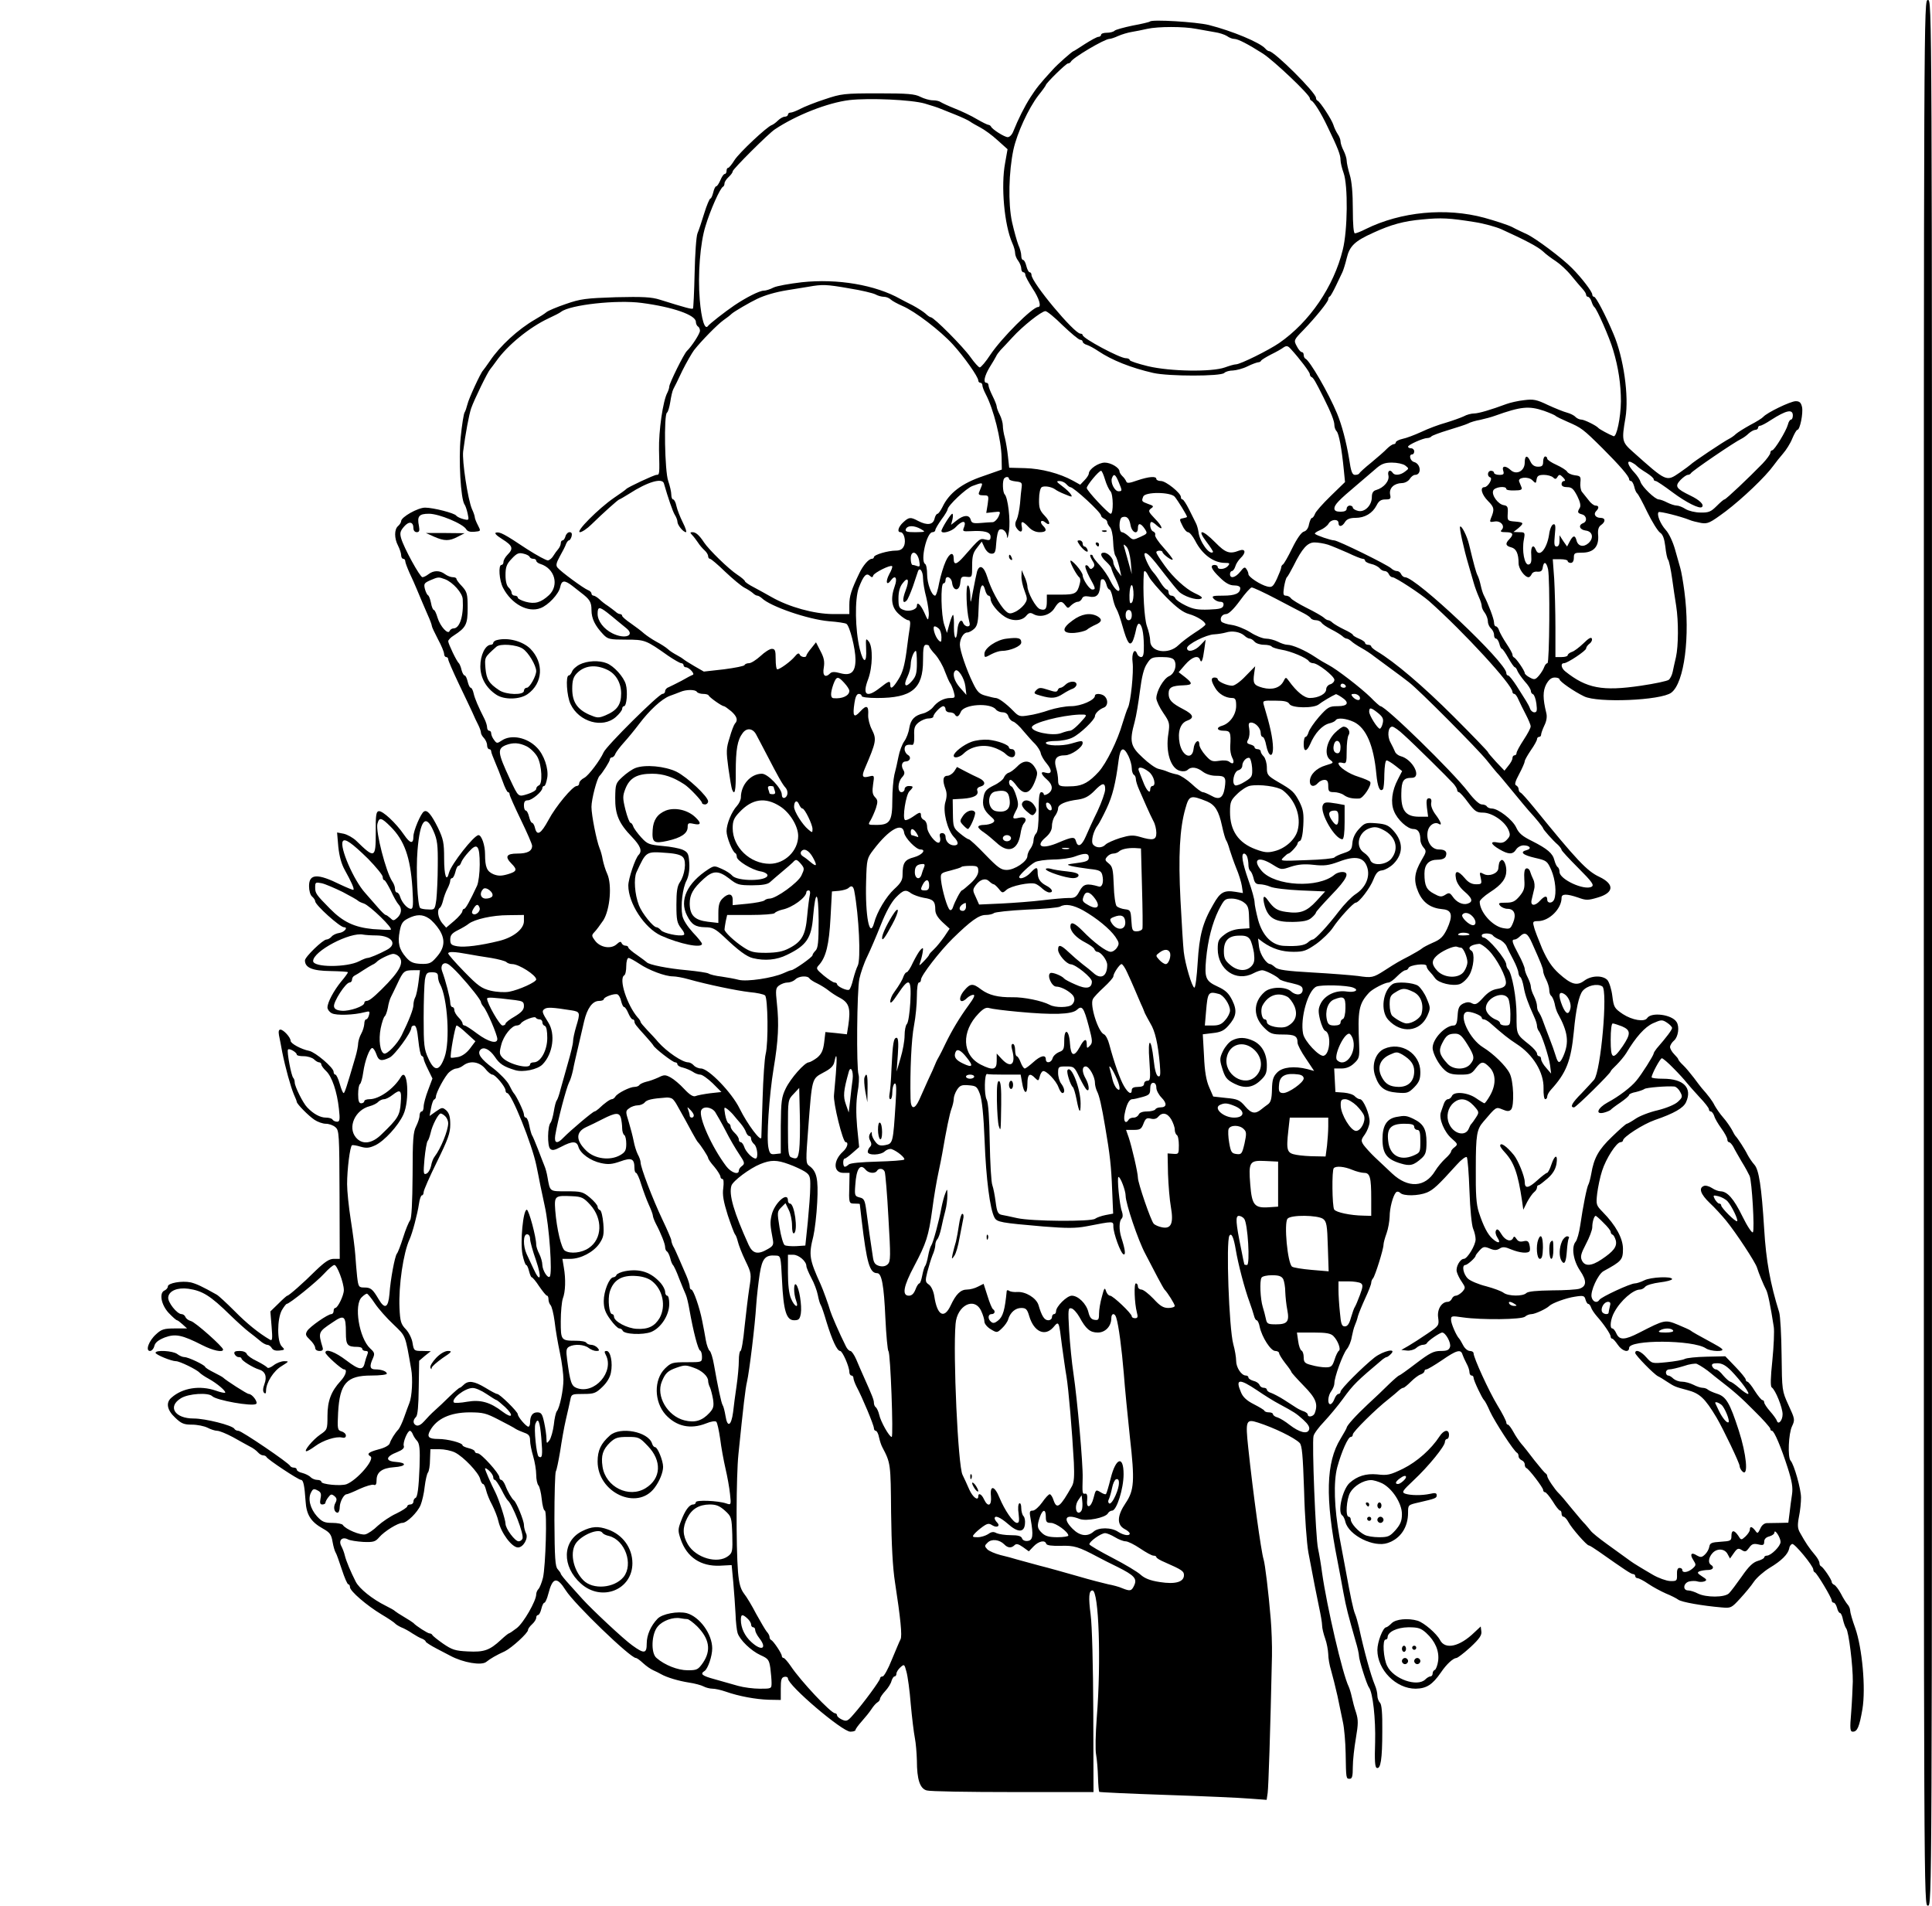 <svg xmlns="http://www.w3.org/2000/svg" version="1.0" width="1258.667" height="1241.333" viewBox="0 0 944 931"><path d="M940 465.5c0 464.8 0 465.5 2 465.5s2-.7 2-465.5S944 0 942 0s-2 .7-2 465.5zm-378.1-455c-.3.3-4.1 1.2-8.5 2-4.3.9-8.3 2-8.8 2.5-.6.6-2.3 1-3.8 1s-2.8.4-2.8 1c0 .5-.6 1-1.3 1-.7 0-3.6 1.6-6.6 3.5-2.9 1.9-5.4 3.5-5.6 3.5-.5 0-7.8 6.4-10.1 9-6.6 7.2-7.9 8.9-10.9 13.5-3 4.7-5.9 10.5-8.4 16.7-.6 1.6-1.8 2.8-2.7 2.8-1.6 0-7.6-3.8-8.2-5.2-.2-.4-.8-.8-1.2-.8-.5 0-3.1-1.3-5.7-2.8-2.6-1.6-7.5-3.9-10.8-5.2-3.3-1.3-6.4-2.8-7-3.2-.5-.4-2.2-.8-3.7-.8-1.6 0-4.3-.8-6.1-1.7-2.7-1.4-6.1-1.7-20.7-1.7-16.6 0-18 .2-26 2.9-4.7 1.5-10.1 3.7-12 4.7-1.9 1-4 1.8-4.7 1.8-.7 0-1.3.4-1.3 1 0 .5-.7 1-1.5 1s-2.3.8-3.4 1.9c-1 1-2.4 2-3 2.2-2.4.8-16 13.6-18.2 17.1-1.3 2.1-2.7 3.8-3.1 3.8-.5 0-.8.7-.8 1.5s-.4 1.5-.9 1.5-1.4 1.3-2.1 3c-.7 1.6-1.6 3-2 3-.5 0-1.1 1.3-1.5 3-.4 1.6-1 3-1.4 3-.4 0-1.8 3.3-3 7.2-1.2 4-2.7 8.4-3.3 9.8-.6 1.4-1.2 10.1-1.4 19.4-.2 9.3-.6 17.1-.8 17.3-.4.5-3.1-.2-16.2-4.3-4.1-1.3-8.3-1.5-21.5-1.2-14.7.5-17.2.8-24.4 3.3-4.4 1.5-8.7 3.3-9.5 4-.8.7-3.3 2.3-5.6 3.6-8.3 4.8-17.1 12.9-22 20.2-1.6 2.3-3.1 4.4-3.4 4.7-1.2 1.2-7 13.8-7.6 16.5-.4 1.6-1 3.4-1.4 4-.4.5-1.3 6-1.9 12.1-1.1 10.9 0 30.3 1.9 32.9.4.5 1.1 2.5 1.5 4.4.7 3.3.7 3.4-2.1 2.7-1.6-.4-3.1-1.2-3.5-1.7-.7-1.2-11.2-3.9-15.2-3.9-3.5 0-11.7 4.6-11.7 6.6 0 .6-.7 1.7-1.5 2.4-1.9 1.6-1.9 6 0 9.6.8 1.6 1.5 3.7 1.5 4.6 0 1 .5 1.8 1 1.8.6 0 1 .5 1 1.1 0 .7 1 3.3 2.1 5.8 1.2 2.5 2.7 5.9 3.4 7.6 2.6 6.2 3.4 8.1 5.4 12.7 1.2 2.6 2.1 5.1 2.1 5.6s1.4 3.4 3 6.5c1.7 3.1 3 6.3 3 7.2 0 .8.5 1.5 1 1.5.6 0 1 .5 1 1.1 0 .6 2.3 5.9 5.1 11.8 2.8 5.8 5.8 12.2 6.7 14.1.8 1.9 2.1 4.7 2.9 6.2.7 1.4 1.3 3.1 1.3 3.8 0 .6.7 1.8 1.5 2.6.8.9 1.5 2.4 1.5 3.5 0 1 .5 1.9 1 1.9.6 0 1 .5 1 1.1 0 .5.9 2.9 1.9 5.2 1 2.3 2.7 6.6 3.7 9.4 1 2.9 2.2 5.3 2.6 5.3.5 0 .8.5.8 1.1 0 .6 2.5 6.2 5.5 12.4s5.5 11.9 5.5 12.7c0 2.6-2.3 3.8-7.2 3.8-5.4 0-6.3 1.5-2.8 5 2.9 2.9 2.5 3.8-1.9 5.1-3.1.9-4.7.9-7 0-3.2-1.4-4.1-3.4-4.1-9.8 0-4.4-1.7-9.3-3.2-9.3-2.2 0-13.3 14.2-14.4 18.3-1.2 5-2.4 1.6-2.4-7 0-7.6-.4-9.4-3-14.9-3.3-6.6-5.3-9-6.9-7.9-1.5.9-5.1 9.4-5.1 12.1 0 3.9-1.6 3.6-4.6-.8-3.9-5.7-10.5-11.9-12.4-11.5-1.2.2-1.5 2.1-1.4 10.5 0 12.6-.5 12.8-9.6 3.9-1.6-1.5-4.3-3-6.1-3.4l-3.2-.6.6 7c.5 4.6 1.5 8.4 3.2 11.4 3.1 5.6 4.7 9.1 4.2 9.6-.2.2-3.1-1-6.3-2.5-11.3-5.6-15.4-5.4-15.4.7 0 2.2.6 4.4 1.5 5.1.8.7 1.5 1.7 1.5 2.3 0 1.8 12.1 12.7 14.1 12.7 2.2 0 .1 2.5-2.4 2.8-1.4.2-3.1 1-3.7 1.8-.7.8-1.8 1.4-2.5 1.4-1.7 0-10.5 8.5-10.5 10.2 0 3.6 3.7 5.1 12.5 5.2 4.7.1 8.5.3 8.5.6s-1.4 2.3-3.2 4.4c-3.7 4.5-6.8 10.3-6.8 12.8 0 .9.9 2.2 2.1 2.8 2.1 1.2 10.9.9 16.1-.5 2.4-.6 2.6-.5 2.1 1.4-.3 1.2-.9 2.1-1.4 2.1-.5 0-.9 1-.9 2.2-.1 1.3-.7 3.4-1.5 4.8s-1.4 3.5-1.5 4.6c0 1.2-.6 4.4-1.4 7-4.3 14.7-5.2 17.4-5.7 17.4-.4 0-1.2-2-1.9-4.5s-1.7-4.5-2.1-4.5c-.5 0-.9-.6-.9-1.4 0-2-8.8-9.5-11.9-10.2-4-.8-9.1-3.6-9.1-4.9 0-1.7-3.5-5.5-5-5.5-.8 0-1 .9-.7 2.7.3 1.6 1.1 5.3 1.6 8.3 1.5 7.5 4.1 16.9 5.7 20.7.8 1.7 1.4 3.3 1.4 3.6 0 1 5.8 6.9 8.7 8.8 1.5 1 4 1.9 5.5 1.9s3.6.7 4.7 1.7c1.8 1.5 1.9 3.3 2 33l.1 31.3h-2.9c-2.2 0-4.3 1.4-8.8 5.7-6.2 6.2-13.2 12.3-13.9 12.3-.3 0-2.2 1.7-4.4 3.9l-3.9 3.8.6 7.3c.5 6.1.4 7.2-.8 6.5-5.5-3.2-11.4-8-17.3-14-3.9-3.9-7.8-7.5-8.7-8-7.1-4-9.9-5.3-12.7-6-4.3-.9-11.2.3-11.2 2 0 .7-.7 1.5-1.5 1.9-2.9 1.1-1.8 7 1.9 11 1.9 2 3.7 3.6 4.1 3.6.3 0 1.5.9 2.7 2l2.2 2h-6c-5.2 0-6.5.4-9.1 2.8-3.6 3.2-5.4 8.2-3 8.2.8 0 1.8-1.1 2.1-2.4.4-1.7 1.9-2.9 5.1-4.2 5.2-1.9 8.4-1.3 18.4 3.8 5.1 2.6 10.1 3.7 10.1 2.1 0-1.3-13.6-13.4-15.7-13.9-1.2-.3-2.4-1.2-2.7-2-.3-.8-1.2-1.4-1.9-1.4-2.2 0-6.9-5.9-6.5-8.3.4-3.1 4.5-4.8 9.8-4.1 6.9 1 10.7 3.3 20.5 12.9 3.4 3.3 7.5 7 9.1 8.2 1.6 1.2 4 3.1 5.3 4.2 1.3 1.2 3 2.1 3.7 2.1.7 0 1.7.7 2.2 1.6.6 1 1.9 1.4 3.7 1.2 2.7-.3 2.8-.4 1.2-2-2.4-2.3-2.3-13.5 0-17.7 1-1.7 2.1-3.1 2.4-3.1 1.3 0 14.8-10.9 18.3-14.8 2.1-2.3 4.3-4.2 5-4.2 1.3 0 4.6 8.7 4.6 12.3 0 2.6-3 8.7-4.2 8.7-.5 0-.8.7-.8 1.5s-.5 1.5-1.1 1.5c-1.7 0-10.5 6.1-11.8 8.2-1 1.7-.8 2.3 1.3 4.3 1.4 1.3 2.6 3.1 2.6 4 0 .9.9 1.5 2.1 1.5 1.5 0 1.9-.5 1.5-1.8-2.2-7.3-2.1-7.5 4.8-12.1 5.8-4 6.6-3.4 6.6 5 0 6 .7 6.9 5.6 6.9 1.3 0 2.4.4 2.4 1 0 .5.7 1 1.6 1 1.2 0 1.4.5.9 1.7-.4 1-1 2.8-1.3 4.1-.8 3.8-2.7 3.6-9-1.2-5.5-4.2-10.2-5.9-10.2-3.8 0 1.1 7.9 8.2 9.1 8.2 1.7 0 .9 2.9-1.7 5.7-4.6 5-6.4 9.7-6.4 17 0 6.7-.1 6.8-3.6 9.2-3.6 2.5-8.2 8.1-6.7 8.1.5 0 2.4-1.1 4.3-2.5 3.9-2.9 10.3-4.9 13.1-4.2 1.2.3 1.9 0 1.9-1 0-.8-1-1.7-2.1-2-2-.6-2.1-1.1-1.7-9.2.8-14.3 4.2-18.1 16.2-18.1 4.2 0 7.6-.4 7.6-.9 0-1.1-2.5-2.1-5.6-2.1-2.7 0-3-1.5-1.2-5.4 1-2.3.8-2.9-1.3-4.8-5.5-5.1-8.1-21.5-4.1-25.1 1-1 2.1-1.7 2.5-1.7.3 0 2.1 2.1 3.8 4.7 1.8 2.7 5.9 7.3 9.1 10.3 6.2 6 5.7 4.7 8.7 21.8.9 4.8.4 13.6-.9 16.7-.4 1.1-1.6 4.1-2.5 6.8-.9 2.6-2.2 5.3-2.8 6-1.8 1.9-3.7 5-4.3 6.9-.4 1-2.6 2.2-5.5 2.9-4.8 1.3-5.9 2.2-3.9 3.4 2.3 1.4-6.5 11.6-11.7 13.6-2.8 1-12.3.1-12.3-1.2 0-.5-.9-.9-1.9-.9-1.1 0-2.6-.6-3.3-1.3-.7-.8-2.6-1.7-4.1-2.1-1.5-.3-2.7-1.1-2.7-1.6 0-.6-.6-1-1.4-1-.8 0-1.6-.4-1.8-.8-.5-1.4-23.8-17.2-25.3-17.2-.8 0-1.7-.4-2-1-1.1-1.7-14.1-5-19.9-5-9.2 0-12.9-5.8-6.2-9.9 3.7-2.3 13.4-2.9 15.3-1 2 2 19.4 5.1 21.4 3.8 1.2-.7-1.8-4.9-3.6-4.9-.8 0-11.1-6.6-12.5-8-.3-.3-2.3-1.4-4.5-2.5s-4.2-2.3-4.3-2.8c-.5-1-8.2-4.7-10.1-4.7-.9 0-2.5-.7-3.5-1.5-2.1-1.6-10.6-2.1-10.6-.6 0 .9 7.7 4.1 10 4.1 1.8 0 10.2 4.1 11.5 5.6.6.6 2.6 2 4.5 3 4 2.2 8.6 6.1 8 6.8-.3.2-2.3-.2-4.5-1-7.8-2.7-16.3-1.4-21.7 3.4-2.9 2.4-2.2 6.1 1.8 9.8 3 2.9 4.3 3.4 8.2 3.4 2.6 0 6 .7 7.6 1.5 1.5.8 3.7 1.5 4.7 1.5 1.1 0 4.5 1.4 7.7 3.1 3.1 1.8 6.9 3.8 8.3 4.6 1.5.7 3.2 2 3.9 2.8.7.8 1.8 1.5 2.5 1.5.8 0 1.5.4 1.7.8.4 1.1 15.6 11.2 16.9 11.2 1.1 0 1.7 2.8 2.2 10.3.4 6.8 2.6 10.2 8.5 13.5 3.4 1.9 4.1 2.9 4.7 6.5.4 2.3 1.1 4.6 1.5 5.2.4.5 1.7 4.3 3 8.2 1.3 4 2.7 7.3 3.2 7.3.4 0 .8.6.8 1.4 0 1.9 8.1 8.9 15.4 13.3 3.4 2 6.3 4 6.6 4.4.3.4 1.7 1.3 3 1.9 1.4.5 3.9 1.9 5.5 3 1.7 1.1 3.8 2.3 4.8 2.6.9.4 1.7 1 1.7 1.4 0 .3 2.4 1.9 5.3 3.4 2.8 1.5 5.9 3.1 6.7 3.5 6.3 3.4 15.3 4.9 17.6 3 2-1.6 4.9-3.3 9.1-5.2 3.4-1.7 11.3-8.9 11.3-10.4 0-.6.9-1.8 2-2.8 1.1-1 2-2.4 2-3.2 0-.7.4-1.3.9-1.3s1.2-1.3 1.6-3c.4-1.6 1-3 1.5-3 .4 0 1.3-1.9 1.9-4.3 2.1-8.2 4.2-8.6 8.5-1.8S308 810 310.7 810c.5 0 2 1.1 3.5 2.5s3.8 3 5 3.5c1.3.6 3 1.4 3.8 1.9 2.8 1.6 8.5 3.3 13.6 4.1 2.8.4 6.1 1.3 7.2 1.9 1.1.6 3.1 1.1 4.4 1.1 1.2 0 4 .6 6.3 1.4 6.5 2.3 14.8 3.8 21.1 4l5.9.1V825c0-4.4.3-5.5 1.8-5.8.9-.2 1.7.2 1.7.8 0 3.4 26.5 26 30.5 26 1.4 0 2.5-.4 2.5-.8 0-.5 1.4-2.4 3.1-4.3 1.7-1.9 3.8-4.5 4.7-5.9.9-1.4 2.2-2.9 2.9-3.3.7-.4 1.3-1.2 1.3-1.8 0-.5 1.1-2.2 2.5-3.7s2.8-3.7 3.1-5c.4-1.2 1-2.2 1.5-2.2s.9-.6.9-1.3c0-.8.9-2.2 1.9-3.1 1.9-1.7 2-1.7 3 2.1.6 2.1 1.6 9.2 2.1 15.8.6 6.6 1.5 14 2 16.5s.9 7.4 1 11c0 9.4 1.5 13.8 4.8 14.7 1.5.5 20.4.8 42.1.8h39.4l-.1-39c-.1-23.1-.6-42.5-1.3-47.7-1.1-8.4-.9-11.8.9-11.8 3.1 0 4.3 34.7 2.1 62-.6 7.9-.8 16.2-.3 18.4.4 2.3.8 7.1.9 10.9.1 3.7.4 6.9.6 7.1.2.2 15 .9 32.9 1.5s36.2 1.4 40.7 1.8l8.2.6.5-3.4c.4-2.9 1.3-30 2.1-66.9.1-5.2-.2-13.3-.6-18-1.1-13.3-2.8-27.1-3.5-29.2-1.2-3.9-5.1-32-7.5-54.6-1.4-13.2-1.1-14.1 4.8-12.2 7.8 2.5 17.7 7.3 20.3 9.9 1.2 1.2 1.6 5.9 2.2 23.5.3 12.2 1.3 25.7 2.1 30.1 2.7 14.3 3.8 19.9 5.2 26.6.8 3.7 1.5 7.7 1.5 9 0 1.3.7 4.2 1.5 6.4s1.4 5.6 1.5 7.6c0 1.9.6 5.5 1.4 8 .7 2.4 2.1 8 3.1 12.4.9 4.4 2.1 10.2 2.7 13 .6 2.7 1.2 9.5 1.3 15 .2 12.6.2 12.5 2 12.5 1.2 0 1.5-1.3 1.5-5.8 0-3.1.7-9.4 1.5-14 1.2-7.1 1.2-8.9.1-12.5-.8-2.3-1.7-5.8-2.1-7.7-.4-1.9-1.1-4.1-1.5-5-3-6-10.7-39.3-13-55.5-.5-3.9-1.4-9.3-2-12-1.2-5.6-3-51.6-2.2-54.9.2-1.2 2.6-4.4 5.2-7.1 2.6-2.8 6.7-7.7 9.1-11 5.2-7.2 6.9-8.8 19.6-19.5.7-.5 1.5-1 1.8-1 .4 0 1.3-.7 2.1-1.5 3.1-3.1-3.7-1.6-8 1.7-5.8 4.6-16.6 15.4-16.6 16.7 0 .6-.5 1.1-1 1.1-.6 0-1.5 1.1-2 2.5s-1.4 2.5-2 2.5c-1.5 0-1.2-4.2.5-6.4.8-1.1 1.5-2.8 1.5-3.8 0-3 4-14 6-16.6 1.1-1.3 2.2-4 2.5-6.1.4-2 1-4.5 1.5-5.6.5-1.1 1.2-3.1 1.5-4.5.4-1.4 2-5.3 3.6-8.8 1.6-3.4 2.9-6.8 2.9-7.5 0-.7.4-1.7.9-2.2 1-1.2 5.1-14.2 5.1-16.4 0-.9.7-3.4 1.5-5.6.8-2.2 1.4-5.8 1.5-8.1 0-4.2 1.6-10.2 3.1-11.9.6-.5 1.4-.4 2.1.3 1.6 1.6 8.8 1.5 13-.2 3.2-1.4 5.3-3.3 14.6-13.6 2.2-2.5 4.4-4.1 4.9-3.7.4.5 1 7.9 1.3 16.5.3 8.9 1.1 16.9 1.8 18.5.7 1.6 1.2 3.9 1.2 5.2 0 2.8-4 9.4-5.7 9.5-1.9 0-4.1 4-3.5 6.3.3 1.2 1.4 3.5 2.5 5 1.8 2.7 1.8 2.9.2 4.8-1 1-2.4 1.9-3.2 1.9-.7 0-1.6.7-1.9 1.5-.4.8-1.2 1.5-2 1.5-3 0-5.3 3.7-4.7 7.7.5 3.8.4 4-5.2 7.8-3.2 2.2-7.4 4.9-9.3 6l-3.5 2 2.7.3c1.5.2 3.6-.4 4.5-1.2 1-.9 2.5-1.6 3.3-1.6.9 0 1.8-.4 2-.8.4-1.1 6.4-5.2 7.5-5.2 1.7.1 4.4 5.1 3.8 7-.5 1.6-1.5 2-4.6 2-3.4 0-5.3 1-11.9 6-4.3 3.3-8.1 6-8.4 6-.3 0-2.5 1.9-4.9 4.2-2.4 2.4-7 6.8-10.3 9.8-5.8 5.4-10.4 10.5-10.4 11.5 0 .3-1.4 2.7-3 5.4-7.1 11.5-7.6 28.9-1.5 59.6.7 3.8 2.1 10.8 2.9 15.5 1.5 8 2.2 10.5 6 23.9.9 2.9 1.6 6.1 1.6 7 0 2 3.8 14.1 4.9 15.5 1.9 2.6 3.3 15.3 3 26.8-.3 8.9-.1 12.2.8 12.5 1.9.7 2.7-4.2 2.7-17.9.1-8.9-.3-13.1-1.1-13.9-.7-.7-1.3-2.3-1.3-3.5 0-1.3-.5-3.5-1.2-5.1-2.1-5-5.4-17.2-7.8-28.3-.6-2.5-1.4-5.4-1.9-6.5-.9-2.1-2.3-8.8-4.6-21.5-.8-4.1-2.1-11.3-3-16-2.6-14.4-3-27-1.1-34.2 2.1-7.7 5.3-14.8 6.6-14.8.6 0 1-.5 1-1.2 0-1.3 11.2-12.4 17.5-17.3 2.1-1.7 4.4-3.6 5.1-4.3.7-.6 1.6-1.2 2.1-1.2.4 0 2.1-1.4 3.7-3s3.7-3.2 4.7-3.5c1.1-.4 1.9-1.1 1.9-1.6s.4-.9 1-.9c.5 0 3.9-2 7.6-4.5 7.1-4.9 9.2-5.5 10-2.7.3.9 1.2 2.9 2 4.4.8 1.4 1.4 3.3 1.4 4.2 0 .9.5 1.6 1 1.6.6 0 1 .5 1 1.1 0 1.3 4.2 10.1 5.1 10.9.4.3 1.7 2.7 2.9 5.5 2.3 5 11.8 19.7 13.3 20.3.4.2.7 1 .7 1.7s.7 1.5 1.5 1.9c.8.3 1.5 1.2 1.5 2s.3 1.6.8 1.8c1.3.5 8.2 9.6 8.2 10.7 0 .6.4 1.1.9 1.1s2.2 2 3.8 4.5c1.5 2.5 3.1 4.5 3.6 4.5.4 0 .7.7.7 1.5s.4 1.5 1 1.5c.5 0 1.6 1.2 2.4 2.7 1.6 3 8.9 11.3 9.9 11.3.4 0 2.6 1.4 4.9 3 12.5 8.8 15.8 11 16.7 11 .6 0 1.1.4 1.1 1 0 .5.5 1 1.1 1 .6 0 3 1.2 5.3 2.8 2.2 1.5 6.1 3.6 8.6 4.7 2.5 1 5.2 2.4 6 3 1.5 1.2 11.8 3 21.2 3.8 4.5.4 4.8.3 9-4.3 2.4-2.6 5.5-6.3 6.8-8.3 1.3-1.9 4.7-4.9 7.6-6.7 5.9-3.5 9-6.7 9.6-9.4.1-1.1.8-2.1 1.5-2.3 1.1-.4 10.3 10.7 10.3 12.5 0 .6.3 1.2.8 1.4 1 .4 8.2 12.4 8.2 13.7 0 .6.4 1.1 1 1.1.5 0 1.2 1.1 1.6 2.5.3 1.4 1 2.5 1.4 2.5.5 0 1.2 1.5 1.5 3.3.4 1.7 1.1 3.7 1.6 4.3 1.2 1.5 3.3 18.4 3.2 25.9-.1 3.3-.4 10.2-.8 15.2-.7 8.1-.5 9.3.8 9.3 2.2 0 3.2-2.3 4.7-11 1.7-10.3-.1-29.8-3.5-39.6-1.4-3.8-2.5-7.7-2.5-8.6 0-.9-.6-2.3-1.3-3-.6-.7-2.1-3-3.2-5.2-1.1-2.1-2.6-4-3.2-4.3-.7-.3-1.3-.9-1.3-1.4 0-1.2-4.2-7.3-5.2-7.7-.5-.2-.8-.9-.8-1.6 0-.7-.9-2.4-2-3.7-3.2-3.8-4.7-6.1-7.5-11.1-1.2-2.1-1.3-3.7-.5-7.9.6-2.8 1-7 1-9.3 0-4.1-3.4-16.2-5.1-18-1.5-1.7-1-13.3.7-16.8 1.5-3.2 1.4-3.6-1.7-10.3-3.2-7-3.2-7.1-3.4-24.5-.1-9.6-.6-19.1-1.2-21-4.3-13.7-6.4-25.2-7.3-40.5-1.3-21-2.6-29.1-4.8-31.5-1-1.1-2.5-3.3-3.3-4.8-1.3-2.7-4.9-8.2-5.9-9.2-.3-.3-1.1-1.7-1.8-3.1-.8-1.4-2.6-4.1-4.2-5.9-1.6-1.8-3.4-4.5-4.2-5.9-1.1-2.3-3.2-5-6.3-8.5-.5-.6-2.3-2.9-3.9-5.1-1.7-2.2-4-5-5.3-6.2-1.3-1.2-2.3-2.5-2.3-2.8 0-.3-.9-1.4-2-2.5s-2-2.7-2-3.5c0-.8.9-2.3 2-3.2 2-1.8 2.7-6.7 1.2-9-2.3-3.7-12.4-5-14.4-1.9-1.3 2-7.3 1-11.9-2-4.1-2.8-4.4-3.3-5.1-8.8-.4-3.3-1.5-6.7-2.4-7.8-2.3-2.4-7.8-2.3-11.3.3-3.6 2.7-6.4 1.9-12.4-3.5-3.5-3.2-5.6-6.4-8.2-12.2-1.8-4.4-3.7-9.1-4-10.7-.7-2.4-.5-2.7 2-2.7 5.4 0 11.5-6 11.5-11.4 0-2 2.5-2 8.1-.1 3.8 1.4 4.8 1.4 9.5 0 8-2.3 8.4-6.5.9-10.1-6.1-2.8-11.2-8.3-32-33.9-3.2-3.9-6.1-7.2-6.6-7.3-.5-.2-.9-1-.9-1.7s-.6-1.5-1.2-1.8c-.9-.3-.5-1.9 1.5-5.6 1.5-2.8 2.7-5.6 2.7-6.2 0-.6 1.4-3 3-5.4 1.7-2.4 3-4.8 3-5.4 0-.6.5-1.1 1-1.1.6 0 1-.5 1-1.1 0-.6.7-2.6 1.6-4.5 1.1-2.2 1.4-4.4.9-6.2-1.7-6.9-1.7-10.6 0-13.9 1.3-2.3 2.5-3.3 4.2-3.3 1.2 0 2.3.4 2.3.9 0 1 7 5.9 12 8.3 6.6 3.3 37.6 2 42.6-1.8 6.4-4.8 9.3-27.6 6.4-49.5-.6-4.6-1.5-9.8-2-11.4-.5-1.7-1.6-5.8-2.6-9.2-1-3.5-2.9-7.7-4.5-9.4-2.7-3-4.5-7.6-3.5-8.7.6-.5 10.9 2.1 15.1 3.8 1.1.5 3.6 1.1 5.7 1.5 3.3.5 4.3 0 12-5.7 8.3-6.3 19.5-17 23.3-22.3 1.1-1.5 3.2-4.2 4.7-5.9 1.5-1.7 3.6-5 4.5-7.3 1-2.4 2.1-4.3 2.5-4.3 1.3 0 2.9-8.1 2.3-11.1-.5-2.2-1.2-2.9-3.1-2.9-2.5 0-14.1 5.6-15.9 7.7-.5.6-3.4 2.4-6.3 3.9-2.9 1.6-6.1 3.6-7 4.4-.9.9-2.4 1.9-3.2 2.3-2.5 1.2-18.2 11.7-19 12.7-.3.3-2.7 2.1-5.3 3.9-6.6 4.5-6.3 4.6-22.9-10.2-5.3-4.7-5.5-5.5-3.6-16.5 1.8-10.7-.9-29.6-5.9-41.2-3.8-9-8.5-18-9.4-18-.5 0-.9-.5-.9-1.1 0-1.4-5.3-8.3-9.9-12.9-4.8-4.9-17.9-14.7-22.1-16.6-1.9-.9-5.2-2.4-7.2-3.5-2-1-8.1-3-13.5-4.5-18.8-5.1-40.8-3-58 5.5-2.3 1.2-4.7 2.1-5.3 2.1-.6 0-1-4.2-1-11.8 0-7.7-.5-13.6-1.5-16.8-.8-2.7-1.5-5.8-1.5-6.9 0-1.1-.7-3.3-1.5-4.9-.8-1.5-1.5-3.6-1.5-4.5 0-.9-.6-2.5-1.4-3.6-.7-1.1-1.7-3.1-2.1-4.5-.8-2.6-6.5-11.3-7.7-11.8-.5-.2-.8-.8-.8-1.4 0-2.5-20.4-22.8-22.9-22.8-.5 0-1.3-.6-1.9-1.3-2.5-2.9-16.1-8.6-27.6-11.5-6.2-1.5-27.7-2.8-28.7-1.7zm22.6 3.6c2.8.5 6.8 1.2 9 1.6 2.2.3 4.9 1.2 6 1.9 1.1.8 2.6 1.4 3.5 1.4 1.9 0 6.7 2.5 14.1 7.2C622.6 29.8 640 46.3 640 48c0 .4.3 1 .8 1.2 1.2.5 4.7 6 7.9 12.8 5.1 10.5 6.3 13.7 6.3 16.2 0 1.2.7 4.1 1.5 6.3 2.2 6.1 2 28-.4 37.5-4.4 18-16.2 35.3-31.1 45.6-5.1 3.5-19 10.4-21.1 10.4-.8 0-3.2.7-5.4 1.5-6.4 2.3-26.7 2-37.6-.6-4.9-1.2-8.9-2.5-8.9-3s-.9-.9-1.9-.9c-2.9 0-21.1-9.7-21.1-11.3 0-.4-.5-.7-1.1-.7-3 0-23.9-25-23.9-28.7 0-.7-.4-1.3-.9-1.3s-1.2-1.4-1.6-3c-.4-1.7-1.1-3-1.6-3s-.9-.9-.9-2.1c0-1.2-.6-3.5-1.4-5.2-.7-1.8-2.1-6.8-3.1-11.2-2-9.2-1.6-24.7.7-35.5 1.8-8.1 7.3-20 12.1-26.3 2.1-2.6 3.7-4.9 3.7-5.1 0-.9 9.9-10.6 10.8-10.6.6 0 1.2-.4 1.4-.8.8-1.9 16.5-11.2 18.9-11.2.6 0 2.5-.6 4.2-1.4 1.8-.8 4.8-1.7 6.7-2 1.9-.3 5.3-1 7.5-1.5 5.4-1.2 17.9-1.2 24 0zM451.9 50.6c3.1.9 6.5 2 7.6 2.5 1.1.4 4.5 1.8 7.5 3s6.2 2.7 7 3.3c.8.6 3.1 1.9 5 2.9s5.7 3.7 8.4 6.2l4.9 4.4-1.2 6.8c-2.1 11.1-.4 30.2 3.5 39 .8 1.7 1.4 3.9 1.4 5 0 1 .7 2.7 1.5 3.7.8 1.1 1.5 2.8 1.5 3.8s.5 1.8 1 1.8c.6 0 1 .6 1 1.3 0 .7 1.6 3.6 3.5 6.6 3.3 4.9 4.5 9.1 2.7 9.1-2.7 0-17.8 15.1-23.3 23.3-2.2 3.4-4.6 6.2-5.2 6.2-.5 0-2.6-2.3-4.5-5-3.6-5.1-17.9-19.5-19.4-19.5-.4 0-1.6-.8-2.6-1.8-1-.9-3.8-2.7-6.2-4-2.5-1.2-5.2-2.7-6-3.1-12.2-6.9-30.8-10.1-48.3-8.2-6 .7-12.2 1.8-13.8 2.6-1.5.8-3.7 1.5-4.7 1.5-2.1 0-8.6 3.3-14.4 7.2-4.7 3.2-12.1 9-12.9 10.1-1.5 2.1-3.2-3.2-4-13-1-12 .2-27.5 2.8-35.8 2.4-8 7.2-18.7 8.6-19.3.4-.2.7-.9.7-1.6 0-.7.9-2.1 2-3.1s2-2.2 2-2.8c0-1 17.4-18.4 20.6-20.5 10.5-7 25.8-13 36.4-14.3 9.7-1.1 30.3-.2 36.9 1.7zm268.7 57.9c4.5.7 10.3 2.3 13 3.5 11.9 5.4 17.9 8.6 20.3 10.8 1.4 1.4 4.3 3.5 6.3 4.8 2 1.3 5.4 4.4 7.5 7 2.1 2.6 4.6 5.5 5.6 6.6.9 1 1.7 2.2 1.7 2.8 0 .5.4 1 .9 1s1.3 1 1.7 2.2c.4 1.3 1 2.5 1.4 2.8 1.2.8 7.5 15.1 9.2 21 2.6 8.6 3.8 16.9 3.8 25.1-.1 7.9-2.1 17.6-3.6 17-2.1-.8-6.9-3.4-7.4-4-1-1.2-6.9-4.1-8.3-4.1-.9 0-2.2-.6-2.9-1.3-.7-.8-2.6-1.7-4.1-2.1-1.6-.4-5.8-2.1-9.3-3.7-5.6-2.7-7.2-3-11.7-2.4-2.9.3-6.8 1.2-8.7 1.9-7.5 2.8-13.6 4.6-15.8 4.6-1.3 0-3.6.6-5 1.4-1.5.7-5.4 2.1-8.7 3.1-3.3.9-8.7 2.9-12 4.5-3.3 1.5-7.5 3.1-9.2 3.4-1.8.4-3.3 1.2-3.3 1.7s-.5.9-1 .9c-.6 0-2.1 1-3.3 2.2-1.2 1.3-4.7 4.3-7.7 6.8-3 2.4-5.6 4.8-5.8 5.2-.2.5-1.1.8-2.1.8-1.4 0-2-1.6-2.9-7.8-1.4-8.4-3.6-16.7-5.9-22.2-4.1-9.9-13.4-26-15.5-26.8-.4-.2-.8-1-.8-1.8s-.4-1.4-1-1.4c-.5 0-1.6-1.3-2.4-2.9-1.5-2.8-1.5-3 3.2-7.8 6-6.2 12.2-13.9 12.2-15.1 0-.6.3-1.2.8-1.4.4-.2 1.7-2.6 3-5.3 1.3-2.8 2.7-5.7 3.1-6.5.4-.8 1.4-3.9 2.1-6.8 1.4-6 3.9-8.4 13-12.5 8.7-4 14.9-5.7 24-6.5 9.2-.9 13.1-.7 25.6 1.3zM415 140.9c5.8.9 11.5 2.3 12.7 2.9 1.2.7 3.1 1.2 4.2 1.2s2.6.6 3.3 1.3c.7.7 3.3 2.1 5.8 3.2 6.1 2.6 18.5 12.1 24.6 18.8 5.4 5.9 12.4 15.8 12.4 17.6 0 .6.5 1.1 1 1.1.6 0 1 .6 1 1.2 0 .7.7 2.6 1.6 4.3 3.9 7.4 7.6 22.2 7.8 31.1l.1 5.8-9.4 3.3c-10.1 3.4-16.4 8.2-19.6 15-.9 1.8-2 3.3-2.4 3.3-.5 0-1.2 1.1-1.5 2.5-.7 2.9-3.6 3.3-8 1-3.7-2-4.5-1.9-7.3.7-2.4 2.2-3.1 4.8-1.3 4.8 1.7 0 2.8 4.3 1.7 6.7-.7 1.6-1.9 2.3-4 2.3-3.8 0-10.7 2-10.7 3.2 0 .4-.4.8-1 .8-1.5 0-4.3 3.2-6.1 7-4 8.3-4.9 11.3-4.9 15.5v4.5h-8.2c-9.1-.1-21.2-3.4-29.8-8.3-2.5-1.4-6.4-3.6-8.7-4.8-2.4-1.2-4.3-2.6-4.3-2.9 0-.4-1.7-1.9-3.7-3.2-4.3-2.8-14-12.3-16.3-15.8-2.3-3.5-4-5-5.6-5-1.3 0-1.3.2-.2 1.4.7.7 2 2.4 2.8 3.6.8 1.3 2.3 3 3.3 3.9.9.8 1.7 2.1 1.7 2.8 0 .7.4 1.3.9 1.3s3.8 2.8 7.4 6.3c3.7 3.5 7.9 7 9.4 7.8 1.6.8 3.4 2 4.1 2.6.7.7 1.7 1.3 2.2 1.3.5 0 1.5.6 2.2 1.2 4.2 4.1 22.6 10.4 32.8 11.3 4.2.3 8.1.9 8.6 1.3 1.6 1.1 4.4 12.2 4.4 17.4 0 6.2-2.2 8.1-7.4 6.7-2.7-.8-4.2-.7-4.9 0-2.5 2.5-3.9 1.2-3.2-2.7.5-3 .1-4.9-1.6-8.1l-2.2-4.3-2.3 2.9c-1.3 1.5-2.3 3.1-2.4 3.5 0 1.3-2.8.9-3.3-.5-.4-.8-1.1-.5-2.4 1.1-1.9 2.3-7.2 6.2-8.5 6.2-.5 0-.8-2.3-.8-5 0-4.2-.3-5-1.9-5-1 0-3.5 1.6-5.5 3.5-2.1 1.9-4.6 3.5-5.6 3.5s-2 .4-2.2.9c-.1.5-4.7 1.4-10.1 2.1l-9.8 1.1-4.7-2.7c-2.6-1.5-4.9-3-5.2-3.3-.3-.3-1.7-1.2-3.2-2-1.5-.8-3.6-2.1-4.5-3-1-.9-3.5-2.5-5.6-3.6-2-1.1-4.7-2.9-6-4-1.2-1.1-4.1-3.3-6.4-4.9-2.4-1.6-4.3-3.3-4.3-3.7 0-.5-.5-.9-1.1-.9-.6 0-1.6-.6-2.3-1.3-.8-.6-2.4-1.9-3.6-2.7-1.3-.8-3.2-2.3-4.2-3.3-1-.9-2.3-1.7-2.8-1.7s-1-.5-1-1c0-.6-.8-1.4-1.7-1.7-2.1-.8-13.3-9-14.9-11-.9-1.1-.6-2.3 1.2-5.6 1.3-2.3 2.7-5 3-6 .4-.9 1-1.7 1.4-1.7.4 0 1-.9 1.3-2 .3-1.3 0-2-1-2-.8 0-1.7.9-2 2-.3 1.1-.9 2-1.4 2-.5 0-.9.6-.9 1.4 0 .8-.6 2.1-1.2 2.8-.7.8-1.8 2.3-2.4 3.3-.6 1.1-1.8 2.1-2.6 2.3-.8.1-5.4-2.4-10.4-5.6-11.1-7.4-13.1-8.4-15-8-1 .2.1 1.4 3 3.2 5.1 3.2 5.6 4.6 2.6 7.6-1.1 1.1-2 2.7-2 3.5 0 .8-.4 1.5-1 1.5-1.6 0-1.1 7.6.8 11.2 4.1 7.9 12.2 12.3 18.3 9.9 3.8-1.4 8.9-6.9 9.6-10.2.7-3.5 2.1-3.6 5.9-.7 1.6 1.3 3.5 2.7 4.2 3.3 4.4 3.3 5.2 4.7 5.2 8.5 0 4.2 1.7 7.7 5.8 12 2.2 2.3 3.2 2.5 11.1 2.5 9.3 0 9.7.2 20.6 7.9 2.8 1.9 5.6 3.5 6.3 3.6.6 0 1.2.4 1.2 1 0 .5.5 1 1.1 1 1.6 0 4.6 3.3 3.4 3.7-.6.2-3.1 1.5-5.5 2.9-2.5 1.3-5.3 2.7-6.2 3.1-1 .3-1.8 1.2-1.8 1.9 0 .8-.6 1.4-1.3 1.4-1.8 0-27.5 25.5-28.8 28.6-1.6 3.7-7.3 11.3-9.4 12.4-1.4.7-2.5 1.9-2.5 2.7 0 .7-.5 1.3-1.2 1.3-2 0-10.3 10-13.8 16.6-3.7 6.8-5.6 8-6.6 3.9-.3-1.4-1-2.5-1.4-2.5-.5 0-1.1-1.4-1.5-3-.4-1.7-1.1-3-1.6-3s-.9-1.1-.9-2.5c0-1.8.5-2.5 1.9-2.5 2 0 7.1-4.3 7.1-6 0-.5.4-1 .9-1s1.1-1.8 1.5-4.1c.7-4.4-1.6-11.2-5.1-14.7-4.7-4.9-12.4-6.5-17-3.5-2.4 1.6-2.6 1.6-3.9-.2-.8-1-1.4-2.5-1.4-3.2 0-.7-.4-1.3-1-1.3-.5 0-1-.7-1-1.6 0-.9-.6-2.8-1.3-4.2-2.9-5.7-4.7-9.8-5.3-12.5-.3-1.5-1-2.7-1.4-2.7-.5 0-1.1-1.4-1.5-3-.4-1.7-1-3-1.5-3-.4 0-1.1-1.2-1.5-2.7-.3-1.5-1-3-1.3-3.3-1-.7-5.2-9.5-5.2-10.7 0-.6 1.2-1.9 2.7-2.8 6-3.9 6.8-5.4 6.8-13.5 0-6.8-.3-7.8-2.7-10.5-1.6-1.6-2.8-3.3-2.8-3.7 0-.5-.8-.8-1.8-.8s-2.7-.7-3.8-1.5c-2.5-1.9-5.5-1.9-8 0-1 .8-2.4 1.5-3 1.5-1.2 0-9.1-14.4-10.4-19-.7-2.5-.5-3.5 1.4-5.7 2.4-2.8 4.6-2.5 4.6.8 0 1.1.7 1.9 1.6 1.9 1.3 0 1.5-.7 1.1-3-1-4.8 0-6 4.9-6s16.7 4.9 18.2 7.6c.6 1 1.9 1.4 4 1.2 3.2-.3 3.2-.3 1.7-3.2-.8-1.5-1.5-3.3-1.5-3.8 0-.6-.6-2.4-1.4-4.1-2-4.6-4.9-23.6-4.3-28.2 1.1-8.6 2.9-18.1 3.9-21 1.5-4.3 8.1-17.8 9.3-19.1.6-.7 1.9-2.5 3-4 5.4-7.7 16.2-16.5 25.4-20.8 2.8-1.3 5.6-2.7 6.3-3.3 4.5-3.4 27.2-5.9 39.3-4.3 15.3 2 26.4 5.9 26.5 9.2 0 .9.5 2 1 2.3.6.3 1 1.3 1 2.1 0 1.4-4 7.6-6.4 9.9-1.4 1.3-8.6 15.8-8.6 17.4 0 .6-.4 1.9-.9 2.9-2.2 4-4.3 18.8-4.1 28.1.3 11.7.3 12.1-1.2 12.1-1.2 0-14 6-14.8 6.9-.3.4-3 2.3-6.1 4.4-7.4 5.1-19 16.7-16.5 16.7.9 0 3.5-1.7 5.6-3.8 5.5-5.4 13.1-12.2 13.6-12.2.2 0 2.3-1.2 4.7-2.7 9.1-5.9 16.3-8 17.1-5.1 2 7 4.3 13.7 5.3 15.3.7 1.1 1.3 2.6 1.3 3.4 0 1.6 2.8 5.1 4.2 5.1.4 0-.2-2.1-1.6-4.8-1.3-2.6-2.7-6.2-3.1-8-.3-1.7-1.1-3.2-1.6-3.2s-.9-1.1-.9-2.4c0-1.3-.7-4.3-1.5-6.6-1.7-4.7-2.2-32.5-.6-33.4.5-.3 1.2-2.7 1.6-5.2.4-2.6 1-5.4 1.5-6.3.5-.9 2.5-4.9 4.4-9 2-4 4.6-8.5 5.7-10 3.7-4.7 11.4-12.5 14.3-14.6 1.6-1.1 3.4-2.5 4.1-3.2 1.2-1.1 8.9-5.6 12.5-7.3 3.8-1.8 9-3.3 14.5-4.2 3.3-.5 8-1.3 10.5-1.7 6.8-1.2 8.6-1.2 20 .8zM519.3 159c4 3.8 7.8 7 8.5 7 .6 0 1.2.4 1.2.9s.9 1.3 2.1 1.6c1.2.4 3.6 1.7 5.5 3 6.7 4.5 16 8.2 26.9 10.7 7.6 1.7 33 1.7 34.7 0 .7-.7 2.6-1.2 4.3-1.2 1.6-.1 4.8-.9 7-2s4.5-1.9 5.2-2c.6 0 1.3-.3 1.5-.8.2-.4 2.3-1.7 4.8-3 2.5-1.2 5.3-2.8 6.2-3.5 1.4-.9 2.1-.8 3.5.8 4.4 4.8 9.3 11.3 9.3 12.3 0 .6.4 1.2.8 1.4.9.3 1.9 2 5.9 10 3.7 7.4 5.3 11.5 5.3 13.5 0 1 .5 2.4 1.1 3 1.1 1.1 2.5 8.5 3.5 18.8l.6 6-7 6.8c-3.9 3.8-7.4 7.7-7.7 8.8-.4 1-1 1.9-1.4 1.9-.5 0-1.1 1.4-1.5 3.1-.3 1.9-1.3 3.3-2.5 3.6-1.2.3-3.4 3.4-5.7 8.1-2.1 4.3-4.1 7.8-4.6 8-.4.2-.8.9-.8 1.5s-1 3-2.1 5.5c-1.9 3.9-2.4 4.3-4.8 3.7-3.2-.8-9.1-4.6-9.1-6 0-.6-.4-1.7-1-2.5-.7-1.2-1.3-.9-3 1.3-2.3 2.9-5 3.6-5 1.2 0-.8.4-1.5.9-1.5s1.3-1 1.7-2.3c.3-1.2 1.5-3 2.5-4 2.9-2.7 2.5-4.9-.7-3.7-4.6 1.8-6.6 1.1-11.6-4-6.4-6.5-9.2-6.7-4.3-.3 1.9 2.5 3.4 4.8 3.2 5-1.7 1.7-6.6-5.1-7.1-9.8-.2-1.3-.7-3.3-1.3-4.4-.5-1.1-2.1-4.1-3.4-6.8-1.3-2.6-2.7-4.7-3.1-4.7-.5 0-.8-.5-.8-1.2 0-1.9-7.3-7.8-9.7-7.8-1.3 0-2.3-.5-2.3-1 0-1.5-3.6-1.2-9.3.7-3.9 1.4-5.1 1.5-5.4.5-.3-.7-1.1-1.9-1.9-2.6-.8-.8-1.4-1.8-1.4-2.3 0-1.8-4.2-4.3-7.2-4.3-3.1 0-7.8 3.2-7.8 5.4 0 .5-.9 2-2.1 3.2l-2.1 2.2-3.6-2c-6.4-3.5-15.4-5.9-23.4-6.1l-7.7-.2-.6-5.5c-.3-3-1-7.1-1.5-9.1-.6-2-1-4.7-1-6 0-1.3-.7-3.7-1.5-5.3-.8-1.5-1.5-3.4-1.5-4 0-.6-.9-2.9-2-5.1-1.1-2.2-2-4.5-2-5.2 0-.7-.4-1.3-1-1.3-1.7 0-1-3.3 1.5-7.5 1.4-2.2 2.8-4.6 3.2-5.4.3-.8 1.4-2.2 2.2-3.1.9-.9 3.5-3.7 5.8-6.2 4.9-5.4 14.2-12.8 16.1-12.8.8 0 4.6 3.1 8.5 7zm235.1 41.7c2.8 1 5.3 2.1 5.6 2.4.3.4 3 1.7 6 3 6.7 2.9 7.4 3.4 17 12.9 8.3 8.3 13 13.7 13 15.1 0 .5.4.9.9.9s1.2 1.2 1.6 2.7c.3 1.5 1 3 1.4 3.3.5.3 2.7 4.4 5 9.2 2.3 4.7 5.1 9.2 6.2 10 1.4.9 2.1 2.9 2.6 6.8.3 3 .9 6 1.4 6.5.4.6 1.3 4.7 1.9 9 .6 4.4 1.5 10.5 2 13.5 1.2 7.6 1.1 19.6-.1 25-.6 2.5-1.3 5.7-1.6 7.2-.3 1.5-1.1 3.2-1.9 3.9-.7.6-6.8 1.9-13.6 2.9-18.9 2.8-26.6 1.3-37-7-2-1.6-2.4-4-.6-4 1.7 0 10.8-6.1 10.8-7.2 0-.6.7-1.6 1.6-2.3.9-.6 1.5-1.8 1.2-2.5-.3-.9-1.6-.2-4.1 2.3-2.1 2-4.6 3.9-5.7 4.2-1.1.4-2 1.1-2 1.6s-1.3.9-3 .9h-3v-14.3c0-7.8-.3-18.5-.6-23.9l-.7-9.6h3.7c2 0 3.6.4 3.6.9s.7.9 1.5.9c.9 0 1.5-.9 1.5-2.5 0-2.3.4-2.5 4-2.5 5.5 0 8.2-2.8 7.9-8.2-.3-2.9.1-4.4 1.4-5.3 2.3-1.6 2.2-3.5-.2-3.5-2.5 0-3.7-1.8-2.2-3.3 1.5-1.5 1.4-2.7-.3-2.7-.8 0-2.4-1.2-3.5-2.8-1.2-1.5-2.6-3.3-3.2-4-.5-.7-.9-2.7-.7-4.5.3-2.9 0-3.2-2.7-3.5-1.6-.2-3.4-1-3.8-1.8-.4-.7-2.8-2.2-5.2-3.3-2.5-1.1-4.5-2.5-4.5-3 0-.6-.4-1.1-1-1.1-.5 0-1 1.1-1 2.5 0 2-.5 2.5-2.5 2.5-1.7 0-2.9-.8-3.7-2.5-1.5-3.4-2.8-3.1-2.8.5 0 4.1-4 6.2-6.8 3.7-2.6-2.4-4.5-2.2-3.7.3.5 1.6.2 2-1.9 2-1.4 0-2.6-.5-2.6-1 0-.6-.7-1-1.5-1-1.7 0-2 2.7-.4 3.2 1.5.5-1.1 4.8-2.8 4.8-2.3 0-1.4 3.6 1.8 6.8 3.1 3.1 3.2 4.1 1.3 8.6-.6 1.6-.4 1.8 1.8 1.4 3-.6 5.4 2.2 3.5 4.1-.8.8-.3 1.1 2.1 1.1 3.5 0 4 1 1.7 3.4-2.1 2.1-1.9 3.3.9 4 2.4.6 3.6 3 3.6 7.8 0 2.7 3 6.8 4.9 6.8.5 0 1.1-.7 1.5-1.5.3-.8 1.5-1.4 2.8-1.2 1.7.1 2.4-.4 2.6-2.1.5-3.2 1.8-2.7 2.6.9 1 5.1.7 45.9-.3 45.9-.5 0-1.2.8-1.6 1.9-.3 1-1.5 2.9-2.5 4.1-1.8 2.1-2.3 2.2-4.5 1-1.4-.7-2.5-1.7-2.5-2.2 0-1.1-4.2-7.2-5.2-7.6-.5-.2-.8-.8-.8-1.4 0-.6-1.3-2.9-2.9-5.3-1.6-2.4-3.2-5.3-3.6-6.4-.3-1.2-1.1-2.1-1.6-2.1s-.9-.8-.9-1.9c0-1.7-2.9-9.3-4.9-13.1-.5-.9-1.2-3.1-1.6-5-.4-1.9-1.1-4.1-1.6-5-.7-1.4-1.8-5.4-4.1-15-1-4.2-3.7-9.5-4.4-8.7-.5.4 2 11.5 4 18.2.8 2.7 2 6.8 2.6 9 .6 2.2 1.8 5.4 2.6 7.2.8 1.7 1.4 3.7 1.4 4.5 0 .7.7 2.2 1.5 3.2.8 1.1 1.5 3 1.5 4.2 0 1.2.7 2.7 1.5 3.4.8.7 1.5 2.1 1.5 3.1 0 1.1.4 1.9 1 1.9.5 0 1.2 1.1 1.6 2.5.3 1.4.9 2.5 1.3 2.5.3 0 1.7 2 3.1 4.5 1.4 2.5 2.8 4.5 3.2 4.5.3 0 .9.8 1.2 1.7.4 1 2 3.3 3.6 5.2 1.7 1.8 3 3.9 3 4.7 0 .7.5 1.4 1.1 1.6.5.2 1.3 2.2 1.6 4.6.4 3.3.3 4.2-1 4.2-.8 0-1.8-.8-2.1-1.8-.3-.9-1.2-2.6-1.9-3.7s-2.8-4.4-4.6-7.3c-1.8-2.8-3.7-5.2-4.2-5.2s-.9-.5-.9-1.2c0-5.1-44.1-46.8-49.5-46.8-.7 0-1.5-.7-1.9-1.5-.3-.8-1.2-1.5-2-1.5s-2.1-.6-2.8-1.3c-1.7-1.7-26.1-13.7-27.9-13.7-1.6 0-8.6-2.4-9.4-3.2-.3-.3.8-1.1 2.5-1.8s3.5-2.1 4.1-3.1c1.2-2.3 4.9-2.5 4.9-.4s1.8 1.9 3.2-.5c.9-1.4 2.4-2 5.1-2 4.5 0 8.3-2.2 10.3-6.1 1.1-2.2 2.2-2.9 4.3-2.9 2.5 0 2.8-.3 2.3-2.5-.5-3.1 2-5.4 5.8-5.5 1.4 0 3.1-.9 3.8-2 .7-1.1 1.8-2 2.6-2 3.3 0 2.9-5.4-.5-6.3-1.9-.5-2.7-3.7-.9-3.7.6 0 1-.7 1-1.5s-.7-1.5-1.5-1.5-1.5-.3-1.5-.8c0-.9 7.4-4.2 9.4-4.2.8 0 1.7-.4 2-.8.3-.4 4-1.8 8.3-3.1 4.3-1.3 8.6-2.7 9.6-3.2 1-.6 3.7-1.4 6-1.8 2.3-.5 5.6-1.4 7.2-2 12.6-4.5 16.5-4.9 23.9-2.4zM876 203c0 1.1-.4 2-.9 2s-1.2 1.1-1.5 2.4c-.8 3.1-6.6 12.6-7.7 12.6-.5 0-.9.6-.9 1.3 0 .6-1.7 3-3.8 5.2-6.6 6.8-17.9 17.5-18.6 17.5-.4 0-2.1 1.5-3.8 3.2-2.8 2.8-3.9 3.3-7.9 3.2-2.6 0-5.8-.8-7.3-1.7-1.4-.9-3.3-1.7-4.3-1.7s-3.1-.7-4.7-1.5c-1.5-.8-3.4-1.5-4.1-1.5-1.8 0-8.1-6.1-8.9-8.5-.3-1.1-1.6-3.1-2.9-4.5-3.2-3.4-4.1-6.1-1.9-5.3.9.4 2.3 1.2 2.9 1.9.7.7 2.8 2.2 4.8 3.4 1.9 1.2 3.5 2.6 3.5 3.1s.4.9 1 .9c.5 0 4.2 2.5 8.2 5.5 6.7 5 13.3 8.3 14.4 7.2 1.2-1.1-1.1-3.4-5.7-5.6-7-3.4-7.7-4.5-4.8-7.6 1.3-1.3 2.9-2.5 3.6-2.5.6 0 1.3-.4 1.5-.8.4-1 21.2-15.2 24.8-16.9.8-.4 2.4-1.5 3.4-2.5 1.1-1 2.6-1.8 3.3-1.8.7 0 1.3-.5 1.3-1 0-.6.5-1 1-1 .6 0 2.9-1.2 5.3-2.8 7.5-4.8 10.7-5.5 10.7-2.2zm-189.4 24.4c1.9 1.5 1.9 1.5-.1 3-2.3 1.8-5.1 2-6 .6-1.2-1.9-2.7-1-2.1 1.3.6 2.6-2.2 6-6 7.1-1.5.4-2.1 1.5-2.1 3.5 0 4-3.5 7.5-6.7 6.7-1.4-.3-2.6-1.1-2.6-1.6 0-.6-.7-1-1.5-1s-1.5.7-1.5 1.5c0 1-1 1.5-3 1.5-2.1 0-3-.5-3-1.6 0-1.8 2.1-4 10.9-11.4 2.9-2.5 7-6 9-7.7 2.9-2.6 4.5-3.3 8.2-3.3 2.5 0 5.4.6 6.5 1.4zm-146.7 6.8c.7 2.4 1.9 5 2.7 5.8 1.4 1.6 1.5 11 .1 11-1.1 0-11.7-11.3-11.7-12.6 0-1.3 5.9-8.4 7-8.4.4 0 1.2 1.9 1.9 4.2zm6.7 1.3c1.8 4.3 1.8 4.5-.1 4.5-1.9 0-4-4.3-3.2-6.4.9-2.4 1.7-2 3.3 1.9zm212.2-2.3c1 1 1.5 1 2.2-.2.8-1.3 1.2-1.3 2.7.2 1.1 1.1 1.3 1.8.5 1.8-.7 0-1.2.7-1.2 1.5 0 1 1 1.5 2.8 1.5 2.2 0 3.1.9 4.9 4.4 1.4 2.8 1.8 4.7 1.2 5.7-1.3 2.1-1.1 2.6 1.1 3.2 2.3.6 2.7 3.5.5 4.3-2.5 1-1.7 3.2 1.3 3.6 3.4.4 4.1 3.7 1.3 6.2-2.4 2.1-5.1 1.5-5.8-1.4-.7-2.7-1.7-2.5-3.3.5l-1.3 2.5-1.9-2.7-1.8-2.8v2.7c0 1.8-.5 2.8-1.4 2.8-1.2 0-1.3-1.1-.9-5.6.5-4.6.3-5.6-.8-5.2-.8.3-1.7 2.5-2 5-1.1 7.1-4.9 11.5-6.5 7.3-1.2-3-2.6-1.4-2.2 2.7.2 3.3-.1 4.3-1.3 4.6-2 .4-3.4-6.8-2.3-12.3.6-3.3.5-3.5-2.2-3.5l-2.9-.1 2.3-1.8c3-2.6 2.8-2.9-1.5-3.3-3.7-.3-3.8-.4-3.6-4 .2-3.1-.1-3.7-1.9-4-2.8-.4-6.1-4.9-5.2-7.1.6-1.8 6.4-2.5 6.4-.8 0 .5 1.8.8 4 .7 3.2 0 3.9-.4 3.4-1.6-.3-.8-.8-2-1.1-2.7-.9-2.1 4.4-2.7 6.4-.7 1.7 1.7 1.8 1.7 2.1-.4.3-1.7 1-2.2 3.6-2.2 1.7 0 3.8.6 4.4 1.2zm-265.8.7c0 .6 1.5 1.1 3.3 1.3 2.8.3 3.2.6 2.9 2.8-.2 1.4-.6 5-.8 8-.3 3-1 6.5-1.6 7.8-.9 1.6-.9 2.8-.2 4 1.7 2.6 3.2 2.5 2.7-.3-.7-3.2.3-3.2 3.3 0 1.5 1.6 3.4 2.5 5.4 2.5 3.3 0 3.8-1.1 1.5-3.3-1.7-1.8-.7-3.1 1.2-1.5 2.7 2.2 2.6-.3-.2-3.2-2.4-2.5-2.9-3.8-2.8-8.1 0-2.9.6-5.5 1.3-5.9 1.3-.8 4.8-.2 6.6 1.1.6.5 2.7 1.6 4.8 2.4 3.3 1.4 3.7 1.4 2.9.1-.5-.9-2.4-2.7-4.3-4.1-2.8-2.1-3.1-2.5-1.3-2.5 1.1 0 2.6.7 3.3 1.5.7.8 1.6 1.5 2 1.5 1.6 0 15 12.3 15 13.9 0 .5.7 1.1 1.5 1.5.8.3 1.5 1 1.5 1.6 0 .6.6 1.7 1.3 2.5.8.7 1.5 3.9 1.6 7.1.1 3.2.6 6.3 1.1 6.9.5.6 1.3 3.1 1.9 5.5l1 4.5-1.9-2.5c-1.1-1.4-2-3.3-2-4.2 0-2-2.6-4.8-4.6-4.8-2.1 0-1.7 1.8 1.1 4.4 1.4 1.3 2.5 2.7 2.5 3.2.1.5.9 2.7 2 4.9s1.9 4.5 2 5.2c0 2.4-2.5.1-4.4-3.8-1-2.2-3.4-5.7-5.2-7.7-1.9-2-3.4-4-3.4-4.5 0-.4-.5-.7-1-.7-.6 0-.3 1.1.6 2.6 1.3 1.9 1.4 2.8.5 3.7-.9.9-1.4.9-2.1-.3-.5-.8-1.2-1.1-1.6-.7-.4.4.5 2.9 1.9 5.6 3.1 5.6 3.2 6.1 1.4 6.1-1.4 0-4.7-5-4.7-7 0-.7-1.3-2.8-3-4.7-1.6-1.8-3-2.9-3-2.2 0 1.3 3.2 7.1 4.4 8 .5.4.6 1.7.2 3-1.2 4.9-2.2 5.4-9.3 5.4h-6.8v3.2c0 3.8-.7 4.7-3.3 3.9-2.1-.7-6.2-8.2-6.2-11.3-.1-1-.7-3.2-1.5-4.8l-1.3-3-.1 3c-.1 1.6.6 4.8 1.5 7.1 1.5 4 1.5 4.4-.2 6.8-1.1 1.4-3.1 3-4.6 3.6-2.2 1-3 .9-4.6-.7-2.8-2.6-7.1-10.6-8.8-16.4-1.6-5.2-3.8-6.4-5-2.7-.3 1.2-1.2 5.4-1.9 9.2-1.3 6.9-1.3 6.9-1.4 2.3-.1-2.6-.6-4.7-1.2-4.7-1.1 0-.7 12.3.6 17.2.6 2.2.4 2.8-.8 2.8-.8 0-1.8-.8-2.1-1.7-.9-2.4-2.5-.4-2.8 3.5-.4 5.7-1.7 4.6-1.7-1.3.1-3.1-.1-5.8-.4-6.1-.2-.2-1 1.6-1.7 4.1l-1.3 4.7-1.3-3.9c-1.6-4.5-1.9-20.3-.4-20.3.6 0 1-.7 1-1.5 0-2.7 2.9-1.6 3.2 1.2.5 4.2 3.6 4.3 4 .1.3-2.9.6-3.3 3.1-3 2.7.3 2.7.2 2.7-5.5 0-4.6.5-6.4 2.4-8.7l2.3-3 1.4 3c.9 1.8 2.2 2.9 3.4 2.9 1.7 0 2-.8 2.3-5.5.2-3 .8-5.8 1.5-6.2 1.6-.9 3.7 1 3.8 3.6.1 1.1.5-.2.9-2.9.8-5.3-.5-16.4-2.1-18-1-1-1.2-6.8-.2-7.8.9-1 2.3-.8 2.3.2zm-13.4 3.6c-.3.8-.9 2.2-1.2 3-.5 1.1.1 1.5 2.1 1.5 2.6 0 2.7.1 2.1 4.3l-.7 4.3 3.6-.4c3.5-.4 3.5-.4 2.4 2.2-.7 1.4-1.9 2.6-2.8 2.7-.9 0-3.6.2-6 .4-3.6.3-4.4 0-4.8-1.6-.7-2.5-3.4-2.4-6.8.3l-2.8 2.2.7-2.7c.3-1.5.3-2.7-.1-2.7-.8 0-5.3 7.3-5.3 8.4 0 1.6 5 .3 7-1.9 3.1-3.3 5.3-3.4 4.1-.1-.9 2.2-.8 2.3 3.2 2.1 6.6-.4 9.7.4 9.7 2.7 0 1.7-.5 1.9-2.5 1.4-2.7-.7-2.7-.7-10.5 8.2-3.6 4.1-5 4.4-5 1.2 0-3.6-2-3-3.9 1.2-1.1 2.4-2.5 7.1-3.2 10.5-.6 3.5-1.5 6.3-2 6.3-1.7 0-3.9-6-3.9-10.4 0-2.5-.4-4.8-1-5.1-2.4-1.5.8-15.5 3.6-15.5.8 0 1.4-.5 1.4-1 0-.6 1.4-2.9 3-5.2 1.7-2.2 3-4.5 3-4.9 0-1.8 9.1-10.4 12.2-11.5 4.5-1.7 5.1-1.7 4.4.1zm94.4 5.2c1.5 1.8 6 9.1 6 9.8 0 .2-.9.5-2 .7-1.8.3-1.8.5-.3 3.5.8 1.8 2.1 3.3 2.8 3.3.7 0 2.3 1.9 3.5 4.2 3.4 6.7 9 10.8 14.6 10.8 2.2 0 2.5.2 1.4 1.5-1.4 1.7-5 2-5 .5 0-.6-.7-1-1.5-1-2.5 0-1.7 2.1 2.5 6.1 2.8 2.8 4.9 3.9 7 3.9 1.8 0 3 .5 3 1.3 0 2.6-2.5 3.7-8.3 3.7-5.2 0-5.8.2-4.7 1.5.7.8 2.1 1.5 3.2 1.5 1.3 0 1.8.6 1.6 1.7-.3 1.5-1.6 1.9-7.1 2.1-5.5.2-7.7-.2-11.4-2-2.5-1.2-4.8-2.8-5-3.5-.3-.7-1.1-1.3-1.9-1.3-.8 0-1.4-.7-1.4-1.5s-.4-1.5-.9-1.5-1.9-1.6-3.1-3.5c-1.2-2-2.7-4.1-3.4-4.8-2.1-2.2-5-8.6-4.3-9.3.9-.9 3.2 1.5 9.9 10.3 2.8 3.6 5.8 7.3 6.8 8.3 2.3 2.3 8.6 4.4 10.7 3.5 1.3-.4.4-1.2-3.3-2.9-4-1.9-10.3-7.6-14.2-13.1-2.9-4-4.2-6.1-4.2-6.7 0-1 3-1 3-.1.1 1.1 5 4.6 5 3.6 0-.4-2-3-4.5-5.8-2.5-2.7-4.3-5.5-4.1-6.1.3-.7-.2-1.5-1-1.8-1.4-.5-2-4.6-.7-4.6.3 0 1.5.7 2.5 1.7 3.5 3.1 2.9.5-.8-3.2-3.3-3.5-3.5-3.9-2-5.1 1.5-1 1.3-1.3-1.4-2.2-3.2-1.2-3.3-1.3-2.4-3.6.9-2.4 13.4-2.3 15.4.1zm-21.6 13.9c.7 3.7 3.6 4.8 3.6 1.4 0-2.7 1.4-2.5 3.3.3 1.5 2.3 1.4 2.4-2.1 4s-3.7 1.6-5.7-.3c-1.2-1.1-2.7-2-3.3-2-1.6 0-1.6-6.7.1-7.3 2.2-.8 3.5.4 4.1 3.9zM450 258.5c2.4 1.4 2.3 1.4-2.7 1.5-4.3 0-5.1-.3-4.7-1.5.8-1.9 4.1-1.9 7.4 0zm198.9 7.6c2 .7 6.3 2.5 9.7 4 3.3 1.6 6.6 2.9 7.2 2.9.7 0 1.2.4 1.2.9s1.3 1.2 2.9 1.6c1.6.3 3.5 1.3 4.2 2.1.6.8 1.8 1.4 2.6 1.4.7 0 1.6.7 1.9 1.5.4.8 1.1 1.5 1.8 1.5 1.4 0 13.8 8.1 17.9 11.7 16.9 15 40.7 40.9 40.7 44.3 0 .5.4 1 .9 1s1.4 1.2 2 2.7c.7 1.6 2.3 4.8 3.6 7.3 1.3 2.5 2.4 5.1 2.4 5.8.1.8-1.5 3.7-3.4 6.6-1.9 2.9-3.5 5.8-3.5 6.5 0 .6-.4 1.1-1 1.1-.5 0-1 .6-1 1.4 0 .8-.9 2.4-2 3.7l-1.9 2.4-4.1-4.3c-2.2-2.4-4-4.5-4-4.8 0-.3-7.5-8.1-16.7-17.3-14.9-14.9-28.9-26.8-37.5-31.9-1.5-.9-2.8-2-2.8-2.4 0-.4-.7-.8-1.5-.8s-1.5-.4-1.5-.9-1.3-1.4-3-2.1c-1.6-.7-3-1.5-3-1.9 0-.3-1.9-1.5-4.3-2.6-2.3-1.1-4.8-2.6-5.5-3.2-.7-.7-1.7-1.3-2.2-1.3-.5 0-1.5-.6-2.2-1.3-.7-.6-4.4-2.8-8.3-4.7-3.8-1.9-7.4-4.1-7.8-4.8-.4-.6-1.5-1.2-2.4-1.2-1.3 0-1.4-.8-.9-4.2.4-2.3 1-4.5 1.4-4.8.4-.3 1.8-2.8 3.2-5.5 4.3-8.7 6.9-11.5 10.3-11.5 1.7 0 4.7.5 6.6 1.1zm-96.4 8.4.5 6-1.4-5c-.8-2.8-1.7-6.1-2.1-7.5-.7-2.3-.6-2.4.8-1 1 .9 1.8 3.9 2.2 7.5zm-293.7-2.4c.2.5 1 .9 1.8.9s1.4.4 1.4.9.9 1.3 2 1.6c7.1 2.2 9.3 10.4 4.3 15.2-4 3.7-6.9 4.5-11.4 3.3-2.1-.6-3.9-1.5-3.9-2 0-.6-.7-1-1.5-1s-1.5-.6-1.5-1.4c0-.7-.7-1.9-1.5-2.6-.9-.8-1.5-3-1.5-6 0-3.9.5-5.4 3-8 2.5-2.7 3.5-3.1 5.8-2.5 1.5.3 2.9 1.1 3 1.6zm190.3 1.7c.5 2.7.4 3.2-.8 2.8-.8-.3-1.9-.6-2.4-.6s-.9-1.4-.9-3.1c0-4.3 3.2-3.6 4.1.9zm-14.6 6.7c-2 3.8-1.3 6 .9 2.9 2.1-2.8 3.2-.9 1.8 2.9-2.2 6.2-1.6 10.6 2.1 13.8 1.7 1.6 3.8 2.9 4.5 2.9.9 0 1.1 1 .8 3.2-.3 1.8-1.1 7.3-1.7 12.3-.9 6.5-1.9 10.2-3.8 13.2-2.7 4.4-4.1 5.4-4.1 2.8 0-2.1-.7-1.9-5 1.5-6.6 5.2-8.8 3.6-5.8-4.2 2.2-6 2.4-15.7.3-18.4-1.5-1.8-1.5-1.5-1.3 3.6.4 7.2-1.3 7.3-3.1.1-2.3-9.5-2.5-24.4-.5-29.9 2.3-6 3.7-7.5 5.4-5.9 1 .9 1.4.9 1.7-.2.6-1.4 8.4-5.3 9.2-4.5.3.3-.3 2-1.4 3.9zm16.5 2c0 1.8.7 6.1 1.6 9.4.8 3.4 1.4 7.4 1.2 8.9-.3 2.6-.4 2.5-2.2-1.6-1.8-3.9-3.6-5.5-3.6-3.2 0 1.8-3.8 3-6.4 2-2.3-.8-2.6-1.5-2.6-5.7 0-3.2.7-5.7 2-7.3 2.7-3.6 3.5-1.8 1.5 3.5-1.7 4.4-1.5 6.9.5 4.9.6-.6 1.9-3.7 3.1-7 1.1-3.2 2.2-6.5 2.4-7.2.8-2.4 2.5-.2 2.5 3.3zm110.4-.7c.8 1.6 4.7 6.1 8.5 10 5.2 5.2 8.2 7.4 11.1 8.2 3.9 1.1 8 3.7 8 5.1 0 .4-2.3 2.2-5.2 4-2.9 1.9-6.5 4.6-8 6.1-4.9 4.8-13.8 3.4-13.8-2.1 0-1.6-.7-4.8-1.6-7.2-1.3-3.6-2.1-17.4-1.5-26.2.2-1.4 1.1-.7 2.5 2.1zM217.5 283c3.8 1.5 8.5 6.7 8.6 9.8.5 8.2-1.5 14.2-4.5 14.2-.8 0-1.6.6-1.9 1.2-.7 2.1-4.6-2.1-5.9-6.4-.6-2.1-1.4-3.8-1.8-3.8-.4 0-1.1-1.5-1.4-3.4-.4-1.9-1-3.6-1.5-3.8-.4-.2-1.1-1.6-1.5-3.1-.6-2.5-.3-2.9 2.6-4.2 4-1.7 4-1.7 7.3-.5zm323.1 2.5c.3 1.4 1 2.5 1.5 2.5.4 0 1.1 1.7 1.5 3.7.4 2.1 1.2 4.7 1.9 5.8.7 1.1 2 4.9 3 8.5 2.3 8.1 3.5 9.8 4.9 7.3.5-1 1.2-3.4 1.6-5.3.3-1.9 1-3.4 1.5-3.3 1.4.3 2.3 4 2.4 10.5.1 4.3-.3 5.8-1.3 5.8-.8 0-1.7-.7-2-1.6-1.2-3.2-2.8-.2-2.2 4.2.6 4.6-.9 19.5-2.3 22.2-.5.9-1.6 4.3-2.6 7.5-2.4 8.4-7.9 19.6-11.7 23.8-4.5 4.9-7.6 6.7-12.3 7-6.9.3-7.5.1-7.5-2.9 0-1.5-.4-4.3-1-6.1-1.2-4.3.1-6.1 4.4-6.1 3 0 8.6-3.9 8.6-6 0-1.3-.6-1.2-5.7.3-4.5 1.3-12.3 1.1-12.3-.4 0-.5 2.2-.9 4.8-.9 2.7 0 6.4-.7 8.3-1.7 3.6-1.7 10.9-8.7 10.9-10.4 0-1.3 2-3.3 4.3-4.2 2-.7 2.3-3.7.5-5.5-1.4-1.4-4.8-1.6-4.8-.3 0 2.1-6.8 5.1-11.7 5.1-2.7 0-7.5.9-10.6 1.9-3.1 1.1-7.7 2.3-10.2 2.6-4.1.7-4.8.5-7.3-2.1-3.6-3.7-7.3-6.4-8.7-6.4-.5 0-2.7-.5-4.8-1.1-3.1-.8-4.2-1.8-6.3-6.2-3.2-6.5-6.4-16-6.4-18.7 0-3 1.8-6 3.6-6 .8 0 2.3-.8 3.4-1.8 1.6-1.5 2-3.4 2.2-11.2.3-9.3 1.8-12.9 3.2-7.5.4 1.4 1.1 2.5 1.6 2.5.6 0 1 .7 1 1.6 0 2.1 3.4 6.4 6.8 8.6 3.6 2.4 8.3 2.3 10.5-.2 1.4-1.7 2.1-1.9 3.8-.9 3.4 1.8 8.2.3 10.2-3.1 2.1-3.4 3.4-3.8 5.2-1.3 1.2 1.6 1.4 1.6 2.9 0 1-.9 2.4-1.7 3.2-1.7.8 0 1.7-.7 2.1-1.6.4-1 1.4-1.3 3.2-1 3.6.8 5.2-.5 5.6-4.5.4-4.2.3-3.9 1.5-3.9.5 0 1.2 1.1 1.6 2.5zm12.5 8.8c-.8.8-1.1.4-1.2-1.4-.3-6.3 1.4-10 1.9-4 .2 2.4-.2 4.9-.7 5.4zm70.5-1.7c6 3.2 12.1 6.3 13.6 7.1 1.5.8 3 1.8 3.3 2.4.4.5 1.5.9 2.5.9s2.3.6 2.7 1.2c.4.7 2.6 2.2 4.8 3.3 2.2 1.1 4.6 2.6 5.3 3.2.7.7 1.7 1.3 2.2 1.3.5 0 1.5.6 2.2 1.2.7.7 2.9 2.2 4.9 3.3 2 1.1 4.9 3 6.5 4.3 1.6 1.2 5.4 4 8.4 6.2s6.8 5 8.4 6.3c4.8 3.6 33.8 32.8 38.1 38.2 2.1 2.7 4.4 5.4 4.9 6 .6.5 4 4.6 7.6 9 3.6 4.4 7.2 8.7 8 9.6 3.1 3.3 7 8.1 7 8.6s4.6 5.8 7.3 8.1c.9.9 1.7 2 1.7 2.4 0 .4 3.7 4.4 8.2 8.9 6.8 6.8 7.8 8.3 6.5 9.1-3.6 2-15.7-3.6-15.7-7.2 0-1-.4-2.1-.9-2.4-.5-.3-1.2-1.8-1.6-3.3-.8-3.4-3.4-5.6-10.9-9.4-4.7-2.3-6.5-3.8-7.8-6.7-1.8-3.8-8.8-9.2-11.9-9.2-1 0-2.1-.5-2.4-1-.3-.6-1.5-1-2.5-1-1.2 0-3.8-2.4-6.7-6.2-7.6-9.9-40.3-41.8-42.8-41.8-.3 0-2.5-1.9-4.8-4.3-4.7-4.6-16.6-13.8-20.7-15.9-1.4-.7-4.3-2.4-6.5-3.9-4.8-3.2-11-5.9-13.5-5.9-1 0-3.1-.7-4.6-1.5-1.6-.8-4.2-1.5-5.8-1.5-1.6 0-5.1-1.4-7.7-3.1-2.7-1.7-6.8-3.3-9.1-3.6-2.4-.3-4.6-1.1-5-1.6-1-1.6.3-3.7 2.3-3.7 1.2 0 3.7-2.4 6.7-6.5 2.6-3.6 5.2-6.5 5.8-6.5.7 0 6.1 2.5 12 5.6zm-327 6.6c1.6 1.3 3.8 3 4.9 4 1.1.9 3.1 2.5 4.4 3.6 4.7 3.7-.5 5.7-6.7 2.6-4.2-2.1-7.2-6-7.2-9.5s.8-3.6 4.6-.7zm256.4 1.3c0 1.6-.6 2.5-1.5 2.5s-1.5-.9-1.5-2.5.6-2.5 1.5-2.5 1.5.9 1.5 2.5zm-94.2 6.7c.7.7 1.2 2.5 1.2 4.1 0 2.5-.2 2.7-1.5 1.4-1.7-1.8-3.1-6.7-1.8-6.7.5 0 1.4.5 2.1 1.2zm149.3 3.4c.8.8 2 1.4 2.6 1.4.6 0 1.6.7 2.3 1.5.7.8 2.7 1.5 4.6 1.5 1.8 0 3.5.4 3.8.9.3.4 2.4 1.1 4.7 1.5 4.6.7 12.4 4 13.4 5.6.3.5 1.3 1 2.1 1 2.3 0 10.3 6.3 10.4 8.1 0 .9-.9 1.9-2 2.2-1.1.3-2 1.4-2 2.4 0 2.3-3.8 4.3-8 4.3-2.7 0-6.4-3-10.3-8.4-1.4-1.9-1.5-1.9-2.6.3-1.7 3.2-5.5 4.3-10.1 3.1-4.4-1.2-4.9-2.1-4.2-7l.5-3.5-4.6 4.7c-2.5 2.7-5.4 4.8-6.6 4.8-2.5 0-7.1-2-7.1-3.2 0-.4-.7-.8-1.5-.8-1.9 0-1.9 1.5.2 5 1.7 3 5.1 5 8.3 5 1.6 0 2 .7 2 3.8 0 4.3-3 8.5-6.7 9.7-3.3.9-2.8 2.5.7 2.5 3.2 0 3.5.8 3.1 7.7-.1 1.7.3 4.1.9 5.3 1.4 2.5.6 3.8-1.3 2.2-.8-.7-2.9-.9-5.1-.5-3.3.5-4 .2-6.6-2.7-1.7-1.9-3-4.2-3-5.3 0-3.1-2.5-1.3-2.8 2.1-.6 5.7-5.5 3.8-6.8-2.6-1.1-5.6.3-9.9 3.6-11.1 3.7-1.3 3.2-3-1.8-5.6-5.6-2.9-7.2-4.5-7.2-7.6 0-3.1 1.5-3.9 7.4-4.1 4.4-.2 4.5-.9.6-4l-3.1-2.4 3.2-3.7c3.2-3.7 6.3-4.8 7.2-2.5.7 2.1 1.4.6 2.1-4.7l.7-5-2.6 2.7c-2.7 2.9-6.5 3.7-6.5 1.4 0-1.8 9.4-6.6 13.3-6.7 1.8-.1 4.3-.5 5.7-.9 3.1-1 7-.3 9.1 1.6zM454 315.7c0 .5 1.3 2.3 3 4.1 1.6 1.8 3.7 5.4 4.6 8 1 2.6 2.1 5.2 2.6 5.9.5.6 1.3 2.5 1.8 4.2.8 2.9.7 3.1-1.6 3.1-3.2 0-6.4 1.7-8.6 4.6-1 1.2-3.1 2.5-4.6 2.9-4.3 1-6.2 3-6.9 7.1-.3 2.2-1.4 5.1-2.5 6.6-1 1.4-2.3 4.8-2.8 7.5-.5 2.6-1.4 6.6-2 8.8-.5 2.2-1 7.8-1 12.4 0 10.3-1.2 12.1-7.7 12.1-4.3 0-4.3 0-2.9-2.3.7-1.2 1.9-3.9 2.6-5.9 1-3.2.9-4-.5-5.4-1.2-1.3-1.4-2.7-.9-6.2.7-4.4.6-4.5-1.8-3.9-3.4.9-3.9.1-2.3-3.7 5.7-13.3 5.9-14.4 3.5-19.2-1.1-2.1-1.9-5.3-1.8-7.1.3-4.6-.8-5.1-3.9-1.7-3.1 3.4-3.8 2.4-2.8-4.2.4-2.8 1.1-4.4 2.1-4.4.8 0 1.4.4 1.4 1s3.2 1 7.6 1c16.9 0 22.4-4.5 22.4-18.3 0-6.2.3-7.7 1.5-7.7.8 0 1.5.3 1.5.7zm-6 8.2c0 4.9-.4 6.5-2.4 8.8-3.1 3.6-4.4 2.4-2.2-2.1.9-1.9 1.6-4.6 1.6-6.1 0-2.5 1.5-6.5 2.5-6.5.3 0 .5 2.7.5 5.9zm125.8-1.3c1.4 2.5.1 6.5-2.5 7.7-2.8 1.2-6.3 7.4-6.3 10.9.1 1.3 1.6 4.5 3.4 7.1 3.1 4.5 3.2 5.2 2.5 10-1.5 9 1.1 17.2 5.7 18.3 1.4.4 3 .2 3.7-.5 1.7-1.7 4.6-1.3 7.4.9 1.6 1.2 4.1 2 6.4 2 4.6 0 5.1.7 4.3 6-.8 4.9-2.7 6-6.6 3.7-1.7-.9-3.5-1.7-4.1-1.7-.7 0-3.1-1.8-5.4-4-2.4-2.2-5.5-4.2-7-4.6-1.6-.3-3.7-.9-4.8-1.4-1.1-.5-3.1-1.1-4.5-1.4-1.4-.3-4.9-2.8-7.7-5.5-6-5.5-6.5-7.9-3.9-17.4.8-2.9 1.9-9.7 2.6-15.2.9-7 1.9-11 3.4-13.2 1.9-3 2.5-3.3 7.3-3.3 3.7 0 5.5.5 6.1 1.6zm-102.1 12.7.5 4.2-3.1-3.5c-2.9-3.3-3.9-6.9-2.4-8.3 1.3-1.4 4.5 3.5 5 7.6zm-59.2-1.7c1.4 1.5 2.5 3.2 2.5 3.9 0 2.4-3.5 4-7.7 3.6-1.6-.1-1.6-2.5-.1-6.8 1.5-4 2.2-4.1 5.3-.7zm245 1.4c.3.5-.1 1-.9 1-.9 0-1.6-.5-1.6-1 0-.6.4-1 .9-1 .6 0 1.3.4 1.6 1zm-317 3c.3.5 1.7 1 3 1s2.5.3 2.7.7c.4 1 6.5 5.3 7.5 5.3.4 0 2 1.2 3.6 2.5 2.8 2.5 3.4 4.4 1.8 6-.5.6-1.7 3.6-2.6 6.9-1.7 5.3-1.7 6.7-.6 14.9.7 5 1.5 9.7 1.8 10.4 1.3 3.3 1.9.5 1.8-8.5 0-11.1.8-15.7 3.4-19.1 2-2.7 5-2.3 6.6.8.6 1 2.8 5.4 5.1 9.7 5.6 10.8 7.7 14.6 9.2 16.2 1.5 1.7 1.2 4.4-.5 5-.8.2-1.3-.5-1.3-1.6 0-3-6.8-10.2-9.7-10.2-5.5 0-10.3 5.4-10.3 11.6 0 1.1-.9 3-1.9 4.1-2.6 2.8-5.1 8.8-5.1 12.4 0 2.9 2.9 10.1 4.3 10.7.4.2.7 1 .7 1.8 0 1.9 7.4 6.4 11.6 7.1 1.9.3 3.4 1.2 3.4 1.9 0 3-14.9 3.1-17.3.1-.7-.8-2.9-2.3-5-3.2-3.5-1.6-3.8-1.6-6.5.1-10.5 6.8-14.4 15.2-10.5 22.7 2.2 4.4 4.1 5.6 8.9 5.7 3.5 0 4.9.7 9.2 4.7 7 6.7 11.1 9.7 14.1 10.4 5.8 1.4 11.6.9 16.6-1.6 9.6-4.6 12-8.2 12.8-18.8 1.2-13.7 2.6-12.6 2.7 2 0 10.4-.3 13.5-1.5 14.7-.8.8-1.5 1.8-1.5 2.3 0 .9-9.1 7.3-10.4 7.3-.4 0-2.2.7-3.9 1.5-5.2 2.3-17.7 4.2-21.7 3.2-1.9-.5-5.7-1.2-8.5-1.6-2.7-.3-5.6-1-6.3-1.5-.7-.4-5.4-1.1-10.5-1.6-9.2-.8-18.8-2.7-19.7-3.9-.3-.3-2.4-1.9-4.7-3.5-2.4-1.6-4.3-3.3-4.3-3.7 0-.5-.6-.9-1.4-.9-.8 0-1.6-.6-1.9-1.3-.3-.9-1-.7-2.5.7-2.8 2.4-8 1.5-10.5-1.9-1.7-2.3-1.7-2.6-.2-4.2.9-.9 2.8-3.5 4.3-5.7 3.3-5.3 4.3-17.4 1.9-22.7-.9-1.9-1.8-5-2.2-6.9-.3-1.9-1-4.4-1.5-5.5-1.5-3.7-4-16.2-4-20.3 0-3.7 2.7-14.1 4-15.2 1.3-1.3 5-7 5-8 0-.5.5-1 1-1 .6 0 1.4-.8 1.7-1.8.4-.9 2.3-3.4 4.2-5.5 1.9-2.1 5.2-6.1 7.3-8.9 5.2-6.9 11.1-12.3 15-13.8 1.8-.6 4.2-1.6 5.3-2 2.8-1.2 7.3-1.2 8 0zm315 2.6c4 2.6 3.2 4.4-1.9 4.4-4.1 0-4.8.4-9.1 5.2-2.5 2.9-4.8 6.3-5.1 7.5-.4 1.3-1 2.3-1.5 2.3s-.9 1.6-.9 3.6c0 3.8 1.4 3.8 3.1.1 2.3-5.5 5.9-9.4 9.4-10.3 1.4-.3 2.8-1 3.1-1.5.8-1.4 5-1 8.9.8 6 2.9 9.7 11.4 11 25.5.6 6.3 1.7 8.9 3.2 7.4.4-.4.7-3.7.7-7.4.1-3.8.5-6.7 1.1-6.7.6 0 2.5 1.2 4.3 2.6l3.3 2.6-2.1 4.1c-2.9 5.5-3.6 11.3-1.9 15.4 1.6 4.2 6.6 8.8 9.5 8.8 2.3 0 3.4 1.7 3.4 5.3 0 1.1.7 2.8 1.6 3.8 1.4 1.6 1.4 2.1-1 6.1-3.6 6.2-4 10-1.6 15.6 2.3 5.3 6.1 7.9 12 8.4 4.5.4 5 3.2 2 9.7-1.8 3.7-3.2 5.1-6.8 6.6-2.5 1.1-5 2.4-5.6 3-.6.5-3.3 2.1-5.9 3.5-5.2 2.7-6 3.1-12.2 7.1-5.6 3.6-6.3 3.7-13 2.7-3.3-.4-13.3-1.2-22.3-1.7-12.6-.7-16.7-1.3-18.1-2.5-1-.9-2.1-1.6-2.4-1.6-1.9 0-5-4.7-5.5-8.3l-.5-4.2 2.4 1.8c4.6 3.2 9.2 4.7 14.9 4.7 5 0 6.3-.5 11.2-3.9 3-2.2 6.6-5.7 8-7.8 3-4.6 10.1-12.3 11.2-12.3 1.6 0 7.1-7.2 8.7-11.4 1.3-3.2 2.2-4.2 4.3-4.4 1.4-.2 3.9-1.6 5.5-3.2 4.8-4.9 4.8-10.7 0-16.1-2.4-2.7-3.7-3.3-8.4-3.7-5.1-.4-5.7-.2-8.4 2.7-2 2.1-3.1 4.5-3.3 6.9-.3 3.3-.7 3.8-4.3 5-2.2.7-4.2 1.7-4.5 2.1-.3.5-6.4 1.1-13.6 1.3-12.9.5-13.1.5-11.3-1.3 1.1-1.1 2.1-1.9 2.4-1.9.9 0 4.5-4 4.5-4.9 0-.5.5-1.1 1.2-1.3.7-.3 1.4-3.2 1.6-7.5.3-5.8 0-7.7-1.8-11.4-2.6-5-3.4-5.8-10.7-10-4.9-2.9-5.3-3.4-5.3-6.9 0-2.1-.7-4.5-1.5-5.4-.8-.8-1.5-1.9-1.5-2.5 0-.6-.7-1.1-1.5-1.1s-1.5-.4-1.5-.9-.9-1.1-2.1-1.4c-1.7-.5-1.9-.9-1-2.5.6-1.1.8-3.4.5-5.1-.5-2.4-.3-3.1.9-3.1 2.2 0 4.7 2.8 4.7 5.1 0 1 .4 1.9.9 1.9.6 0 1.4 1.9 1.8 4.2 1.1 5.5 3.3 6.3 3.3 1.1-.1-4.7-1.4-10.7-4.5-20.9-.6-2.1-.4-2.2 5.5-2.1 4.5 0 6.3.4 7 1.6 1.1 2.1 12 2.2 14.4.2 1.3-1.1 6.5-4.2 8.4-5 .1 0 1.4.6 2.7 1.5zm8.9-.1c.3.9 0 1.5-.8 1.5-.7 0-1.9-.7-2.6-1.5-1-1.2-.9-1.5.8-1.5 1.1 0 2.2.7 2.6 1.5zm-177.8 6.1c.6.8 2.1 1.4 3.4 1.4 1.3 0 2.4.8 2.7 2 .3 1 1.3 2.2 2.3 2.5 1 .3 3.3 2.4 5.1 4.7 1.9 2.2 4.4 5.1 5.7 6.3 1.2 1.3 2.5 3.3 2.7 4.4.2 1.2 1.6 3.6 3 5.2 2.7 3.3 2.5 5.3-.6 4.4-2.7-.9-2.4.7.6 3.3 3 2.6 3.2 5.3.5 7-1.2.7-2 .8-2 .2 0-.5-.6-1-1.2-1-1 0-1.3 2.6-1.3 9.4 0 6.3-.4 9.9-1.2 10.7-.7.7-1.3 2.2-1.3 3.4 0 1.2-.7 3-1.5 4.1-.8 1-1.5 2.7-1.5 3.6 0 2.6-6.2 6.8-10.1 6.8-2.8 0-4.3-1.1-10.5-7.5-3.9-4.1-7.6-7.5-8.1-7.5s-2.4-1.3-4.2-2.8c-3.3-2.7-3.4-3.2-3.5-9.8l-.1-6.9 5-.3c5.4-.4 7.9-1.7 7-4-.3-.8.3-1.6 1.5-1.9 2.8-.8 2.5-2.7-.7-4.2-1.6-.7-4.6-2.2-6.7-3.3l-4-2.1-1.4 2.2c-.8 1.1-2.3 2.1-3.3 2.1-2.2 0-2.5 2.4-.9 6.5.7 1.9.7 3.8-.1 6.4-1.3 4.4.9 13.4 4.1 16.9 2.5 2.6 2.5 4.2.2 4.2s-4.2-1.9-4.2-4.2c0-1-.7-1.8-1.6-1.8-1.1 0-1.5.6-1.1 2 .3 1.1.1 2.2-.4 2.6-1.5.9-5.9-4.7-5.9-7.6 0-1.6-.7-3-1.5-3.4-.8-.3-1.5-1.2-1.5-2.1 0-2-.6-1.9-4.1.6-1.6 1.1-3.3 1.8-3.7 1.5-1.4-.8.4-12.4 2.2-14.1 2.1-2.1 2-2.5-.4-2.5-1.1 0-2 .7-2 1.5s-.7 1.5-1.5 1.5c-2.1 0-1.9-4.9.2-7.2 1.3-1.4 1.5-2.3.7-3.6-1.3-2.1-.7-4.2 1.1-4.2 2.2 0 2.9-2.2 1.1-3.2-.9-.5-1.6-1.8-1.6-2.8 0-1.9 1-2.4 3.7-2.1.7.1 1.1-1.4 1-4.5-.2-3.7.2-4.9 2.2-6.5 1.3-1 3.4-1.9 4.7-1.9 1.3 0 2.4-.4 2.4-.8 0-1.4 3.6-5.2 4.9-5.2.6 0 1.1.7 1.1 1.5s.9 1.5 1.9 1.5c1.1 0 2.3.4 2.6 1 1 1.6 1.9 1.2 3-1.3 1.6-3.7 14.4-4.5 17.1-1.1zm186.8 1.8c2.3 1.9 2.7 2.9 2.2 5-.3 1.4-1 2.6-1.4 2.6-1.1 0-5.2-6.5-5.2-8.3 0-2.3.9-2.1 4.4.7zm-143.5 2.3c-2.9 3.5-6 6.3-7.1 6.3-.6 0-2.6.5-4.4 1.2-4.2 1.5-14.7-.7-14.2-3 .4-2.1 14.2-5.7 23.2-6.1 3.5-.1 3.7.1 2.5 1.6zm156.1 8.4c4.8 4.3 21.4 20.7 24.3 23.9.9 1.1 1.7 2.4 1.7 3 0 .5.4 1 .8 1s2.5 2.2 4.5 5c3.3 4.4 4.2 5 7.3 5 4.3 0 10.5 4.1 12.4 8.3 1 2.4 1 3.1-.6 4.8-1.3 1.5-2.6 1.9-4.6 1.5-3.9-.8-3.5.8.8 3.3 4.4 2.6 6.6 2.7 8.2.1.7-1.1 2.3-2 3.6-2 3.1 0 4.2 1.6 1.6 2.3-3.6.9-2.1 2.4 4 3.8 5.7 1.3 6 1.5 8 6 2 4.7 2.6 11.2 1.4 14.3-.8 2-3.4 2.1-3.4.1 0-2.1-1.3-1.9-3.5.5-2.6 2.9-4.9 2.6-4.1-.5.3-1.4.9-3.7 1.2-5.1.4-1.4.2-3.5-.4-4.7-.6-1.2-1.3-3-1.6-4-.3-1-1.2-1.7-1.9-1.4-.8.2-1.1 2-.9 5.4.3 4.2-.1 5.4-2.3 8.1-2.2 2.6-3.4 3.2-6.7 3.2-3.5 0-3.9.2-2.8 1.5.7.8 2.3 1.5 3.6 1.5 3.3 0 4.4 2.8 2.7 6.8-1.3 3.1-1.6 3.2-5 2.6-5.2-1-11.3-7.9-11.3-12.9 0-.7 2.2-2.8 5-4.6 5.8-3.7 8-6.7 8-10.6 0-3.3-1.6-6.1-2.7-4.9-.8.7-.9 1.2-1.2 3.9-.2 2.4-4.5 4.1-7.1 2.7-2.1-1.1-2.2-1-1.5 1.9.6 2.9.5 3.1-2.3 3.1-2.1 0-3.8-.9-5.5-3-3.4-4-5.1-3.9-4.3.2.3 2 2 4.5 4.1 6.3 4 3.4 4.4 5.1 1.5 6-2.3.7-5.4-.7-7.3-3.6-1.3-1.8-1.8-1.9-3.6-.7-1.8 1.1-2.6 1-5.5-.6-3.6-1.9-4.6-3.9-4.6-9.8 0-4.5 2.1-6.8 6.5-6.8 2.1 0 3.5-.6 3.9-1.6.9-2.3-.2-3.4-3.4-3.4-3.7 0-6.3-4.3-5.4-8.9.6-3 3.4-4.8 5.4-3.6 1.8 1.1 1.1-1-1.6-4.6-1.5-2-2.4-4.3-2.1-5.7.3-1.5-.1-2.2-1.1-2.2-1.1 0-1.4 1-1 4.5l.6 4.5h-4.7c-6.3-.1-8.6-3.1-8.4-11.4.1-6.2 1-7.6 5.1-7.6 5.1 0 .5-9.1-5.5-10.6-1.1-.3-2.4-1.3-2.7-2.2-.4-1-1.4-3-2.2-4.5-1.7-3.1-1.2-7.7.9-7.7.7 0 3.3 1.8 5.7 4.1zm-428.7 5.5c1.8.9 4.2 3.2 5.3 5.2 2.2 4.1 2.6 13.3.7 13.9-.7.3-1.3 1-1.3 1.7s-1.9 1.8-4.1 2.5c-4.8 1.5-4.5 1.7-8.8-7.4-6-12.9-6.2-14.7-1.9-16.5 3.5-1.3 6.4-1.2 10.1.6zm294.1 4.8c.9 1.9 1.6 4.5 1.6 5.9 0 1.4.5 2.9 1 3.2.6.3 1 1.3 1 2.2 0 .8.7 3.1 1.6 5.1.9 2.1 2.5 5.7 3.6 8.2 1.1 2.5 2.6 5.7 3.4 7.2.8 1.4 1.4 4 1.4 5.7 0 3.5-1.6 3.9-8.2 1.9-3.2-.9-4.8-.8-9.5.6-3.1 1-6.3 2.4-7.1 3.2-1.7 1.8-4.6 1.8-6.1 0-1.2-1.4.1-6.7 2.4-9.6.6-.8 2.5-4.4 4.2-8 2.9-6.2 4.4-12.1 5.9-23.8.8-6.1 2.4-6.7 4.8-1.8zm60.4 5.7c.2 4.1 0 4.6-3.4 6.7-2 1.3-4.1 2.1-4.8 1.9-2-.8-.7-6.9 1.5-7.4 1.1-.3 1.9-1.3 1.9-2.2 0-2 2-4.3 3.5-3.8.5.2 1.1 2.3 1.3 4.8zm-50.4 2c2.5 2 3.7 6.9 1.6 6.9-.5 0-1 .8-1 1.7 0 2.5-2 .2-3.5-3.9-.7-1.8-1.6-4.1-2-5.1-1-2.4 1.6-2.2 4.9.4zm-21.4 8.5c0 1.5-1.7 6.3-3.8 10.8-2.2 4.4-4.7 10-5.7 12.3-2 4.6-3.9 5.5-4.8 2.2-.6-2.2-1.8-2.1-8.2.6-8.2 3.6-12 2.2-6.6-2.4 2.1-1.8 3.1-3.6 3.1-5.6 0-1.7.7-3.9 1.5-4.9.8-1.1 1.5-2.7 1.5-3.7 0-1.9 3.5-3.5 9.9-4.3 3.2-.5 5.2-1.6 7.7-4.1 4-4.2 5.4-4.4 5.4-.9zm86.8.5c6.2 4.8 9.1 12.9 7.2 19.7-1.2 4.4-6 8.7-11.2 10-3.4.9-5 .7-9.3-.9-8.4-3.1-12.5-9.1-12.5-18.2 0-4.9.4-5.8 3.5-8.8 1.9-1.9 4.7-3.7 6.2-4 4.6-.9 13.6.3 16.1 2.2zM378 384.4c0 .2.3 1.1.6 2 .4 1.1.1 1.6-1 1.6-.9 0-1.6-.2-1.6-.4s-.3-1.1-.6-2c-.4-1.1-.1-1.6 1-1.6.9 0 1.6.2 1.6.4zm211.7 7.1c4 1.7 5.8 4.6 7.4 12 .7 3.3 1.6 6.4 2 7 .4.5 1.2 2.6 1.7 4.5.6 1.9 2 6 3.2 9 1.3 3 2.5 7 2.8 8.9l.5 3.4-3.6-.6c-5.6-.9-7.5.1-10.9 6.2-5.2 8.9-6.8 15.1-7.6 28.4-.4 6.7-1.1 12.2-1.6 12.2-1.1 0-4.5-11.4-5.2-17.5-.3-2.5-1-13.8-1.6-25.3-1.1-21.4-.4-35 2.4-44.7 1.8-6.5 2.5-6.7 10.5-3.5zm-208.6 2.4c4.8 3 8.9 9.7 8.9 14.5 0 7.2-6.5 13.6-13.9 13.6-9.6 0-18.1-8.1-18.1-17.4 0-3.5.6-5 3.3-7.8 6.2-6.6 12.6-7.5 19.8-2.9zm11 1.1c1.1 0 4.9 7.8 4.9 10 0 1.9-.1 1.9-2.1.2-2.9-2.4-6.9-8.8-6.9-11 0-2.9 1.4-3.6 2.4-1.3.5 1.2 1.2 2.1 1.7 2.1zm121.7-.6c.3 1.2-.1 1.7-1 1.4-.7-.3-1.5-1.3-1.6-2.2-.3-1.2.1-1.7 1-1.4.7.3 1.5 1.3 1.6 2.2zm-322.9 9.5c6.7 6.7 9.6 14.9 10.6 29.8.5 8.3.4 10.3-.7 10.3-1.7 0-4.4-3-5.3-5.9-.3-1.2-1.1-2.1-1.6-2.1s-.9-.8-.9-1.8-.6-2.6-1.4-3.7c-3-4.5-8.1-24.2-7.2-28 .9-3.4 1.9-3.2 6.5 1.4zm20.9 2.1c1.9 4.3 2.2 6.8 2.1 16.8 0 6.4-.4 13.9-.7 16.7-.7 4.9-.8 5-4 4.8-1.9 0-3.6-.4-3.9-.7-1.3-1.2-2.1-18.6-1.3-28.1 1.2-14.9 4-18.3 7.8-9.5zm230 .9c.4 2.5 5.8 8.1 7.9 8.1 3.1 0 .9 2.7-3.1 3.8-4.6 1.2-5.6 2.7-5.6 8.8 0 2.4-1 4-4.1 6.8-3.9 3.6-8.4 11.1-9.8 16.5-2.2 8-4.4-3.4-3.9-20.4.3-10.8.4-11.2 3.7-15.5 7.6-10 14.2-13.6 14.9-8.1zm234.2-1.4c6 3.1 7.7 9.1 3.9 13.9-2.6 3.3-9.4 3.8-10.4.7-.3-1.1-1.7-2.6-3-3.5-4.4-2.9-2.9-9.9 2.5-11.9 2.5-.9 4-.8 7 .8zm-228.1 1.6c1.1 1.9 1.1 2.1-.4 1.5-.9-.3-1.9-.6-2.1-.6-.2 0-.4-.7-.4-1.5 0-2.1 1.3-1.9 2.9.6zm-268.1 12.4c3.9 4 7.2 8 7.2 8.9 0 .9.3 1.6.8 1.6.4 0 1.8 2.4 3.2 5.2 1.3 2.9 3 5.9 3.7 6.6 1.8 1.9 1.6 4.6-.6 6.6-1.7 1.5-2 1.5-3.4.1-.9-.8-1.9-1.5-2.2-1.5-.4 0-2.1-1.6-3.8-3.6-1.8-2.1-4.6-5.3-6.3-7.2-5.6-6.2-12.6-22.4-10.9-25.2 1-1.6 4.4.8 12.3 8.5zm54.6 2.9c0 4.1-.6 8.7-1.3 10.3-3.5 7.5-5.6 11.3-6.3 11.3-.5 0-.8.6-.9 1.2 0 .7-1.8 2.8-4 4.7l-3.9 3.3-2-2.3c-2-2.5-2.6-6.4-1.1-7.4.5-.3 1.2-1.9 1.6-3.6.4-1.7 1.3-4.2 2.1-5.7s1.4-3.3 1.4-4c0-.6.4-1.2.9-1.2s1.2-1.4 1.6-3c.4-1.7 1-3 1.5-3s1.1-.8 1.4-1.8c.3-.9 2-3.3 3.7-5.1 4.1-4.6 5.3-3.1 5.3 6.3zm287.9-7.7c-.7.2-2.1.2-3 0-1-.3-.4-.5 1.2-.5 1.7 0 2.4.2 1.8.5zm35.7 18.8c.3 10.4.4 19.6.2 20.2-.2.7-1.5 1.3-2.8 1.3-2.1 0-2.3-.5-2.6-5.3-.3-4.9-.5-5.2-3.2-5.5-1.6-.2-3.4-.9-4-1.5-.6-.7-1.3-5.3-1.4-10.2-.3-7.8-.6-9.2-2.5-10.7-1.8-1.4-1.9-1.9-.8-3.2.7-.9 2.1-1.6 3-1.6.9 0 2.1-.4 2.7-.9 1.3-1.3 4.4-1.9 7.9-1.8l3 .2.5 19zm-160.8-14.6c2.2 4 1.9 4.8-1 2.4-1.1-1-2.8-2.3-3.8-2.9-1-.6-1.4-1.5-1-2.3 1.3-2 3.8-.8 5.8 2.8zm134.8 0c0 1.6-1 2.1-5.7 2.7-5.2.7-5.5.8-2.8 1.5 1.7.4 5.6 1 8.7 1.4 5 .5 5.9 1 6.4 3 .8 3.3 0 6.1-1.7 5.6-5.9-1.7-7.5-1.3-9.4 2.2-1.6 3-2.3 3.5-5.4 3.4-2 0-7.6.5-12.6 1.1-4.9.6-14 1.3-20.1 1.6l-11 .5-1.6-3.6c-1.6-3.3-1.6-3.7 0-5.9 2.2-2.9 4.8-3.6 6.6-1.8.8.8 1.8 1.4 2.1 1.4.4 0 1.5 1 2.5 2.2 1.7 2.2 1.9 2.2 3.8.5 2.1-1.9 11.6-3.9 14.2-2.9.8.3 2.4 1.4 3.4 2.4 1.1 1 2.6 1.8 3.3 1.8 2.3 0 1.4-1.9-1.6-3.4-3-1.6-4.1-3.4-4.1-6.7 0-2.5-.8-2.4-3.6.6-2.1 2.2-5.4 3.4-5.4 1.9 0-.9 5.4-6 7.7-7.2 1.2-.7 5.2-1.2 9-1.3 3.7 0 8.4-.7 10.3-1.4 5.1-1.9 7-1.8 7 .4zm77.4-.3c.3.9.6 2.6.6 3.9 0 1.3.4 2.6.9 3 .5.3 1.2 1.9 1.6 3.5.5 2.3 1.2 3 3 3 1.3 0 3.6.5 5.2 1.2 1.5.7 8.2 1.5 14.8 1.8l12 .5-4.3 4.7c-4.8 5.2-8 6.3-14.8 5.3-4.4-.6-6-1.7-8.9-5.7-2.1-3.1-2.8-1.7-1.5 2.9 1.8 5.9 5.1 7.8 13.6 7.7 5.3-.1 7.6-.6 9.2-2 1.2-1 2.2-2.2 2.2-2.6 0-.4 3.4-4.2 7.5-8.5 7.7-7.9 9.3-11.3 5.3-11.3-1.2 0-2.9.6-3.7 1.3-8 6.8-29.1 5.6-35.6-1.8-4.9-5.8-1.6-7.5 5.5-3 4 2.5 4.1 2.5 8.8.9 3.5-1.1 6.4-1.4 11-.9 5.2.6 7.4.3 12.3-1.5 8.1-3.1 12.3-2.3 13.9 2.6 1.6 4.7-.7 10-5.6 13.2-1.9 1.2-5.6 5-8.2 8.4-5.4 7.1-11.6 13.8-12.8 13.8-.4 0-1.5.6-2.3 1.4-1.7 1.5-5 2-11.6 1.7-5.9-.2-10.6-4.8-12.8-12.8-.9-3.5-1.7-7.3-1.7-8.5 0-1.3-1.3-6.1-3-10.8-3-8.6-3.7-13-2.1-13 .5 0 1.2.7 1.5 1.6zm-218 3.5c1.7 2.1 1.7 2.4.2 5.6-1.6 3.5-12.4 11.3-15.6 11.3-.9 0-2 .4-2.5.9-.6.5-4.3 1.2-8.2 1.6l-7.3.7v-2.6c0-3.2-2.2-3.4-5-.6-1.5 1.5-2 3.3-2 7v4.9l-5.2-.6c-6.4-.8-8.7-3.1-8.8-8.8 0-4.5 1.6-7.4 6.9-12.2 4.5-4.1 7.2-4.1 12.4-.1 3.8 3 4.7 3.3 11.2 3.3 5 0 7.6-.5 8.7-1.5.9-.8 3.5-3.1 5.8-5s4.7-4 5.4-4.7c1.5-1.7 1.9-1.6 4 .8zm60.1 1.6c-.4 1-1 2.6-1.2 3.5-.9 3-3.3 2.1-3.3-1.1 0-2.8 1-3.9 3.9-4 .9-.1 1.1.5.6 1.6zm26.5 1.9c0 1.6-1.3 3.7-3.7 5.9-2.1 1.9-4 3.5-4.3 3.5-.6 0-3.5 5.5-4.4 8.3-.3 1-1 1.6-1.5 1.2-1.2-.7-3.8-9.7-4.3-14.5-.3-3.4-.2-3.5 4.6-4.7 2.6-.7 5.1-1.4 5.4-1.8.3-.3 2.3-.5 4.4-.5 3.4 0 3.8.3 3.8 2.6zm-24 6.9c0 1.8-.5 2.5-2 2.5-2.3 0-2.4-.4-1-3.1 1.5-2.7 3-2.4 3 .6zm-286.5 3.3c3.8 2 7.2 3.9 7.5 4.3.3.3 1.5.9 2.8 1.3 2.9 1 14.6 12.3 13.1 12.8-.6.2-4.5 0-8.7-.3-9.1-.9-14.6-3.5-21-10-6.8-6.9-7.2-7.5-7.2-10.4 0-2.5.2-2.6 3.2-2 1.8.4 6.4 2.4 10.3 4.3zm73 2.1c-.3.6-1.7 1.1-3.1 1.1-2.6 0-3.3-2.7-1.3-4.7 1.4-1.4 5.5 1.9 4.4 3.6zm176.9-2.7c2.3 12.3 3.3 33.5 1.7 36.6-.5.9-1.5 3.8-2.2 6.5-.6 2.6-1.5 5-2 5.2-1 .7-5.9-1.6-5.9-2.7 0-.4-.6-.8-1.2-.8-.7 0-3.1-1.6-5.3-3.4-3.8-3.2-3.9-3.5-2.3-5.2 3.4-3.8 4.9-9.9 5.6-23l.7-12.9 3.5-.3c1.9-.2 3.9-.8 4.5-1.3 1.5-1.5 2.4-1.1 2.9 1.3zm-21.7 2c-.3 1.3-.9 5.9-1.3 10.3-.8 9.3-2.6 12.5-8.7 15.7-3.2 1.7-6 2.2-11.3 2.3-6 0-7.6-.4-11.1-2.7-4.6-3-9.3-7.5-9.3-8.7 0-.5.3-2.3.6-4l.7-3.1h11.3c6.2 0 11.5-.4 11.9-.9.3-.5 2-1.3 3.7-1.7 5-1 11.8-6 11.8-8.6 0-.4.5-.8 1.1-.8.7 0 .9.9.6 2.2zm49.6-.7c1.1.7 3.8 1.7 6 2.1 4.7.7 5.7 1.7 5.7 5.8 0 2 1.1 3.8 3.5 6.1l3.5 3.2-2.6 3.9c-1.5 2.1-3.7 4.9-5 6.1-1.3 1.2-2.4 2.4-2.4 2.7 0 .3-1.2 1.8-2.7 3.3-2 2.1-2.4 2.3-1.8.8.4-1.1 1-3.3 1.3-5 .4-2.6.3-2.8-1-1.5-.8.8-2.4 3.6-3.7 6.2-1.2 2.7-2.6 4.8-3.1 4.8-.4 0-1 .8-1.4 1.7-.6 1.9-2 4.3-4.8 8.2-1 1.3-1.8 3.3-1.8 4.4 0 1.3 1.2.1 3.7-3.7 5.6-8.4 6.7-7.7 6.1 4-.3 5.2-1 10-1.7 10.7-.6.6-1.1 3.1-1.1 5.6 0 2.6-.9 7.5-2 11.1l-1.9 6.5.6-8.3c.4-5.7.2-8.2-.6-8.2-1.5 0-1.9 2.7-2.5 15-.2 5.8-.7 11.5-1 12.7-.2 1.3-.1 2.3.5 2.3.5 0 .9-1.5.9-3.4s.5-3.8 1.1-4.2c.9-.5 1 2.1.5 9.7-1.2 19-1.3 19.6-4.9 20.3-2.5.5-3.6.2-4.9-1.5-1-1.2-1.8-2.9-1.8-3.8 0-1.3-.2-1.4-.9-.2-.6.9-.6 2.2.1 3.4.7 1.3.7 2.2-.1 3-.6.6-1.1 1.7-1.1 2.4 0 1.9 6.5 1.7 8.4-.3.9-.8 2.4-1.3 3.3-1 2.8 1 6.8 4.4 6.1 5.1-.4.4-6.4.8-13.3 1-7.6.2-13.1.7-13.8 1.4-.6.6-1.5 1.1-1.9 1.1-1 0-1.1-4 0-4 .4 0 2.1-1.3 3.8-2.8l3.2-2.8-1-9.9c-.6-6.9-.5-12.1.2-16.7.7-3.7.9-7.7.5-8.8-1.1-3.4-.8-41 .4-46.8.6-2.8 2.3-7.8 3.9-11 1.5-3.1 4.5-10.1 6.6-15.4 2.5-6.3 5.1-11 7.3-13.3 3.7-3.8 4.9-4.1 7.6-2zm89.8 2.6c2.8 3.9 1 5.6-3.3 3.1-3-1.7-3.2-2.1-2.2-4.6 1-2.5 3.1-1.9 5.5 1.5zm72.7 1.8c2 1.4 2.4 2.8 2.5 7.2l.2 5.4-4.5.3c-2.9.2-5.7 1.2-7.7 2.8-2.9 2.2-3.3 3.1-3.3 7 0 10.1 9 16.3 17.4 11.9 1.5-.8 3.5-1.5 4.3-1.5 1.6 0 7.4 3 8.4 4.3.3.5 3 1.4 6 2 4.3 1 5.4 1.6 5.4 3.2 0 2.7-3.2 3.1-5.7.8-2.7-2.4-10-2.3-12.9.3-5.8 5.1-5.7 12.4.2 17.9 2.6 2.5 3.7 2.9 8.7 2.9 5.8 0 7.2.7 7.2 4 0 1 1.8 4.5 4.1 7.8l4 6-3.3-.9c-6.4-1.6-12.1-1-14.7 1.6-2 2-2.5 3.6-2.6 8.4-.1 4.6-.6 6.3-2.1 7.3-1 .7-2.3 1.7-2.9 2.2-3.1 2.6-5 2.3-8-1.2-2.7-3.2-3.8-3.7-9.4-4.2l-6.3-.7-2-4.6c-1.4-3.2-2.2-7.7-2.5-15.2l-.6-10.6 4.9-.6c3.8-.4 5.5-1.2 7.6-3.6 3.9-4.4 4.4-7.3 1.9-12.4-1.7-3.4-3.2-4.9-7.1-6.7-5.9-2.7-6.5-4.2-5.7-13.3.9-9.6 3-17.6 6.1-24 2.8-5.4 3.1-5.7 6.5-5.7 2 0 4.7.9 5.9 1.9zM472 443c0 1.1-.7 2-1.5 2-2.7 0-1.8-3 1.3-3.9.1-.1.2.8.2 1.9zm-237.7.4c.7 1.7-1.8 4-3.2 3.1-.7-.4-.6-1.2.2-2.5 1.4-2.4 2.3-2.5 3-.6zm295 1.4c6.5 3.7 13 9 15.7 12.9 1.8 2.7 2 3.4.8 5.2-.7 1.2-2.1 2.1-3.1 2.1-2.1 0-8.3-4.6-13.8-10.3-4-4-5.9-4.7-5.9-2 .1 2.5 2.9 5.5 7.4 7.8 2.1 1.1 4.1 2.5 4.3 3.2.3.7.9 1.3 1.4 1.3 1.8 0 4.9 4.1 4.9 6.4 0 5.6-3.1 7.4-6.9 3.8-1-.9-3.3-2.8-5.2-4.2-1.8-1.4-4.8-4-6.7-5.8-3.9-3.7-5.2-4-5.2-1.2 0 2.3 4.1 7 6.2 7.1 2.4.1 10.3 6.5 10.3 8.4 0 3.4-2.7 3.9-8 1.5-2.8-1.2-5.2-2.5-5.5-2.9-1.1-1.4-5.9-3.3-6.8-2.7-1.8 1.1.7 6.6 2.9 6.6 2 0 5.4 1.6 7.6 3.7 1.6 1.5 1.7 3.5.1 5.1-1.5 1.5-8.2 1.6-10.9.1-3.8-2-12.7-3.8-18.1-3.7-7.1.1-11.6-1-15.4-3.8-4-3.1-5.3-3-8.1.3-3.6 4.1-2.4 7.5 1.3 3.8.9-.8 2.2-1.5 3-1.5 1 0 .2 1.7-2.4 5.2-4.3 5.9-8 12-11.3 18.8-1.2 2.5-2.5 5.2-3 6-.5.8-1.4 2.5-1.9 3.8-.5 1.3-2.1 4.9-3.6 8-1.4 3.1-3.3 7.4-4.2 9.4-2.3 5.1-4.2 4.9-4.3-.5-.3-13.2.4-29.1 1.7-35.7.8-4.1 1.4-10.5 1.4-14.3 0-3.8.4-6.7 1-6.7s1-.6 1-1.4c0-2 9.2-13.9 15.5-20.1 8.8-8.6 12.8-11.5 16.1-11.5 1.6 0 3.4-.4 4-.9.5-.5 7.7-1.3 15.9-1.7 8.3-.3 15.7-1 16.5-1.5 2.6-1.5 6.4-.8 11.3 1.9zm190.1 2.8c1.9 1.9 2.1 4.4.3 4.4-1.9 0-5.9-3.9-5.2-5.1.9-1.4 3.2-1.1 4.9.7zm-509.8 1.1c1.4.9 3.7 3.4 5.1 5.6 3 4.8 2.6 8.9-1.6 13.5-2.4 2.8-3.4 3.2-7.4 3.1-3.8-.2-5.2-.8-7.3-3.2-3.4-3.9-4.2-7.1-3.1-12.8.7-3.8 1.5-4.9 4.1-6.2 4.1-2.1 7.1-2.1 10.2 0zM256 450c0 3.9-5.2 8-12.2 9.7-8.9 2.2-16.7 3.2-20.3 2.6-3-.5-3.5-1-3.5-3.3 0-2.1.8-3.1 3.8-4.6 2-1 4.4-2.4 5.2-3.1 2.9-2.2 11.6-4.2 19.3-4.2l7.7-.1v3zm293.8.1c.5 4.4-4 4.9-6.6.9-1.1-1.8-1-2.2 1-3 3.5-1.4 5.3-.7 5.6 2.1zm168.2 6.5c0 .2-1.5.4-3.2.4-2.3 0-2.9-.3-1.9-.9 1.2-.8 5.1-.4 5.1.5zm-534 .4c7.5.1 10.4 4.3 4.9 7.1-3.7 2-8.3 3.9-9.3 3.9-.6 0-2.4.7-4.1 1.6-6 3.1-22.5 3.1-22.5-.1 0-4.8 18-14.3 24.5-12.9 1.1.2 4 .4 6.5.4zm545.5.1c.4.5 1.8 1.4 3.1 1.9s2.9 2 3.5 3.2c.5 1.3 2.1 4.3 3.4 6.8 1.3 2.5 2.4 5.3 2.4 6.2.1.9.5 1.9 1 2.2.5.4 1.2 2.5 1.6 4.8.7 4 2.1 7.9 5.1 14.5.8 1.7 1.4 3.7 1.4 4.5 0 .8.4 1.8.8 2.4 1.4 1.5 5 12.5 5.6 16.9l.5 4-2.4-2.8c-1.4-1.5-2.5-3.5-2.5-4.3 0-.8-.4-1.4-1-1.4-.5 0-1-.6-1-1.3 0-.7-1.7-2.7-3.7-4.3-6.4-5.1-6.3-4.9-6.3-14.4 0-8.5-2.2-20.4-4.1-22.5-.5-.5-.9-1.5-.9-2.2 0-2.6-9-13.3-11.2-13.3-.5 0-.8-.5-.8-1 0-1.3 4.7-1.3 5.5.1zm19.1 3.7c4.3 9.6 5.4 12.3 5.4 13.6 0 .8.7 2.7 1.5 4.2.8 1.6 1.5 3.9 1.5 5.1 0 1.2.4 2.4.9 2.8.5.3 1.3 2 1.7 3.7.3 1.8 1 3.9 1.5 4.8 5.1 9.2 5.7 14.3 2.7 21.1-1.7 3.7-2.5 3.7-3.7-.4-.5-1.7-1.9-5.7-3.1-8.7-1.2-3-2.6-6.9-3.2-8.5-.6-1.7-1.5-3.4-1.9-4-.5-.5-.9-1.8-.9-3 0-1.1-.7-3.3-1.5-4.9-.8-1.5-1.5-3.6-1.5-4.5 0-.9-.7-2.9-1.5-4.5-.8-1.5-1.5-3.5-1.5-4.2 0-.8-1.3-4-3-7.1-3.2-6-3.6-7.3-1.9-7.3.6 0 1.7-.7 2.5-1.5 2.5-2.4 3.8-1.7 6 3.3zM610.8 459c.7 1.1 1.5 4.1 1.9 6.5.4 3.6.2 5-1.2 6.5-2.5 2.7-6.8 2.5-10.4-.6-2.5-2.1-3.1-3.3-3.1-6.7 0-5.2 2.3-7.6 7.5-7.6 3-.1 4.3.4 5.3 1.9zm116.6 5.3c4 4 8.8 13.2 8.4 16.1-.2 1.5-1.3 2.2-4.1 2.7-2.6.4-4.7 1.7-7.1 4.4-2.8 3.1-3.7 3.5-5.3 2.7-1.4-.8-2.6-.7-4.4.1-1.9 1-2.5 2.1-2.7 6-.2 3.4-.7 4.7-1.9 4.7-4.1 0-10.3 6.5-10.3 10.9 0 2.7 3 8.3 5.8 10.8 1.9 1.8 3.7 2.3 7.7 2.3 4.6 0 5.5-.3 7.5-3 2.8-3.7 3.8-3.7 7-.4 3 3.3 3 8.5 0 13.7-1.2 2.1-2.4 3.7-2.7 3.7-.2 0-2.1-1.1-4.1-2.5-4.2-2.9-10.9-3.4-11.8-1-.4.8-1.2 1.5-1.9 1.5s-1.6 1-2 2.2c-.5 1.3-1.1 3.2-1.5 4.3-1 3.1 1.7 9.6 5.3 12.7 3 2.6 3.1 2.9 1.5 4.2-1 .7-1.8 1.7-1.8 2.2 0 .5-1.3 2.1-2.8 3.4-1.5 1.4-3.8 4.1-5 6.1-4.9 8.1-13.2 8.5-21 1.2-2.6-2.4-6.4-6-8.5-8-2.1-2-4.5-4.7-5.4-5.9-1.4-2.1-1.3-2.6.6-5.2 1.1-1.6 2.2-4.3 2.3-6 .2-3.5-3-11.2-4.7-11.2-.7 0-1.8-.7-2.5-1.4-.6-.8-3-1.6-5.3-1.8l-4.2-.3-.3-5.8-.3-5.7h3.5c2.4 0 4.4-.8 6.2-2.5 2.5-2.3 2.7-3.1 2.5-8.8-.8-17.2-.2-20.3 4.9-25.8 1.7-1.8 7.7-4.9 9.5-4.9.6 0 2.5-1.3 4.1-3 1.6-1.6 3.4-3 4.1-3 .6 0 1.3-.5 1.5-1.1.5-1.5 8.8-2.5 8.8-1 0 .7.7 1.9 1.5 2.7.8.8 2 2.3 2.7 3.3 1.7 2.4 8.6 4 12 2.9 1.5-.5 3.6-2.5 4.7-4.4 2.2-3.7 2.8-10.8 1.1-11.9-2.3-1.4-.5-3 3.8-3.4.7 0 2.8 1.4 4.6 3.2zm-13.5-1.3c1.1 0 3.1 4.7 3.1 7.1 0 1.1-.7 3.1-1.6 4.4-2.3 3.6-9.3 3.5-12.9 0-2.9-3-3.2-5-.8-7.3 2.3-2.4 8.5-5.2 10.1-4.7.8.3 1.7.5 2.1.5zm-142.4 2.1c1 1.6-.4 5.9-1.9 5.9-.7 0-2.1-.9-3.2-2.1-1.8-2-1.8-2.1.1-3.5 2.2-1.7 4.1-1.8 5-.3zm-343 1c2.8.5 7.9 1.4 11.5 1.9 3.5.6 6.9 1.5 7.4 2 .6.6 1.9 1 2.9 1 3.2 0 11.7 5.4 11.7 7.5 0 1.3-8.4 5.1-13.2 6-2.1.4-6 .2-9-.5-4.5-1.1-6.2-2.3-13-9.3-4.3-4.4-7.8-8.4-7.8-8.9 0-1 3.1-.9 9.5.3zm-33.7 1.1c2.9 2.9.7 7.2-8.4 16.2-4.3 4.2-6.1 5.6-7.4 5.6-.5 0-1 .4-1 1 0 1.6-7.2 4.1-11 3.8-2.4-.2-3.6-.8-3.8-2.1-.4-2.2 5.7-11.7 7.6-11.7.6 0 1.2-.6 1.2-1.4 0-.8.6-1.7 1.3-2 .6-.3 2.6-1.5 4.2-2.6 1.7-1.1 3.7-2.3 4.5-2.7.8-.3 1.7-1 2-1.3.9-1.2 6.4-3.9 8.1-4 .8 0 2 .5 2.7 1.2zm117.5 3.6c4.7 3.2 12.7 6.2 16.5 6.2 1.4 0 4.8.6 7.6 1.4 9.2 2.6 23.7 5.6 29.9 6.3 3.4.3 6.8 1 7.5 1.6 1.4 1.1 1.7 23.2.3 28.7-.5 1.9-1.2 11.8-1.5 22-.3 10.2-.6 18.6-.6 18.7-.1 2.5-6.8-6.4-10.6-14.1-3.8-7.8-15.2-19.6-18.9-19.6-1.2 0-2.8-.7-3.5-1.5-.7-.8-1.9-1.5-2.7-1.5-2.9 0-10.4-5.1-14.7-9.9-1.1-1.4-3.6-4-5.3-5.8-1.8-1.9-3.3-3.7-3.3-4 0-.4-.6-1.4-1.4-2.2-5.2-6-9.4-18.9-6.6-20.6.6-.3 1-2.4 1-4.6 0-2.1.5-3.9 1.1-3.9.6 0 2.9 1.3 5.2 2.8zm-87.8 5.4c5.4 5.9 10.5 12.4 10.5 13.4 0 .4.6 1.5 1.3 2.3 1.7 2 6.7 13.7 6.7 15.7 0 2.6-4.4 1.4-9.8-2.6-2.9-2.2-5.7-4-6.2-4-.6 0-1-.5-1-1 0-.6-.9-1.9-2-3s-2-2.7-2-3.5c0-.8-.4-1.5-1-1.5-.5 0-1-1-1-2.2 0-2-2.3-10.9-4-15.4-1-2.7.7-4.7 2.9-3.4.9.4 3.4 2.8 5.6 5.2zm326.3-1c1.1 2.4 2.8 6.1 3.7 8.3.9 2.2 2.3 5.3 3 7 .8 1.6 1.6 3.7 1.9 4.5.4.8 1.6 3.1 2.7 5 2.3 3.7 3.7 9.9 4.6 19.9.4 5.1.3 6.3-.8 5.9-.9-.3-1.7-3.1-2.2-7.9-1.3-11.5-3-11.2-2.1.3.6 8.7.5 9.8-1 9.8-.9 0-1.6.7-1.6 1.5 0 1-1 1.5-3 1.5s-3 .5-3 1.5c0 2.5-1.7 1.7-3.8-1.9-1.9-3.2-4.7-11.1-7.2-20.4-.6-2.4-1.8-4.6-2.6-4.9-2.8-1.1-7-14.3-5.4-17.2.4-.9 2.9-3.5 5.4-5.8 2.5-2.3 4.6-4.7 4.6-5.3 0-1.5 3.1-6 4-6 .5 0 1.8 1.9 2.8 4.2zm-346.3 4.5c-.4 3.2-1.1 6.6-1.6 7.5-.5.9-.9 2.6-.9 3.8 0 2-2.2 7.6-5.8 14.9-2.1 4.2-7.1 9.3-8.5 8.8-2-.6-2.8-6.7-1.7-12.3.6-2.9 1.5-5.6 2-5.9.4-.3 1.1-2.1 1.5-4.1.3-2 1-4.4 1.5-5.3.5-.9 1.9-3.9 3.2-6.6 2.8-6 3.3-6.5 7.7-6.5h3.3l-.7 5.7zm9.5-2.7c0 1.1.4 2.8 1 3.8 3.7 6.7 5 28 2.2 35.7-2.5 7-5 7.1-7.9.6-2.1-4.5-2.3-6.6-2.3-19.8 0-8.1.3-16.5.6-18.6.6-3.3 1-3.7 3.5-3.7 2.2 0 2.9.5 2.9 2zm181.5 1c.3.5 2.1 1.7 3.9 2.5 1.8.9 4.2 2.4 5.3 3.3 1.1.9 3.7 2.7 5.9 3.8 4.3 2.4 5.1 5.1 3.9 13.3l-.7 4.4-5.3-.6-5.2-.5-.6 5.1c-.5 3.9-1.3 5.6-3.4 7.4-1.6 1.2-3.4 2.2-4.1 2.3-2 0-8.9 7.8-11.3 12.8-2 4.1-2.3 6.2-2.4 18.2v13.5l-2.7.3c-2.2.3-2.7-.1-3.3-2.9-1.1-4.7.3-25.5 2.5-38.9 2.3-13.6 2.7-21.9 1.6-31.8-.7-6.5-.6-7.5 1-8.7 1.1-.8 2.9-1.5 4.2-1.5 1.3 0 3-.7 3.8-1.5 1.7-1.7 6-2 6.9-.5zm265.7 4.5c3.1 1.2.8 2.5-3.2 1.9-5.1-.8-10.4 1.6-12.6 5.7-1.3 2.6-1.4 3.9-.4 8.1.7 2.7 1.8 5.2 2.5 5.4 3.1 1.2 2.4 11.6-.8 12.2-2.2.4-9.3-7.1-10-10.8-1.5-7.5 2.4-21.2 6.5-23 2.4-1 15-.7 18 .5zm121.7-.6c2.8 1.8-.7 41.5-4 45.6-.8.9-3.5 3.9-6.1 6.6-4.7 4.7-5.9 6.9-3.7 6.9 1 0 17.9-16.7 17.9-17.6 0-.3 1.3-1.7 2.9-3.2 1.5-1.5 3.7-4.1 4.7-5.7 4.7-7.9 9.1-12.8 13.1-14.6 4-1.8 4.5-1.8 6.8-.3 1.4.9 2.5 2.1 2.5 2.6 0 .9-2.7 4.5-7.5 10-.8 1-1.5 2.1-1.5 2.5-.1 1-5.8 10.1-8.5 13.3-2.5 3.1-8.7 7.8-14 10.6-4.9 2.7-6.2 6-1.9 5 1.6-.4 3.1-1.1 3.4-1.4.3-.4 2.4-2 4.8-3.6 2.3-1.6 4.2-3.2 4.2-3.7 0-.4 1.5-1.1 3.3-1.4 1.7-.4 3.7-1.1 4.2-1.5.9-.7 10.9-1.5 14.6-1.2.9.1 2.2 1.3 2.9 2.7 1.2 2.2 1.1 2.7-1.2 4.8-1.4 1.3-5.4 3-9.8 4.1-4 .9-8.9 2.8-10.9 4.2-1.9 1.3-3.9 2.4-4.2 2.4-.4 0-3.6 2.8-7.2 6.3-6.6 6.3-8.9 10.4-10.2 18.2-.4 2.2-1 4.4-1.3 5-.8 1.1-2.7 10.7-4.1 20.3-.5 3.4-1.5 7-2.2 7.8-2.2 2.6-1.2 9.2 2.1 14.1 3.4 5 3.3 7.7-.3 8.9-1.2.4-7.2.8-13.4.8-7.5.1-11.6.5-12.5 1.3-1.6 1.7-8.8 1.6-11.1-.1-1-.8-4.8-2.2-8.5-3.2-3.7-.9-7.7-2.6-8.9-3.7-2.3-2.1-3.2-6.7-1.3-6.7 1 0 5-3.6 5-4.5 0-.3.9-1.5 2-2.7 1.7-1.8 2.3-1.9 4.8-.9 2.3 1 3.4 1 4.9.1 1.5-1 2.7-.9 5.7.4 4.2 1.7 8.2 2.1 9 .8.3-.5.2-1.9-.1-3.1-.4-1.8-1.1-2.1-2.9-1.7-1.6.4-2.6.1-3.4-1.1-.8-1.3-1.3-1.4-1.6-.6-1 2.3-3.9 1.4-5.8-1.8-1.3-2.2-2.1-2.8-2.6-1.8-.5.7-.2 2.2.7 3.6 1.8 2.7.4 3-2.4.5-2.4-2.1-4.5-6.2-6.7-12.9-1.3-4-1.6-8.9-1.5-21.7 0-16.3.5-18.9 3.7-22.6 6.3-7.4 6.1-7.3 9.3-6 2.3 1 3.3 1 4.2.1 1.7-1.7 1.3-14.1-.7-17.8-1.8-3.6-8-9.6-12.9-12.6-6.6-4-12.2-15.8-8.2-17.3 1.6-.6 7.5 1.6 7.5 2.8 0 .5.5.8 1 .8.6 0 1.8.7 2.8 1.5 6.7 5.9 9.2 7.9 13.2 10.5 8.1 5.2 13.4 13.9 13.2 21.7-.1 2.9.3 5.3.8 5.3.6 0 1-.6 1-1.3 0-.7.8-2.2 1.8-3.3 7.5-8.2 9.8-14 11.2-28.4 1-10.9 2.5-17.7 4.3-19.9 2.2-2.6 7.1-3.8 9.6-2.2zm-479.4 7.2c.4 1.6 1 2.9 1.5 2.9.4 0 1.3 1.3 2 3 .7 1.6 1.6 3 2.1 3s.9.5.9 1c0 1.1.6 1.9 5.7 7.5 1.7 1.9 3.3 3.8 3.5 4.2.6 1.4 9.5 8.3 10.7 8.3.6 0 1.1.4 1.1 1 0 .5 1.2 1.3 2.8 1.6 1.5.4 3.6 1.3 4.7 2 1.1.8 2.7 1.4 3.7 1.4.9 0 3.6 1.9 6 4.2l4.3 4.3-5.5.6c-3 .4-6.3 1-7.2 1.4-1.1.4-2.8-.6-5.5-3.5-2.1-2.3-5.1-4.8-6.6-5.6-2.6-1.4-3.2-1.4-6 0-1.8.8-4.4 1.8-6 2.1-1.5.4-3 1.1-3.3 1.6-.3.5-1.4.9-2.4.9-2.2 0-8.2 3-9.3 4.7-.4.7-1.2 1.3-1.7 1.3-.9 0-3.6 1.9-6.5 4.7-.8.7-1.7 1.3-2 1.3-.8 0-11.9 9.4-15.1 12.7-3.1 3.3-4.7 3-4.1-1 1.2-7.3 5.4-23.2 6.8-26 .6-1 1.4-3.7 1.9-6 .4-2.3 1.6-7.4 2.5-11.2.9-3.9 2.2-9.5 2.9-12.5 1.5-6.4 4.1-10 7.3-10 1.3 0 2.3-.4 2.3-.8 0-1.1 5.2-3 6.7-2.4.6.2 1.5 1.7 1.8 3.3zm292.1-3.5c2.3.6 5.4 5.2 5.4 8.1 0 1.1-1 3.2-2.3 4.6-1.7 2.1-3.2 2.7-6.1 2.7h-3.9l.6-7c.8-9.3 1.1-9.8 6.3-8.4zm169 .2c1.9 1.3 3.3 4.8 2.7 7-.8 3.2-2.2 2.7-3.9-1.3-2.2-5.4-1.8-7.7 1.2-5.7zM629.1 487c1 .6 2.6 2.7 3.4 4.6 1.7 4.2.5 7.7-3.6 9.8-2.9 1.4-9.9 0-9.9-2.1 0-.7-.4-1.3-1-1.3-1.5 0-2.3-4.6-1.1-6.8 2.7-5 7.5-6.7 12.2-4.2zm107.9.9c.5 1.1 1 4.5 1 7.5 0 5.3-.1 5.6-2.5 5.6-1.4 0-2.5-.5-2.5-1 0-.6-.8-1.4-1.7-1.7-3-1.1-5.3-3.7-5.3-5.7 0-5.2 8.7-8.9 11-4.7zm-485.2.7c3.6.5 4.2.8 4.2 2.9 0 1.8-1.2 3.1-4.5 5.1-2.5 1.4-4.5 3-4.5 3.5s-.7.9-1.5.9c-1.3 0-7.5-10.8-7.5-13.1 0-.8 2.3-.7 13.8.7zm405.6 3.9c0 2.8-.6 5.1-1.2 5.3-.7.2-1.2 1-1.2 1.8 0 .9-1.1 1.4-3 1.4-2.3 0-3.1-.5-3.6-2.5-1.1-4.5.4-9 3.4-10.2 4.8-1.9 5.7-1.3 5.6 4.2zm-378.1 1.1c4.2.7 4.3 1.1 2.2 8-.8 2.7-1.5 5.9-1.5 7.1 0 1.3-1.2 6.2-2.6 11-1.4 4.9-3 10.6-3.6 12.8-.5 2.1-1.3 4.4-1.7 5-.5.5-1.1 3-1.5 5.5-.4 2.4-1.1 4.9-1.6 5.5-1.5 1.8-1.6 11.3-.2 12.7 1 1 2.1.8 5.5-1 5.3-2.8 7.5-2.8 8.3 0 .9 3.3 5.9 6.9 11 8 3.6.8 5.5.6 9.5-.8 5.5-2 6.9-1.4 6.9 3.3 0 1.3.4 2.3.8 2.3s1.6 2.5 2.5 5.6c1 3.1 2.6 7.5 3.7 9.9 1.1 2.4 2 4.8 2 5.4 0 .5.6 2.2 1.4 3.8 2.7 5.1 4.6 10.1 4.6 11.6 0 .9.4 1.8.9 2.1.5.3 1.2 1.8 1.6 3.3.3 1.5 1 3 1.3 3.3.4.3 1.8 3.2 3 6.5 1.3 3.3 2.8 6.9 3.3 8 .5 1.1 1.3 4.5 1.8 7.5 1.9 10.7 4.2 19.5 5.2 19.8.5.2.9 1.6.9 3 0 2.7 0 2.7-7.5 2.7-7 0-7.6.2-10.6 3.1-5.5 5.5-5.3 16.2.3 22.5 5.3 5.8 12.2 7.3 19.8 4.3 2.4-1 4.5-1.3 5-.8s1.3 4.3 1.9 8.4c.5 4.1 1.7 10.6 2.6 14.5.9 3.8 1.9 9.4 2.2 12.4.6 5.3.5 5.4-1.8 4.6-4.1-1.4-14.9-1.8-14.9-.6 0 .6-.6 1.1-1.3 1.1-1.9 0-4 2.9-5.9 8-1.6 4.1-1.6 4.9-.2 9 3 8.8 9.8 13.3 19.2 12.9l5.7-.3.8 8.5c.4 4.6.9 11.5 1.1 15.4.1 3.8.6 8 1 9.3 1.1 3.4 6.6 8.7 11.2 10.8 3.8 1.7 4.2 2.3 4.8 6.3.3 2.4.6 5.7.6 7.2 0 2.9-.1 2.9-5.7 2.9-3.1 0-7.9-.6-10.7-1.4-2.8-.8-7.9-2.2-11.3-3.2-6.3-1.7-7.4-2.6-5-4.1 1.6-1.1 3.7-7.2 3.7-11 0-7-6.1-15.4-12.4-17.2-4.4-1.1-12 .3-14.3 2.7-3.3 3.4-5.3 8-5.3 12.1 0 5-1.2 5.2-7.1.9-4.1-2.9-19.5-17.3-24.3-22.6-1.2-1.3-4-4.5-6.3-7-2.4-2.6-4.3-5-4.3-5.4 0-.3-.7-1.3-1.5-2.2-1.2-1.2-1.5-5.4-1.6-24 0-12.4.3-23.1.7-23.8.4-.6 1.3-5.1 2.1-9.8.7-4.7 1.9-11.7 2.8-15.5.9-3.9 1.9-8.2 2.2-9.8.5-2.6.8-2.7 6.3-2.7 5.1 0 6.1-.3 9.3-3.4 2.2-2.1 3.8-4.7 4.2-7 1-4.9-.2-10.6-2.1-10.6-1.1 0-1.2.4-.4 1.9 4.3 8.2-5.5 19.5-14.2 16.2-2.6-1-3.2-2.7-4.7-13.9-.6-4.5-.4-5.5 1-6.3 2.6-1.4 7.3-1.1 9.5.6 1 .8 2.7 1.5 3.8 1.5 1.5 0 1.6-.3.6-1.5-.7-.8-2.1-1.5-3.1-1.5s-2.1-.5-2.4-1c-.3-.6-2.6-1-5-1-7.4 0-7.5-.2-7.5-9.5 0-4.6.5-9.6 1-11.1 1.3-3.3 1.5-9.5.5-15.2l-.7-4.2h3.8c5.2 0 11.4-3.3 14.3-7.5 2-3 2.3-4.4 1.9-9.7-.3-3.5-1-6.4-1.6-6.6-.7-.2-1.2-1-1.2-1.7s-1.7-2.7-3.7-4.4c-3.5-2.9-4.3-3.1-11.5-3.1-8.4 0-8 .3-9.3-7-.3-1.9-1-4.4-1.5-5.5-.4-1.1-1.9-4.7-3.1-8-1.3-3.3-2.6-6.5-3-7-.3-.6-.9-2.7-1.3-4.8-.4-2-1.1-3.7-1.6-3.7-.6 0-1-.7-1-1.6 0-1.3-3.7-9.1-5-10.4-.3-.3-1.3-2.1-2.3-4.1-1-1.9-4.5-5.5-7.7-8-6.1-4.5-8-7.3-6.2-9.1 1.6-1.6 4.5-.1 7 3.5 2.3 3.5 4.3 4.8 9.9 6.5 3.8 1.2 11-.3 13.4-2.8 5.1-5.2 6.4-14.9 2.8-20.5-3-4.8-3.3-5.6-1.8-6.6 1.3-.9 3.8-.8 13.2.7zm218.2.7c17.1 1.6 26.1 1.3 28.6-.9 2.6-2.4 3.4-1.4 5.9 8 1.9 7.2 1.9 8.1.5 9.5-1.3 1.4-1.5 1.3-1.5-.7 0-3.2-1.3-2.7-3.4 1.3-2.8 5.1-4.4 4.5-4.8-1.7-.4-6.7-2.8-7.9-2.8-1.4 0 4.1-.3 4.8-2.6 5.6-1.4.6-2.8 1.9-3.1 3-.6 2.3-3.3 2.7-3.3.5 0-2.4-2.6-1.8-6.2 1.5-1.8 1.6-3.6 3-4.1 3-.5 0-1.4-1.4-2-3-.6-1.7-1.5-3-1.9-3-.4 0-.8-1.4-.8-3 0-1.7-.5-3-1.1-3-.7 0-.9 1-.4 2.7 2 7.2-.5 9.5-5 4.7l-2.5-2.7v3.7c0 4.3-1.9 4.7-7.8 1.7-9.2-4.7-9.6-16.2-1-25 2.3-2.4 3.7-3.1 5.2-2.6 1.2.4 7.5 1.2 14.1 1.8zM263.6 498c.8 0 1.4.6 1.4 1.4 0 .8.5 1.6 1.2 1.8.8.3 1.2 2.5 1.2 5.9 0 6-3.2 11.9-6.6 11.9-1 0-1.8.4-1.8 1 0 2.5-10.2.1-13.4-3.2-1.6-1.7-1.7-2.5-.7-6.3 1.1-4.5 5.1-9.5 7.6-9.5.8 0 1.7-.5 2-1 .9-1.5 6.9-3.8 7.3-2.8.2.4 1 .8 1.8.8zm528.9 3.4c4.4 1.9 4.4 3.7.3 9.8-4.8 6.9-5.8 6.3-5.8-3.2 0-4.8.4-8 1-8s2.6.7 4.5 1.4zm-588.1 6.8c.4 4 1.1 7.4 1.6 7.6.6.2 1 .8 1 1.4 0 .6 1 3 2.2 5.4l2.1 4.3-2.1 5.6c-1.2 3.1-2.2 6.8-2.2 8.1 0 1.3-.4 2.4-1 2.4-.5 0-1 .9-1 2 0 1.2-.8 3.5-1.7 5.3-1.4 2.7-1.7 6.5-1.7 23.8-.1 13.6-.5 21.1-1.2 22-.6.8-2.2 4.5-3.4 8.4-1.2 3.8-2.6 7.5-3.1 8-1 1.4-3.1 12.4-3.6 19.7-.6 6.8-2.3 7.6-5.3 2.5-2.9-4.9-3.8-5.7-7-5.7-2.7 0-2.9-.3-3.5-5.3-.3-2.8-.7-7.7-.9-10.7-.2-3-1.2-10.7-2.2-17-1-6.3-1.8-14.2-1.8-17.5 0-7.2 1.4-18.4 2.4-19 .4-.2 2.2.1 4.2.7 2.8.8 4.2.7 7.2-.7 4.4-2.1 11.2-9.5 13.7-15 3.2-6.9 2.1-23.7-1.2-18.4-3.5 5.9-10.7 10.9-15.3 10.9-1.4 0-2.6.4-2.6 1 0 .5-.7 1-1.5 1-1.1 0-1.5-1.2-1.5-4.4 0-2.5.4-4.7.9-5 .5-.4 1.2-2.9 1.6-5.8.8-5.7 3.1-11.8 4.4-11.8.5 0 1.4 1.3 2 3 1.1 3.3 2.4 3.6 6.4 1.7 2.5-1.1 10.7-12.3 10.7-14.6 0-.6.6-1.1 1.4-1.1.9 0 1.5 2.1 2 7.2zm23.7-3.3 4.2 3.8-2.7 3.6c-1.6 2.1-3.8 3.7-5.8 4.1-1.7.3-3.3.5-3.5.3-.6-.7 2.1-15.7 2.8-15.7.5 0 2.7 1.7 5 3.9zm432.8 2.3c2.4 6.6-3.4 14.9-7.6 10.7-1.8-1.8 3.2-12.9 5.9-12.9.5 0 1.2 1 1.7 2.2zm56 2.9c3.6 5.8 3.8 7.1 1.4 9.9-2.5 2.8-8.3 2.7-11-.3-4-4.3-4.5-6.4-2.7-9.9 2-4 3.1-4.8 6.5-4.8 2.1 0 3.3 1.1 5.8 5.1zM145 515.2c0 .5 1.5.8 3.4.8s4.1.7 5 1.5c.8.8 1.9 1.5 2.5 1.5.6 0 1.1.5 1.1 1 0 .6 1.1 2.1 2.4 3.3 2.8 2.7 5.3 10 6.2 18.4.6 5.3.4 6.3-.9 6.3-.9 0-1.9-.5-2.2-1-.3-.6-1.8-1-3.3-1-2.7 0-6.1-1.8-9.1-5-2-2-6.1-10.2-6.1-12.2 0-.8-.3-1.8-.7-2.2-1-1-3.2-12.8-2.6-13.8.5-.9 4.3 1.3 4.3 2.4zm327.3 1.4c3.5 4.3 2.9 5.2-1.7 3-3.6-1.7-4.6-3.2-3.8-5.4.7-2.1 2.6-1.3 5.5 2.4zm-63.9 8.1c-.4 4.9-.8 9.4-.9 10.2-.5 3.7 4.3 23.1 5.7 23.1 1.6 0 .8 2.7-1.3 4.6-4.9 4.4-4.8 10.4.2 10.4h3l-.1 5.7c-.3 9.2-.2 9.3 2.5 9.3 1.4 0 2.5.1 2.6.2 0 .2.4 3.7.9 7.8 2.5 21 3.9 26 7.6 26 2.2 0 3.3 5.9 4 21.8.4 8.6 1.1 15.9 1.5 16.3 1 .6 2.5 41.9 1.6 41.9-1.2 0-5.4-7.5-6.1-10.8-.4-1.7-1.2-3.4-1.7-3.7-.5-.4-.9-1.3-.9-2.2 0-1.4-.8-3.4-5-12.8-1-2.2-2.6-5.9-3.6-8.3-1-2.3-2.3-4.2-2.9-4.2-.6 0-1.6-1-2.2-2.3-3.4-6.8-7.1-15.5-7.6-17.2-.8-2.9-3.6-10.6-4.7-13-5.6-12.3-5.9-14.4-3.6-23.5.7-3 1.6-10.5 1.9-16.6.6-11.6-.2-15.2-4-17.9-1.6-1.2-1.6-2.6-.4-18.1 1.9-24.9 1.7-24.3 7.4-27.4 3.5-1.8 5-3.2 5.4-5.3 1.1-5.3 1.4-2.6.7 6zm409.3-2.8c2.6 2.6 5.5 5.8 6.4 7 .9 1.1 3.7 4.3 6.2 7 2.6 2.7 4.7 5.4 4.7 6 0 .6.4 1.1.9 1.1s1.3 1 1.7 2.2c.3 1.2 1.9 3.9 3.5 6.1 1.6 2.2 2.9 4.6 2.9 5.4 0 .7.4 1.3.8 1.3.5 0 1.4 1 2.1 2.2.6 1.3 2.5 4.5 4.1 7.3 1.7 2.7 3.4 5.9 3.9 7 1.1 2.6 2.5 26.1 1.6 27.5-.4.6-2.7-2.8-5.1-7.7-4.3-8.8-7.4-12.2-10.7-12.3-1 0-2.9-.7-4.2-1.6-1.4-.9-3.2-1.4-4-1-2.6 1-1.6 4 2.9 8.3 2.4 2.2 5.9 6.1 7.9 8.5 5 6.1 14.5 20.6 15.2 23.1.8 2.6 3.2 8.5 4.5 10.9.8 1.5 2.1 7.7 3.7 18.1.3 2 0 9.4-.7 16.3-.9 8.5-1 12.8-.3 13.2 1.8 1.2 5.3 9.9 5.3 13.1 0 3.1-2.1 5.4-2.8 3.2-.2-.7-1.7-2.8-3.3-4.6-1.6-1.8-2.9-3.8-2.9-4.4 0-.6-.4-1.1-.9-1.1-.4 0-2.1-2-3.7-4.5-1.5-2.5-3.2-4.5-3.6-4.5-.4 0-.8-.5-.8-1 0-.6-2.3-3.4-5-6.2l-5-5.2-9.1.2c-5 .1-9.8.6-10.7 1.1-.9.5-4.9 1.2-8.9 1.6-7.1.7-7.1.7-9.9-2.4-2.6-3-5.4-4.1-5.4-2.1 0 1 9.1 10.4 11.2 11.4.7.3 2.7 1.5 4.3 2.6 3.7 2.4 3.9 2.5 9.9 4.1 6.1 1.6 8.6 3.9 14.3 13.4 3.3 5.6 11.3 22.3 11.3 23.7 0 .8.7 2.1 1.5 2.8 2.9 2.4 1.8-8.7-1.9-20.1-4.4-13.6-6.2-16.6-10.6-18-1.9-.6-3.9-1.5-4.5-2-.5-.5-1.7-.9-2.6-.9-.9 0-3-.7-4.5-1.5-1.6-.8-4.1-1.5-5.6-1.5s-3.3-.7-4.2-1.5c-.8-.8-1.9-1.5-2.5-1.5-.6 0-1.1-.7-1.1-1.5s.7-1.5 1.7-1.5c.9 0 4-.7 6.9-1.6 2.8-1 5.8-1.4 6.5-1.1 1.9.9 4.9 2.9 7 4.7 1 .8 2.4 2 3.1 2.5 7.8 6 11.4 9.1 18 15.8 4.3 4.2 7.8 8.2 7.8 8.7 0 .6.3 1 .8 1 1.1 0 4.5 8.1 7.7 18.1 2.1 6.6 2.6 9.6 2.1 13-.4 2.4-.9 6.5-1.2 9.1l-.6 4.7-4.1.1c-2.3 0-5.1.1-6.3.1-1.3 0-2.6 1-3.3 2.7-1.2 2.5-1.4 2.5-2.5.9-1.6-2-2.6-2.2-2.6-.4 0 .8-1 2.2-2.1 3.3-2.1 1.9-2.2 1.9-3.6-.4-2-2.9-3.3-2.8-3.3.2 0 2.3-.4 2.5-5.2 2.8-4.5.3-5.3.6-5.6 2.4-.2 1.2-1.1 2.9-2.2 3.9-1.5 1.4-2.1 1.4-3.9.4-2.7-1.8-3.6-.6-1.7 2.3 1.4 2.2 1.4 2.5-.4 4.1-2.2 1.9-5 2.3-5 .7 0-.6-.6-1-1.4-1-.9 0-1.3 1.1-1.2 3.2.1 3.1-.1 3.3-3.4 3.2-1.9-.1-5.7-1.5-8.3-3-2.7-1.6-5.8-3.4-6.9-4.1-1.1-.6-3.7-2.3-5.7-3.8-2-1.4-6.5-4.7-10.1-7.3-3.6-2.6-7.1-5.4-7.8-6.4-.7-.9-1.9-2.3-2.6-3.1-.8-.7-3.8-4.3-6.7-7.8-2.8-3.5-5.7-6.9-6.3-7.4-1.8-1.7-5.6-7.3-5.6-8.4 0-.5-.4-1.1-.8-1.3-.4-.2-2.8-3-5.4-6.3-2.5-3.3-5.4-7-6.5-8.2-1-1.2-2.8-3.8-3.8-5.7-1.1-2-2.3-3.6-2.7-3.6-.5 0-.8-.5-.8-1.1 0-.6-1.9-4.4-4.3-8.3-4.2-6.9-11.7-23.3-11.7-25.5 0-.6-.8-1.1-1.8-1.1s-2.5-1.2-3.3-2.8c-.8-1.5-1.6-2.9-1.9-3.2-1.4-1.4-4-7.4-4-9.2 0-2 .3-2 5.8-1.2 9.1 1.3 28.9 1.1 30.4-.4.6-.6 2.1-1.2 3.1-1.2 1.7 0 7.3-2.6 8.7-4 1.4-1.4 8.3-3.9 12.4-4.5 4.3-.7 4.8-.5 5.3 1.4.3 1.1.9 2.1 1.3 2.1.5 0 1.1.8 1.4 1.7.3 1 1.6 2.9 2.8 4.3 3.4 3.8 6.8 8.8 6.8 10 0 .5.3 1 .8 1 .4 0 1.6 1.4 2.7 3 2.1 3.1 5.5 4.1 5.5 1.5 0-4.1 31.2-4 37.5.2 2.3 1.6 9.4 1.8 7.9.3-.6-.6-2.6-1.8-4.5-2.8-6.5-3.5-10.4-5.7-10.9-6.2-.3-.3-3-1.5-6.1-2.8-6.3-2.6-6.5-2.5-19 3.9-7 3.6-9.6 3.7-11.1.4-.6-1.4-1.5-2.5-2-2.5-1.4 0-.9-4.7 1-8 3-5.6 9.2-11 12.5-11 .8 0 2-.6 2.6-1.4.7-.8 3.9-1.7 7.1-2.1 3.3-.4 6-1.1 6-1.6 0-1.5-10.5-1-13.6.6-1.6.8-3.7 1.5-4.6 1.5-2.2 0-16.4 6.6-17.3 8-1.1 1.8-3.2 1.1-3.8-1.2-.8-2.8 3.1-11.3 5.8-12.8 8.8-4.8 9.5-5.5 9.5-10.9 0-5.1-3.5-11.5-9.9-18-3.2-3.3-3.3-3.6-2.7-9 .4-3.1 1.4-8.1 2.4-11.1 1.9-6 7-13.9 9-14 .6 0 1.2-.4 1.2-.8 0-1.7 9.8-8 15.5-10 9.6-3.3 14-5.9 15.3-8.7 3.2-7-1.1-11.5-11.2-11.5-3.1 0-5.6-.3-5.6-.7 0-1.5 4.2-9.3 5-9.3.5 0 3.1 2.2 5.7 4.9zM237 522c1.3 1.7 2.9 3 3.6 3 1.4 0 6.4 6 6.4 7.7 0 .7.4 1.3.8 1.3 2.1 0 12.2 25.1 14.3 35.5.5 2.2 1.3 6.5 1.9 9.5.6 3 1.6 7.5 2.1 9.9 2.3 10.1 3.9 33.4 2.5 34.8-1 1-3.5-3-3.6-5.7 0-1.4-.7-3.8-1.5-5.4-.8-1.5-1.5-3.6-1.5-4.5 0-3.7-3.6-17.1-4.6-17.1-1.8 0-3.3 15.8-2.1 21.9.6 2.8 1.4 5.1 1.8 5.1.4 0 1 1.3 1.4 3 .4 1.6 1 3 1.3 3 .4 0 2.1 2 3.7 4.5 1.7 2.4 3.3 4.5 3.8 4.5.4 0 .7.8.7 1.8s.5 2.3 1 2.8c.6.6 1.5 4.2 2 8 .4 3.8 1.6 10.7 2.6 15.4 1 4.7 1.7 10.5 1.7 13 0 5-1.8 13.7-3.2 15.4-.5.6-1.2 3.6-1.5 6.7-.4 3.1-1.4 6.5-2.1 7.5-1.4 1.8-1.4 1.7-1.5-.8 0-1.5-.5-5-1.1-7.8-.9-4.2-1.4-5-3.4-5-2.3 0-3.5 1.7-3.5 5.1 0 1-.4 1.9-.8 1.9-1.1 0-5.2-4.8-5.2-6.1 0-1.2-8.8-9.9-10.1-9.9-.5 0-3.1-1.4-5.7-3-5.5-3.3-8.3-3.7-10.6-1.5-.8.8-1.7 1.5-2 1.5-.3 0-2.5 1.9-4.9 4.2-2.4 2.4-5.7 5.5-7.3 6.9-1.6 1.4-3.9 3.8-5.1 5.2-1.4 1.6-2.8 2.4-3.8 2.1-1.8-.7-1.9-2.6-.2-4.2.8-.9 1.2-5.4 1.3-14.4l.2-13 2.8-2.4 2.9-2.3-4.1-.1c-4 0-4.2-.1-4.8-3.8-.3-2.2-1.8-5.2-3.3-6.8-2.4-2.5-2.8-3.8-3.1-10.4-.5-10.9 1.9-27 4.9-33.5 1.4-3 3.9-12.5 4.6-17.3.3-2.3 1-4.2 1.4-4.2.5 0 .9-.7.9-1.6 0-.9 2.9-7.5 6.5-14.8 5.4-11 6.5-14 6.5-18.2 0-3.8-.5-5.5-1.9-6.9-1.9-1.6-2.1-1.6-5.1.5l-3.1 2.2.7-3.8c.4-2.2 1.1-4.1 1.5-4.2.5-.2.9-.8.9-1.4 0-2 4.5-10.3 6.5-12 1.1-1 2.7-1.8 3.5-1.8.8 0 2.4-.7 3.4-1.5 3.3-2.5 7.8-1.8 10.6 1.5zm290.5 4.5c1.5 3 3 5.7 3.6 6 1.4.9 1-2.7-.6-5.5-1.9-3.3-1.9-6 0-6 1.7 0 4.5 5 4.5 8 0 1.2.5 3 1 4.1 1.1 2 2.3 7.2 4 17.4 2.3 13.3 3 19.5 3.4 30.7l.5 11.7-3.7.7c-2 .4-4.3 1.2-5.1 1.8-1.9 1.5-31 1.3-38.1-.3-3-.7-6.5-1.4-7.6-1.6-1.8-.4-2.3-1.5-2.9-6.2-.4-3.1-1.1-6.8-1.6-8.2-.6-1.4-1.1-10.9-1.3-21.1-.2-11.9-.7-19.4-1.5-20.8-1.3-2.4-1.1-12.9.2-12.5.4.2 4.2.3 8.6.3h7.8l.7 3.9c.9 5.7 2.6 6.2 2.6.7 0-4.9 1.1-5.7 3.8-2.9 1.5 1.5 1.7 1.4 2.2-.7.3-1.3 1-2.5 1.6-2.7 1.5-.5 6.5 4.7 7.6 7.9.6 1.6 1.4 2.8 1.9 2.8 1.4 0 1.1-2.4-.6-4.6-.8-1-1.5-3.4-1.5-5.2 0-3.1.2-3.2 4-3.2s4 .2 6.5 5.5zm17.4-1.2c2.5 5.1 2.9 8.6.8 6.5-.8-.7-1.7-2.7-2.1-4.3-.4-1.7-.9-3.8-1.2-4.8-1-3.1.4-1.8 2.5 2.6zm-128.3 2c-.3 2.3-.9 6.9-1.2 10.2l-.7 6-1.4-4c-1.4-3.9-1.2-6.5 1.4-15.8.9-3.3 2.4-.5 1.9 3.6zm220.4-.4c-.1 2-7.3 7.1-10 7.1-2 0-2.4-.9-2-4.5.4-4 3.3-5.4 9.3-4.6 1.7.2 2.7.9 2.7 2zm-161-.9c0 .5-.9 1-2 1s-2-.5-2-1c0-.6.9-1 2-1s2 .4 2 1zm89 5.4c0 1.3 1.2 3.5 2.6 4.9 2.7 2.8 2.5 4.7-.6 4.7-1 0-2.2.4-2.5 1-.3.5-2.2 1-4.1 1-2.2 0-3.7.6-4 1.5-.4.8-1.4 1.5-2.4 1.5-1.1 0-2.2.4-2.5 1-1.5 2.4-2.7.8-2-2.7.9-4.7 2.2-7.3 3.8-7.3.7 0 2.9-.5 5-1.1 3.2-.9 3.7-1.4 3.7-3.9 0-2 .5-3 1.5-3 .9 0 1.5.9 1.5 2.4zm-86.2 3.1c1 2.7 1.8 10.2 2.3 23 .7 18.3 2.6 33.2 4.8 37.3 1.2 2.3 3.2 2.6 24 4.4 11.4.9 15.7.9 21-.1 13.4-2.6 13.1-2.6 13.1.1 0 3.3 3.6 13.2 5 13.6 1.1.4.8-2.3-1.1-8.2-1.2-3.8-1.1-8 .1-9.2.7-.7.7-2 .2-3.5-1.2-3-2.5-16.9-1.7-16.9 1 0 3.5 6.7 3.5 9.2 0 3.7 6.1 21.8 9.6 28.3 1.7 3.3 4.4 8.5 6 11.5 1.6 3 3.1 5.7 3.4 6 1.5 1.5 5 7.1 5 8 0 .5-1.4 1-3.1 1-2.5 0-4.1-1-7.3-4.5-2.4-2.5-5-4.5-5.9-4.5-.9 0-1.7-.7-1.7-1.5s-.4-1.5-1-1.5c-1 0-.7 9.6.5 14.2.6 2.2.4 2.8-.9 2.8-.9 0-1.6-.4-1.6-.9 0-1.4-9.2-10.1-10.6-10.1-.7 0-1.6-1-2-2.3-.6-1.9-.9-1.5-2 2.8-.8 2.7-1.4 6.5-1.4 8.3 0 2.9-.3 3.3-2.2 3-1.6-.2-2.4-1.3-3-3.8-1-4.1-5-8-8.1-8-2.4 0-7.7 5.3-7.7 7.6 0 .8-.4 1.4-1 1.4-.5 0-1 .7-1 1.5s-.8 1.5-1.8 1.5c-1.9 0-3.2-2-4.8-7.5-1.1-3.4-6.3-6.6-10.4-6.3-1.4.1-3.1-.1-3.8-.5-.6-.5-1.2-.5-1.3 0-.9 9.2-1.8 12.6-4.3 14.5-1.5 1.2-2.4 1.4-3.3.6-1.8-1.4-1.6-3.8.2-3.8 1.6 0 2-1.5.7-2.4-.5-.3-1.7-3.2-2.7-6.5l-1.9-5.9-2.8 1.4c-1.5.8-3.8 1.4-5.3 1.4-3.1 0-5.4 2.2-8 7.8-3.2 6.8-6.6 4.9-8-4.6-.4-2.5-1.5-4.8-2.6-5.6-1.8-1.2-1.9-1.8-.8-6.2.7-2.7 1.8-6.3 2.5-8.1.8-1.7 1.4-4 1.4-5s.4-2.3 1-2.9c.5-.5 1.4-3 1.9-5.4.5-2.5 1.4-6.3 2-8.5.6-2.2 1-5.6 1-7.5 0-3.4-.1-3.4-1-1-.6 1.4-1.4 4.5-1.9 7-1.1 6.3-4.1 17.3-5 18.5-.4.5-1.1 2.8-1.5 5-.4 2.2-1 4.4-1.5 5-.4.5-1 2.7-1.4 4.7-.4 2.1-1 3.8-1.4 3.8-.4 0-1.3 1.3-1.9 3-.8 2-1.8 3-3.2 3-3.5 0-2.7-4.6 2.6-14.5 5.9-11.2 7-14.5 8.8-27.5.8-6.3 2.2-14.4 3-18 .8-3.6 1.6-7.9 1.9-9.5 2-11.7 3.6-19.4 4.5-21.8.6-1.6 1.1-3.7 1.1-4.8 0-1.1.7-3.1 1.6-4.5 1.4-2.1 2.3-2.5 5.7-2.2 3.7.3 4.1.6 5.5 4.3zm-88.3 27.2c-.6 4.4-1.1 4.8-3.9 3.7-1.4-.5-1.6-2.7-1.6-14.4 0-13.6 0-13.7 2.8-16.6l2.7-2.9.3 13c.2 7.1 0 14.9-.3 17.2zm-194.7-22.9c-.4 6.1-1.4 7.7-9.3 15.3-4.7 4.7-9.5 5.3-12.6 1.6-4.2-5-.4-13.5 6.8-15.3 1.5-.4 3.4-1.3 4.1-2.1.7-.7 2-1.3 2.9-1.3.8 0 2.6-.9 4-2 4-3.1 4.6-2.5 4.1 3.8zm132.7-2c.6.4 1.6 1.8 2.3 3.1 2.7 4.7 5.4 9.7 7.5 13.6 1.2 2.2 2.4 4.2 2.7 4.5 1.3 1.3 5 7 5 7.7 0 .5 1.3 2.4 3 4.3 1.6 1.9 2.9 4.1 3 4.7 0 .7.4 1.3 1 1.3s.7 1.8.4 4.4c-.5 3.3.1 6.6 2.2 13.3 1.6 4.8 3.2 9 3.5 9.3.4.3 1 1.9 1.4 3.5.4 1.7 2 5.9 3.7 9.4 3 6.2 3 6.5 1.9 13.5-.6 3.9-1.6 12.4-2.3 18.8-.6 6.5-1.5 11.8-2 11.8-.4 0-.8 2.1-.8 4.7 0 2.7-.5 8.2-1.1 12.3-.6 4.1-1.4 9.9-1.7 12.9-.9 6.8-2.8 7.7-3.7 1.9-.4-2.4-1-4.8-1.4-5.3-.7-1.1-2.4-9.3-4.2-19.5-.6-3.6-1.6-6.8-2.2-7.1-.5-.4-1.4-2.7-1.8-5-.4-2.4-1.2-6.7-1.8-9.6-1.2-6.3-4.3-15.3-5.3-15.3-.5 0-.8-.7-.8-1.5s-.7-3.1-1.6-5.2c-.9-2.1-2.5-5.8-3.6-8.3-1.1-2.5-2.3-5.3-2.9-6.2-.5-1-.9-2.3-.9-2.9 0-.5-2-5.2-4.4-10.2-4.6-9.7-10.6-25.3-10.6-27.8 0-.8-.6-2.6-1.4-4-.7-1.4-1.6-4.3-2-6.5-.4-2.1-1.5-6.3-2.4-9.3-1.6-5.1-1.6-5.4.3-6.7 1-.8 2.9-1.4 4.1-1.4 1.2 0 2.7-.6 3.4-1.4 1-1.3 3.5-1.9 10.5-2.4 1.1-.1 2.5.2 3 .6zm334.3 3.3c1.7 1.7 3.4 3.9 3.7 5 .9 2.7-1.6 7.4-3.9 7.4-2.6 0-7.4-8-7.5-12.3-.1-2.7.3-3.2 2.2-3.2 1.3 0 3.7 1.4 5.5 3.1zm57.2 0c2.8 3.1 2.8 3.3 1.2 5.8-.9 1.4-1.9 2.8-2.2 3.1-.4.3-.9 1.3-1.3 2.3-1.6 4.2-7.6 2.7-9.7-2.4-1.5-3.5-.6-7.7 2.2-10.1 3.1-2.7 6.5-2.2 9.8 1.3zm-117.3 0c5.7 2.1 5.9 5.9.3 5.9-5.3 0-10.5-4.8-6.7-6.3 2-.9 3.4-.8 6.4.4zM339 544.9c0 .6-.4 1.1-1 1.1-.5 0-1-.4-1-.9s-.3-1.8-.7-2.8c-.6-1.7-.6-1.7 1-.1.9.9 1.7 2.1 1.7 2.7zm10.4-1.7c.8 1.3 3.2 5.4 5.2 9.3 1.9 3.8 4.9 8.9 6.6 11.4 2.7 4 2.8 4.6 1.4 5.7-.9.6-1.6 1.6-1.6 2.3 0 2.3-3.8 1-6.2-2.2-7-9.3-13.5-23.8-12.2-27.2.9-2.2 4.9-1.8 6.8.7zm9.2 1.8c.7.8 2.1 2.6 3.3 3.9 1.1 1.3 2.3 3.2 2.6 4.2.4 1.1 1.1 1.9 1.6 1.9s.9.6.9 1.4c0 .7.7 1.9 1.5 2.6 1.6 1.3 2.1 7 .7 7-1.6 0-4.9-3.4-5.6-5.8-.4-1.2-1.2-2.2-1.7-2.2s-.9-.6-.9-1.3c0-.8-.9-2.2-2-3.2s-2-2.4-2-3.1c0-.7-.5-1.4-1-1.6-.6-.2-1.3-2.1-1.7-4.3-.6-3.8-.6-3.9 1.3-2.5 1 .8 2.4 2.2 3 3zm-141 .4c.8.8 1.4 2.3 1.4 3.3 0 3.5-3.6 12.4-6.6 16.3-.7.8-1.5 2.9-1.8 4.7-.4 1.7-1.4 3.4-2.3 3.7-1.4.6-1.5-.3-.9-7.1.4-4.3 1.1-8.2 1.5-8.8.5-.5 1.1-2.4 1.5-4 .8-3.8 3.8-9.5 4.9-9.5.5 0 1.5.6 2.3 1.4zm85.8.8c.3 1.3.6 3.5.6 5s.5 3 1 3.3c.6.3 1 2.3 1 4.3 0 3.1-.5 4.1-2.9 5.5-5 2.9-12.6 1.9-16.7-2.2-5.1-5-5.1-9-.1-11.4 1.8-.8 5.5-2.6 8.2-4 6.3-3.2 8.1-3.3 8.9-.5zm268.9.7c.9 1.6 1.7 3.8 1.7 4.9 0 1.2.5 2.4 1 2.7.6.3 1 2.6 1 5 0 4.2-.1 4.4-2.7 4.2l-2.8-.2.2 10c.2 5.5.8 12.8 1.4 16.1 1.4 8 .2 10.9-4.3 10-1.6-.3-3.5-1.1-4.1-1.8-1.4-1.5-7.7-19.9-7.7-22.4 0-2.4-3-15.3-4.5-19.7l-1.3-3.7h3.7c3.2 0 3.8-.4 4.8-3s1.6-3 3.6-2.5c1.5.4 2.8.1 3.6-.9 2-2.4 4.5-1.9 6.4 1.3zm76.7 3.3c0 2.4-.3 6.7-.6 9.5l-.7 5.3-5.1-.1c-2.8 0-6.9-.3-9.1-.7-4.7-.8-5.1-2-4-11.9l.7-6.3H649v4.2zm-41.3 1.4c1.4 1.3 1.4 2.3.4 7-1.2 5.1-1.5 5.5-3.9 5.2-2.4-.3-2.8-.9-3.6-5.5-.5-2.8-.6-5.9-.3-6.7.8-2.1 5.4-2.1 7.4 0zm-222.2 17.2c2.8 1 6.2 2.6 7.8 3.6 2.4 1.6 2.7 2.4 2.6 7.5 0 3.1-.6 10.8-1.2 17.1l-1.2 11.5-4.5.3c-2.5.1-5-.1-5.6-.5-.7-.5-1.8-4.3-2.5-8.6-1.2-7.4-1.2-7.8.8-9.8l2.1-2.1 1.6 3.3c.9 1.7 1.6 5.2 1.6 7.6 0 2.7.4 4.2 1 3.8 2-1.3.2-14.5-2-14.5-.6 0-1-.7-1-1.5 0-4.7-6.7 1.3-8 7.2-.8 3.6-.7 4.8.6 11.8.5 2.6.1 3.3-2.4 4.7-4.9 2.9-7.4 2.3-9.4-2-7.2-15.9-9.8-24.6-8.4-29 .8-2.3 8.9-8.4 14.1-10.5 5.2-2.1 8-2.1 14 .1zm239 9.7v11l-4.5.3c-7.1.5-8.3-1.1-9.1-11-.9-11.2-.4-12 7.4-11.6l6.2.3v11zm-201.5-7c1.4 1.7 4.6 2 5.5.5.9-1.5 3.2-1.2 3.8.5.3.8 1.2 10.9 1.8 22.5 1.1 18.7 1.1 21.2-.3 22.6-1 1-2.4 1.3-4.1.9-2.1-.6-2.8-1.5-3.2-4.4-1-6.3-2.4-16.4-3.2-22.6-.7-5.2-1.1-6-3.3-6.5-2.3-.6-2.5-.9-2.1-6 .5-8.1 2.4-10.8 5.1-7.5zm237.7 0c1.9.8 4.6 1.5 5.8 1.5 2.9 0 3.5 2.1 3.5 12.7v8.3l-3.7-.1c-6.5-.1-13.5-1.6-14.4-3-1-1.6-1.2-19.2-.2-20.2 1.1-1.2 5.2-.8 9 .8zm-372.3 17.1c6.2 6.8 5.9 16.7-.7 21.1-3.4 2.4-9.1 3-11.7 1.3-1.7-1-4-10.6-4.7-19.7-.5-7.1-.2-7.3 8.3-6.9 4.6.2 5.6.7 8.8 4.2zm555.7-1.7c2 2.2 5.3 9 4.7 9.7-.7.6-7.8-6.5-7.8-7.7 0-.5-.4-.9-1-.9-.5 0-1.4-1-2.1-2.1-1-2-.9-2.1 1.7-1.5 1.6.4 3.6 1.5 4.5 2.5zm-236.2 8.5c1.8 2.1 3 22.6 1.4 22.6-.7 0-1.3-.1-1.3-.3-.1-.1-.8-3.6-1.6-7.7-2.6-12.7-2.8-16-1.1-16 .8 0 2 .6 2.6 1.4zm38.6.1c1.7 1.3 2 3.1 2.3 13.5l.4 12.1-8.3-.7c-4.6-.4-9-1.1-9.6-1.6-2.2-1.8-4-21.2-2.2-23.4 1.6-2 14.8-1.8 17.4.1zm137 1.9c1.9 1.8 3.5 3.8 3.5 4.4 0 .6.4 1.2.9 1.4.5.1 1.2 1.4 1.6 2.8.7 3-1 5.3-7 9.3-4.9 3.3-8.2 3.5-9.6.4-.8-1.8-.4-3.3 2-7.9 1.7-3.2 3.1-6.9 3.1-8.2 0-2.6.9-5.6 1.7-5.6.2 0 2 1.5 3.8 3.4zM259 605.2c0 1.3 1.3 6 2.9 10.5 3 8.8 2.1 11.5-1.3 4-1.1-2.3-2.5-5.5-3.3-7.1-1.8-4-1.7-9.6.2-9.6.9 0 1.5.9 1.5 2.2zm344.8 5.3c1.2 7.2 4.4 19.3 6.7 25.5.9 2.5 1.9 5.5 2.2 6.7.3 1.3.9 2.3 1.3 2.3.5 0 1.2 1.5 1.5 3.2 1.1 5.1 5.4 11.8 7.6 11.8 1 0 1.9.5 1.9 1.1 0 .6 1.4 2.8 3 4.9 1.7 2.1 3 4 3 4.3 0 .3 2.7 3.3 6 6.7 6 6.1 7.1 8.9 5.4 13.4-.6 1.7-3.4 2.2-3.4.7 0-.5-.8-1.1-1.7-1.5-1-.3-2.7-1.1-3.8-1.8-1.1-.7-3.9-2.5-6.2-4-2.2-1.4-5.1-2.9-6.2-3.3-1.2-.3-2.1-1.1-2.1-1.6s-.7-.9-1.5-.9c-.9 0-1.8-.6-2.1-1.4-.3-.8-1.6-1.7-3-2-1.3-.4-2.4-1.1-2.4-1.6 0-.6-.6-1-1.3-1-2.1 0-4.7-3.9-4.7-7.1 0-1.7-.6-5.4-1.4-8.2-2.1-7.8-3.6-50.2-1.9-53 1-1.6 2.1.8 3.1 6.8zm-221.7 15c.7 14.8 2.1 19.5 5.9 19.5 2.3 0 2.8-.5 3.3-3.3.6-3.8-.8-12.6-2.3-14.1-1.3-1.3-1.3 4.4 0 7.8 1.5 4.1-.8 3.1-2.5-1-1-2.3-1.5-6.9-1.5-12.5V613h2.6c2.7 0 6.4 3.2 6.4 5.5 0 .7 1.1 3.3 2.4 5.8 1.4 2.5 2.8 6.3 3.2 8.4.4 2.1 1 4.2 1.4 4.8.4.5 1.7 4.4 2.9 8.5 2.7 8.7 5.1 14 6.6 14 1.1 0 4.5 7.6 4.5 10.3 0 .9.5 1.7 1 1.7.6 0 1 .6 1 1.2 0 .7.7 2.6 1.5 4.2 2.9 5.4 8.5 18.9 8.5 20.3 0 .7.4 1.3.9 1.3s1.3 1.4 1.6 3.2c.4 1.8 1.1 3.9 1.6 4.8 4.1 7.8 4.1 8 4.3 32 .2 15.7.8 27 1.9 34 2.7 17.5 3.6 26.3 2.7 27.9-.5.9-2.3 5.3-4.2 9.8-1.8 4.6-3.9 8.3-4.5 8.3-.7 0-1.3.4-1.3 1 0 1-8.1 12.1-13 17.6-2.8 3.3-3.4 3.5-5.6 2.5-1.3-.6-2.4-1.5-2.4-2.1 0-.5-.5-1-1-1-2 0-16.9-15.9-21.6-23-1.5-2.2-3.1-4-3.5-4-.5 0-.9-.5-.9-1 0-1.2-4.1-7.3-5.2-7.8-.5-.2-.8-.9-.8-1.5s-.6-1.8-1.4-2.6c-.7-.9-3-4.8-5.1-8.6-2-3.9-4.7-8.4-6-10-1.7-2.3-2.4-4.9-2.9-10.5-1-12.5-.9-46.9.2-57.5 2.4-23.6 3.4-32.2 4.2-35.5 1.1-4.7 3.9-27.5 4.5-37.5.3-4.4 1.1-11.2 1.7-15.1 1.2-7.6 2.7-9.4 7.8-9 2.5.1 2.5.2 3.1 12.1zm244.9-.6c.5 1.1 1 3.9 1 6.3.1 2.4.5 6.3 1 8.8 1.1 5.7 0 7-5.6 7-4 0-4.4-.3-4.9-2.8-.3-1.5-1-4.1-1.5-5.7-1.2-3.9-1.6-12.8-.6-14.3.4-.7 2.7-1.2 5.1-1.2 3.4 0 4.7.5 5.5 1.9zm37.9 2c1.1.7 1.1 1.7-.4 5.7-1 2.7-2.1 5.3-2.5 5.9-.4.5-1.2 2.9-1.9 5.2-.8 3-1.7 4.3-3 4.3-1.5 0-1.9-1.1-2.4-6.8-.4-3.7-.7-8.6-.7-11V626h4.8c2.6 0 5.3.4 6.1.9zM740 637c1.3.8 1.3 1-.2 1-.9 0-2-.5-2.3-1-.8-1.3.5-1.3 2.5 0zm46.6 1.2c-.3 1.3-.6 2.6-.6 3 0 1.3-2.8.9-3.3-.5-.6-1.8 1.1-4.7 3-4.7 1.1 0 1.4.6.9 2.2zm-307.2 2.2c.9 1.9 1.6 4.2 1.6 5.3 0 1 1.4 2.7 3.1 3.7 3 1.8 3.1 1.8 5.5-.5 1.3-1.2 2.7-3.2 3-4.3 1-3.4 3.5-5.6 6.4-5.6 2.3 0 2.9.6 3.9 4 2.3 7.7 7.7 10.1 11.8 5.4 2.7-3.2 2.7-3.2 4.2 9.1.7 4.9 1.6 11.7 2.2 15 1 6.1 2.7 25.8 3.6 42 .3 6.6.1 9.7-.9 11.5-5.8 10.3-7.4 11.6-9 7-.5-1.7-1.4-3-1.9-3s-2.2 1.8-3.7 4c-1.5 2.1-3.5 3.9-4.5 4-1.7 0-1.8.5-1.1 4.2 1.4 7.9 1.1 10.3-1.4 10.6-1.3.2-2.5-.3-2.8-1.2-.4-1.2-2-1.6-5.6-1.6-2.7 0-5.8-.5-6.9-1-1.4-.8-2.5-.7-4.1.5-1.3.8-3.5 1.5-5.1 1.5-2.5 0-2.8-.2-1.7-1.5.7-.9 2.6-2.5 4.1-3.6 2.4-1.7 3.1-1.8 4.8-.7 2.3 1.4 4 .3 2.3-1.4-.7-.7-1.2-1.6-1.2-2 0-1.7 2.7-.6 6.5 2.7 4.8 4.3 7.9 4.3 8.3.1.2-1.6-.1-3.3-.7-3.9-.6-.6-1.1-2.4-1.1-4s-.4-2.6-1-2.2c-.5.3-.7 2.5-.3 5 .4 3.5.3 4.5-.8 4.5-1.8 0-6-6.2-8.5-12.2-2.4-6-4.8-6.5-4.2-.8.4 4.7-1.5 5.5-3.4 1.5-1.1-2.5-2.8-3.4-2.8-1.5 0 2.5-2.7.5-4.4-3.3-1-2.3-2.5-5.6-3.3-7.2-2.2-4.3-4.7-58.8-3.4-73.7.7-9.1 9.2-13.4 12.5-6.4zm48 3c3.2 5.9 5.2 7.6 9 7.6 3.7 0 6.6-3.1 6.6-7 0-2.5 1.7-2.7 2.4-.3 1.2 3.7 2.7 15.3 3.7 27.3.5 6.9 1.9 20.9 3 31.3 2.4 21.1 2.1 25.8-2.1 32-4.2 6.2-4.4 10.6-.5 12.7 1.4.7 2.5 1.7 2.5 2.2 0 1.3-2.9.9-5.6-.8-3.3-2.3-9.7-2.3-12.1-.1-3 2.6-6.7 2.1-10.2-1.4-5.1-5.1-3.4-7.5 3.5-4.8 3.3 1.2 12.4-.6 13.7-2.7.4-.8 1.4-1.4 2.1-1.4 2.2 0 5.6-10.7 5.6-17.8 0-9.3-3.8-8.1-6.3 2-1 4-2 7.4-2.3 7.7-.3.3-1.4-.1-2.5-.8-2.5-1.5-2.5-1.5-3.6 2.8-1.2 4.7-3.6 5.4-3.1 1 .2-2.3-.1-3.3-.9-3.2-1.5.3-1.5-.1-1.3-7.7.2-6.7-2.6-38.2-4.5-51-.8-5.2-1.7-14.6-2.1-20.8-.6-10.5-.5-11.4 1.1-11 .9.1 2.7 2.1 3.9 4.2zm290.1 6.6c.4.6-1.1 1-3.7 1-3.1 0-3.9-.3-2.8-1 2-1.3 5.7-1.3 6.5 0zm-166 2.7c2.2 2.2 3.8 6.5 2.7 7.2-.5.3-1.5 2.3-2.1 4.3-1.1 3.3-1.6 3.8-4.4 3.8-1.8 0-4.9-.5-6.9-1.1-3.3-.8-3.8-1.4-3.8-3.9 0-1.5-.5-3-1.1-3.2-.5-.2-1.3-2.2-1.6-4.6l-.6-4.2h8.1c6.2 0 8.4.4 9.7 1.7zm194.4 17c4.9 5.1 9.4 11.3 8.2 11.3-.6 0-2.6-1.4-4.4-3-1.9-1.7-3.9-3-4.3-3-.5-.1-2-1.4-3.4-3-1.3-1.7-2.9-3-3.6-3-.7 0-1.4-.7-1.8-1.5-.4-1.1.2-1.5 2.5-1.5s4.1 1 6.8 3.7zM339 668.2c3.9 1.3 7 4.2 7 6.4 0 .8.4 2.3.9 3.2.4.9 1.1 3.5 1.5 5.8.5 3.4.2 4.5-1.7 6.6-3.6 3.9-7.1 5-12.3 3.7-8.3-2.1-14-11.9-11-19 1.7-4.1 2.9-5.2 7.1-6.7 4-1.4 4.6-1.4 8.5 0zm275.2 11c3.5 2.4 8.3 5.4 10.8 6.7 7.6 4.1 8.2 4.5 11.8 7.7 2.4 2.2 3.3 3.7 2.8 4.9-.8 2.3-4.7 1.3-9.5-2.4-2-1.6-4.6-3.2-5.8-3.6-1.3-.3-2.3-1.1-2.3-1.6s-.9-.9-1.9-.9c-1.1 0-2.1-.3-2.3-.8-.1-.4-2.5-1.8-5.2-3.2-3.4-1.7-5.3-3.5-6.2-5.7-2.9-6.7-1-7 7.8-1.1zM237.7 681c2.4 1.6 4.6 3 4.9 3 .3 0 2.2 1.6 4.2 3.4 4.4 4.2 3.6 5.9-1.2 2.3-6.1-4.7-10.8-6-17.3-4.9-3.2.6-6.1.7-6.5.4-1.6-1.6 5.3-7.1 9.1-7.1 1.3-.1 4.3 1.2 6.8 2.9zm603.4 5.3c1.6 1.3 4.2 7.7 3.5 8.5-.7.7-2.9-1.9-4.6-5.3-.8-1.7-1.6-3.3-1.8-3.8-.6-1.1 1.1-.8 2.9.6zm-597.4 7.3c3.7 1.9 7.5 3.9 8.3 4.5.8.5 2.7 1.3 4.3 1.9 2.1.7 2.7 1.6 2.7 3.7 0 1.6.7 5 1.5 7.7s1.5 6.8 1.5 9.1c0 2.2.5 4.6 1.1 5.2.5.5 1.3 3.6 1.6 6.7.3 3.1 1 5.6 1.5 5.6 1.2 0 .4 27.2-.9 32.8-.6 2.4-1.6 4.9-2.2 5.5-.6.6-1.1 1.8-1.1 2.6 0 3.2-6.2 14-9.5 16.5-1.8 1.4-3.6 2.6-3.9 2.6-.2 0-2 1.4-3.8 3.1-5.6 5.2-8.3 6.1-16.2 5.7-6.2-.3-7.7-.8-12.1-3.8-2.7-1.9-5.1-3.8-5.3-4.3-.2-.4-.8-.7-1.3-.7-.9 0-6.7-3.7-7.9-5.1-.3-.3-2.3-1.6-4.5-2.9-2.2-1.3-4.2-2.6-4.5-2.9-.3-.4-2.3-1.5-4.5-2.6-6.5-3.2-13-8.4-14.7-11.8-2.4-4.7-4.6-9.9-5.3-12.7-.3-1.4-1.1-3.5-1.8-4.8-1.4-2.8.6-4.6 3.4-3.1 1 .5 4.3 1 7.4 1.2 5 .2 5.9-.1 7.8-2.3 2.5-2.9 9.1-7 11.3-7 2.2 0 7.4-5.1 8.9-8.7.7-1.7 1.7-5.8 2-9 .4-3.2 1.1-6.3 1.6-6.9.5-.6 1-3.4 1-6.3l.2-5.1h4.4c2.4 0 5.8.7 7.6 1.6 4.2 2.1 11.5 9.8 12.3 12.9.3 1.4 1 2.5 1.4 2.5.5 0 1.1 1.4 1.5 3 .4 1.7 1.7 5 3 7.3 1.2 2.4 2.6 5.9 3 7.8 1.3 5.8 6.6 12.9 9.6 12.9 2.6 0 5.2-4.6 3.9-6.9-.5-1.1-1-2.9-1-4.1 0-2.1-3.6-11-4.9-12-1-.8-3.1-4.3-4.2-7.3-.6-1.5-1.5-2.7-2-2.7s-.9-.6-.9-1.3c0-1.8-8.9-11.7-10.6-11.7-.8 0-1.4-.4-1.4-.9s-1.3-1.2-3-1.6c-1.6-.4-3-1-3-1.4 0-1.2-7.3-3.1-11.8-3.1-4.8 0-5.8-1-4-4.2 3.2-5.7 9.7-8.7 19-8.8 6.9 0 8.3.4 14.5 3.6zm20.8 9c.7 8.5.5 10.1-1.3 9-1.1-.7-2.4-13.8-1.6-16 1.3-3.4 2.2-1.3 2.9 7zm-62.8-1.9c.4 1 1.3 2.4 2 3.1 1.3 1.4 1.6 4 1.3 12.7-.4 10.4-1 15-2 15.3-.5.2-1 1-1 1.8s-.7 1.4-1.5 1.4-1.5.4-1.5.9-2.4 2.1-5.3 3.5c-2.9 1.3-7 4.1-9.1 6-2 2-4.8 3.9-6.1 4.2-2.3.6-9.7-2.5-11-4.6-.3-.5-2.6-1-5.1-1-3.8 0-5-.5-7.5-3.2-3.3-3.7-4.6-8.6-2.9-11.7.9-1.8 1.4-1.9 3.1-1 1.7.8 2 1.7 1.5 4-.4 2.2-.2 2.9.9 2.9.8 0 1.5-.4 1.5-.8 0-.5.6-1.7 1.4-2.7 1.2-1.6 1.6-1.7 3-.6 1.2 1 1.3 1.8.5 3.3-1.2 2.1-.6 4.8 1.1 4.8.5 0 1-1.2 1-2.8.1-2.6 2-6.2 3.4-6.2.4 0 3.2-1.1 6.3-2.6 3.1-1.4 6.2-2.3 6.9-2 1 .4 1.4-.3 1.4-2.3 0-3.9 2.7-5.9 8.5-6.3 6.1-.4 6.6-2.2.8-2.6-5.2-.4-4.9-2.6.8-4.8 2.5-1 3.6-2 3.2-3-.6-1.5 1.8-7.4 3-7.4.4 0 1.1.8 1.4 1.7zm39.3 21c0 .7.3 1.3.8 1.3.4 0 1.8 2.1 3.2 4.7 1.3 2.7 2.7 5 3.1 5.3 2.4 2.1 8 16.5 7.2 18.7-.3.7-1.1 1.3-1.9 1.3-1.8 0-6.4-6.2-6.4-8.6 0-1.9-3.2-11.8-4.9-15.2-2.3-4.5-5.1-11-5.1-11.7 0-.5.9 0 2 1s2 2.4 2 3.2zm304.1 8.8c-1.1 2.6-2.5 4.4-3.1 4-.6-.4-.7-1.3-.1-2.3.4-.9 1.1-3.4 1.5-5.4.4-2 1.2-3.8 1.9-4.1 2-.7 1.9 3-.2 7.8zm-16.5 7.1c-.3.8-.9 1.4-1.5 1.4-1.7 0-1.9-3.9-.2-6.2l1.6-2.3.3 2.8c.2 1.6.1 3.5-.2 4.3zm-174.4.4c3.2 2.9 3.3 3.3 3.6 11.7.2 8.1.1 8.9-2 10.5-5.2 4-15.8.9-19.7-5.7-2.6-4.4-2.7-8.3-.3-12.9 2.2-4.4 5.7-6.5 10.9-6.6 3.3 0 4.9.7 7.5 3zm156.8 3c0 2.5.4 3 2.5 3 2.4 0 8.5 4.4 8.5 6.2 0 .4-2.4.8-5.3.8-4 0-5.9-.5-7.5-2-2.5-2.4-2.6-3.4-1.1-7.9 1.4-3.9 2.9-4 2.9-.1zm359 12.3c0 2.1-4.7 6.7-6.7 6.7-.7 0-1.3.4-1.3.9 0 .4-1.4 1.2-3.2 1.7-2.3.7-4.4 2.7-7.7 7.5-2.6 3.7-5.4 7.4-6.3 8.3-2.1 2.1-11.2 2.1-15.2.1-1.5-.8-3.7-1.5-4.7-1.5-2.9 0-2.4-3.7.5-4.4 1.4-.3 3.2-.3 4 0 .9.3 2.4.3 3.3 0 1.5-.6 1.3-1-1.1-2.5-2.3-1.5-2.5-1.9-1.1-2.5.9-.3 2.8-.6 4.1-.6 2.4 0 3.2-1.4 1.4-2.5-1.5-.9-1.2-3.6.7-5.7 2.2-2.5 6-2.3 7.4.4l1.2 2.2 1.9-2.7c1.6-2.3 2.2-2.5 3.9-1.4 1.6 1 2.1.8 3.5-1.1 1.3-1.9 2.2-2.2 4.5-1.7 2.4.6 2.9.3 2.9-1.3 0-1.3.9-2.2 2.5-2.6 1.4-.4 2.5-1.2 2.5-1.9.1-2 3 2.5 3 4.6zM544.8 751c1.8 1.1 4.1 2 5.2 2 1.1 0 4.3 1.6 7.1 3.5s5.7 3.5 6.5 3.5c.8 0 1.4.3 1.4.7 0 .5 1.9 1.6 4.3 2.6 8.2 3.6 9.2 4.3 9.2 6.2 0 3.4-4.2 4.6-11.8 3.4-4.7-.7-7.4-1.8-9.4-3.6-1.5-1.4-7.7-5.1-13.7-8.2-6-3.1-11.1-6.1-11.3-6.6-.3-1.2 5.6-5.5 7.7-5.5.8 0 3 .9 4.8 2zm-54.1 3.5c1.7 1.8 3.5 1.9 5 .4.9-.9 1.9-.6 4.1.9l2.9 2.1 2.3-2.4c2.5-2.6 5.6-3.3 6.2-1.3.3.8 2.7 1.1 7.1 1 6.6-.2 8.6.4 18.2 5.5 1.7.9 5.9 3.1 9.5 4.8 8.2 4.1 9.7 5.7 8.2 9-1.3 2.8-1.9 3-5.9 1.4-1.5-.7-4.6-1.5-6.8-1.9-2.2-.5-8.9-2.2-15-4-6-1.7-14.4-4.1-18.5-5.1-4.1-1.1-9.1-2.5-11-3-1.9-.6-5.6-1.6-8.2-2.2-2.6-.7-5.5-1.9-6.4-2.8-1.4-1.5-1.4-1.8.2-3.3 1.9-1.9 5.7-1.5 8.1.9zm-125.5 36.2c1 .9 1.8 2.2 1.8 3 0 .7.5 1.3 1 1.3.6 0 1 .6 1 1.4 0 .7.9 2.5 2 3.9 4 5.1 1.2 6.6-3.9 1.9-3.2-2.9-5.1-6.9-5.1-10.8 0-2.8.7-3 3.2-.7zm-29.4.3c.7 0 2.8 1.6 4.8 3.5 6 6.1 7 11.7 2.9 17.8-2.4 3.4-2.9 3.7-7.5 3.7-4.8 0-11.2-2.5-15.2-6-2.9-2.3-2.5-11.9.6-15.4 2.4-2.9 7.6-4.7 11.1-4 1.1.2 2.6.4 3.3.4z"/><path d="M212.1 262.2c5 2.2 7.5 2.2 11.6 0l3.3-1.7-9.5-.1h-9.4l4 1.8zm30.7 50.5c-1 .2-1.8.9-1.8 1.4 0 .5-.6.9-1.2.9-2.7.1-5.1 5.1-5.1 10.5 0 5.6 2.8 10.6 7.8 13.9 3.9 2.6 11.5 2.4 15.3-.3 7.5-5.3 8.1-15.3 1.3-22.2-3.8-3.7-11-5.6-16.3-4.2zm12.6 4.2c2.8 1.8 6.5 8.1 6.6 10.9 0 2.5-3.2 8.2-4.6 8.2-.8 0-1.4.7-1.4 1.5 0 2.2-8.7 2-12.1-.3-5-3.3-6.2-5.3-6.7-10.7-.4-5.5-.6-5.2 5.3-10.5 1.8-1.7 9.9-1.1 12.9.9zm27.9 7.7c-1.8.9-3.5 2.5-3.8 3.5-.4 1-1.1 1.9-1.6 1.9-1.6 0-1 10.2.9 14 4.1 8.7 15.6 12 22.1 6.3 1.7-1.5 3.1-3.3 3.1-4 0-.7.4-1.3.9-1.3 1.3 0 1.9-7 .9-10.6-1-3.7-5.9-9.1-9.4-10.4-3.7-1.5-9.5-1.2-13.1.6zm13.6 2.7c4.1 2 6.6 6.4 6.6 11.5 0 5.5-2 8.3-7.7 10.7-3.4 1.4-4 1.3-8-.4-5.9-2.7-8.2-6.3-8.2-12.6 0-3.8.5-5.7 2.1-7.4 3.7-4 9.3-4.7 15.2-1.8zm241.9-67.6c.7.3 1.6.2 1.9-.1.4-.3-.2-.6-1.3-.5-1.1 0-1.4.3-.6.6zm-11.1 6.8c2.1 2.8 4.5 4.1 3.6 1.9-.3-.7-.9-1.4-1.4-1.4-.5 0-.9-.7-.9-1.5s-.7-1.5-1.5-1.5c-1.4 0-1.3.3.2 2.5zm7.8-.5c.3.5.8 1 1.1 1 .2 0 .4-.5.4-1 0-.6-.5-1-1.1-1-.5 0-.7.4-.4 1zm-42.5 5.9c0 .6.4 1.3 1 1.6.6.3.7-.1.4-.9-.7-1.8-1.4-2.1-1.4-.7zm31.1 31.2c-5.6 4-5.3 6.5.9 6.1 2.4-.2 5.1-.9 6-1.5.8-.7 2.7-1.8 4.3-2.5 3.2-1.4 3.4-2.7.8-4.2-3.5-1.8-7.7-1.1-12 2.1zm-32.2 8.9c-4.9.5-10.9 4.6-10.9 7.4 0 2 .1 2 3.6.1 1.6-.8 3.7-1.5 4.8-1.5 4.1 0 9.6-2.3 9.6-4.1 0-2.2-1.4-2.6-7.1-1.9zm28.7 22.5c-.8.8-1.9 1.5-2.4 1.5-.6 0-1.2.5-1.4 1.2-.4 1-1.4.9-4.7-.2-3.7-1.2-4.4-1.2-5.8.2-1.4 1.5-1.2 1.7 2.3 2.7 5.3 1.5 7.4 1.3 10.9-1 1.7-1.1 3.8-2.2 4.8-2.5.9-.4 1.7-1.3 1.7-2 0-1.9-3.5-1.8-5.4.1zm-210.1 40.7c-1.6.6-4.5 2.6-6.4 4.4-3.3 3-3.4 3.6-3.5 10.1-.1 8.2 1.8 12.6 8.2 19.2 4.1 4.3 5.1 6.8 3.3 8.7-1.7 1.6-5.1 11.8-5.1 15 0 8.7 7.9 20.8 16 24.5 9.1 4.1 20 6.3 20 4 0-.5-2-3-4.5-5.6-2.7-3-4.7-6.1-5.1-8.2-.9-4.9.1-13.5 2.1-17.2 1-2.1 1.5-5 1.3-8.4-.3-4.5-.6-5.3-3.1-6.5-1.5-.7-6-1.6-9.9-1.9-6.6-.6-7.5-.9-10.5-4.2-1.8-2-3.6-4.4-3.9-5.4-.3-.9-.9-1.7-1.3-1.7-.5 0-1.6-2.9-2.5-6.4-1.4-5.7-1.4-6.7 0-10.3 2.1-5.3 5.7-7.3 13.1-7.3 5.5 0 10.2 1.6 15.7 5.2 2.5 1.6 8.6 8.1 8.6 9 0 .5.7.8 1.5.8s1.5-.7 1.5-1.5c0-2.3-10.1-11.8-15.5-14.5-5.7-2.7-15.2-3.6-20-1.8zm23.3 43.7c1.7 2 .8 8.6-1.6 12.1-1.3 1.9-1.7 4.6-1.7 11 0 7.4.3 8.9 2.3 11.5 1.5 1.8 1.9 3.1 1.2 3.3-2.2.8-9.8-.9-11-2.3-.7-.8-1.7-1.5-2.2-1.5-1.6 0-7.1-6.8-8.6-10.7-2.1-5.4-2.6-13.1-1.2-16.2 4.8-10.3 4.5-10.2 15-9.4 4.4.3 6.9 1 7.8 2.2z"/><path d="M325.3 396c-4.1 1.7-6.1 4.6-6.4 9.4-.4 6.2.5 6.9 7.2 5.4s9.8-3.6 9.9-6.6c0-2.1.3-2.3 3-1.7 3.6.8 3.8-.4.7-3.3-3.8-3.6-10-4.9-14.4-3.2zm326.9-37.9c-4.1 4.2-5.3 10.6-2.4 13 2 1.6 2 1.6-2 2.8-4.7 1.4-7.7 4.5-7.8 7.8 0 2.6 2.1 3 4 .8.7-.8 2.1-1.5 3.1-1.5 1.4 0 1.9.7 1.9 3 0 2.6.4 3 2.8 3 1.5 0 3.7.6 4.8 1.4 1.9 1.4 4.4 1.9 7.6 1.7 1.9-.1 6.2-6.6 5.3-8.1-.3-.5-2.9-1.6-5.7-2.5-4.7-1.4-9.8-4.8-9.8-6.6 0-.4.9-.5 2-.2 1.8.5 2 0 2-5.8 0-3.5.4-7.1 1-7.9 1-1.6-.5-4-2.5-4-.7 0-2.6 1.4-4.3 3.1zm2.8 6.9c0 1.9-.5 3-1.4 3-1.7 0-2.5-1.8-1.8-4.3.8-2.9 3.2-2 3.2 1.3zm-8.7 28.5c-1.4 3.8 6 16.5 9.6 16.5.7 0 1.1-3.2 1.1-8.4v-8.3l-3.7-.7c-5.5-.9-6.3-.8-7 .9zm7.7 6c0 4.1-1.1 4.5-3.4 1-1.9-2.9-1.4-4.5 1.5-4.5 1.5 0 1.9.7 1.9 3.5zm-179.3-37.1c-3.9 1.4-8.7 5.2-8.7 6.8 0 1.5 3 .8 4.9-1.1 3.4-3.4 9.4-4.6 14.3-3 2.4.7 5.1 2.2 6 3.1 2.4 2.4 4.8 2.3 4.8-.2 0-1.1-.7-2-1.5-2s-1.5-.3-1.5-.8c0-1.3-5.3-3.3-10-3.8-2.6-.2-6.1.2-8.3 1zm22.3 12.1c-1.3 1.3-3.1 2.7-4.1 3-1 .3-2 1.4-2.4 2.4-.3.9-2.5 2.7-4.9 3.8-3.6 1.8-4.5 2.8-5 5.6-.8 4.2 0 6.4 3.3 9.4 2.2 1.9 2.4 2.4 1.1 3.3-.8.5-2.7 1-4.2 1-1.6 0-2.8.4-2.8 1 0 .5 1.2 1.7 2.8 2.7 1.5 1 4.2 3.3 6.1 5 5.7 5.4 10.4 3.7 11.7-4.2.3-2.2 1-4.4 1.5-5 2-2.1 1-3.7-2.1-3-3.4.8-3.6.5-1.6-3.4 1.3-2.3 1.3-3.5.2-7.1-.7-2.4-1.8-4.6-2.4-4.8-1.3-.4-1.6-3.2-.4-3.2.5 0 1.8 1.3 3 3 3.7 4.9 6.7 3.9 9.2-3.1 1.1-3.1 1-3.9-.5-6.2-2.2-3.4-5.4-3.5-8.5-.2zm-4 14.5c1.4 5.8-.8 8.3-6.3 7.3-4.3-.8-4.6-8.8-.4-9.6 4.3-.9 6.1-.2 6.7 2.3zm1 20.5c0 .8-.9 1.5-2 1.5s-2-.7-2-1.5.9-1.5 2-1.5 2 .7 2 1.5z"/><path d="M499.4 392.5c-.4.8.6 2.5 2.3 3.9 2.5 2.2 2.9 2.3 4 .9.9-1.2.9-2-.4-3.9-1.7-2.7-5.1-3.2-5.9-.9zm-28.9 6.1c-1.6 2.4-1.6 2.7.1 4.5.9 1 2 1.9 2.3 1.9 1 0 4.1-7.2 3.5-8.2-1.1-1.7-4.2-.7-5.9 1.8zm40.5 26c0 1.2 9.9 4.4 13.3 4.4 1.6 0 2.7-.6 2.7-1.4 0-.9-1.9-1.5-5.7-1.9-3.2-.3-6.8-.9-8-1.3-1.3-.3-2.3-.2-2.3.2zm-75.1 22.9c-2.9 4.7-4.9 9.1-4.9 10.7 0 1.8 1.4 0 4.9-6.5 3.7-6.7 3.7-10.2 0-4.2zm-13.5 78.9c-.3.8-.1 3.9.4 6.8l1 5.3.1-6.8c.1-6.5-.4-8.2-1.5-5.3zm6.6 25.5c0 2.2.5 4.3 1 4.6.6.4 1-1 1-3.4 0-2.2-.4-4.3-1-4.6-.6-.4-1 1-1 3.4zm173-43.6c-1.4.7-3.3 2.9-4.4 5.1-1.6 3.3-1.7 4.3-.6 7.9 1.5 5.1 2.3 6.2 6.3 8.2 4.8 2.4 8.8 1.9 12.5-1.6 2.7-2.5 3.2-3.7 3.2-7.5 0-5.6-2.4-9.9-6.6-11.9-3.9-1.8-7.1-1.9-10.4-.2zm10.9 4.6c3.9 3.7 4.3 9.1.9 12.7-5.6 5.9-16-.6-14.4-9 1.3-6.6 8.3-8.6 13.5-3.7zm67.5-32.1c-4.8 3.3-6 13.1-2.1 17.4 6.3 6.9 15.5 6 19.1-1.9 1.6-3.7 1.6-4-.3-8.5-1-2.5-3-5.3-4.2-6.2-2.4-1.6-10.5-2.2-12.5-.8zm10.2 3.8c3.6 1.7 5.2 6 4 10.6-.5 2.2-4.5 4.8-7.3 4.8-1.5 0-5-1.9-7-3.7-.7-.6-1.3-3.1-1.3-5.5 0-3.7.4-4.6 2.8-6 3.4-2.2 4.6-2.2 8.8-.2zm-14.3 27.8c-4.3 2-6.3 8-4.3 13.4 1.9 5.5 4.5 7.5 10.6 8 4.9.4 5.6.2 8.4-2.6 2.4-2.5 3-3.9 3-7.5 0-9-9.4-15-17.7-11.3zm8.9 2.8c4.1 2.5 5.8 4.8 5.8 8.1 0 4.9-2.8 7.7-7.6 7.7-4.2-.1-6.4-1.3-8.2-4.7-2.5-4.6-1-8.8 3.8-11 3.3-1.5 3.6-1.5 6.2-.1zm-3 30.5c-4.6.9-6.7 4.2-6.7 10.8 0 7.1 2.1 9.9 8.9 11.9 4.6 1.4 6.3 1 10.4-2.7 1.8-1.7 2.2-3.1 2.2-7.7 0-6.4-1.5-9-6.4-11.4-3.4-1.6-4.2-1.7-8.4-.9zm8.8 4.8c0 .8.7 1.5 1.5 1.5 1.2 0 1.5 1.3 1.5 5.6 0 5.4-.1 5.5-3.5 7-6.5 2.7-11.5-.2-12.2-7.1-.8-6.3 1.3-8.5 7.9-8.5 3.6 0 4.8.4 4.8 1.5zm42 9.3c0 .4 1 1.8 2.3 3.2 4.5 4.9 6.4 10.3 8.4 23.7l.6 4.3 1.9-3.8c1.1-2 2.6-4.2 3.4-4.8.8-.6 1.4-1.6 1.4-2.3 0-.6.3-1.1.8-1.1.4 0 2.3-1.5 4.4-3.3 2.5-2.2 3.8-4.4 4.3-7 .8-4.9-.8-4.8-2.5.3-.7 2.2-1.7 4-2.1 4-.4 0-2.5 1.6-4.6 3.5-4.5 4.1-6.3 4.4-6.3.9 0-2.6-3.2-10.5-5.3-13.1-3.7-4.5-6.7-6.5-6.7-4.5zm18.6 45.8c-1.2 3.1-.7 9.4.8 9.4 1 0 1.4-1.5 1.5-5.5 0-5.3-1-7.2-2.3-3.9zm11.6.9c-1.4 3.1-1.5 7.4-.2 9.5 1.4 2.2 2.2.7 2.6-5 .2-2.8.6-5.5.9-6 .4-.6 0-1-.8-1-.7 0-1.9 1.1-2.5 2.5zm-5.5.2c-1.1 1-.8 8.3.3 8.3.6 0 1-2 1-4.5 0-4.6-.2-5-1.3-3.8zM305.5 621c-2.1.4-4.1 1.3-4.3 1.9-.2.6-.9 1.1-1.5 1.1-2 .1-4.7 6.8-4.7 11.6 0 3.5.7 5.6 3.2 9 1.7 2.4 3.7 4.4 4.4 4.4.7 0 1.4.5 1.6 1 .6 1.9 10 2.3 14 .7 4.8-2 8.8-8.2 8.8-13.7 0-2.2-.4-4-1-4-.5 0-1-.8-1-1.8 0-1.1-1-3-2.2-4.4-4.7-5.3-10.1-7.1-17.3-5.8zm13.1 4.9c5.3 4.2 6.9 12.2 3.7 18-2.4 4-5.5 5.6-11.1 5.3-4.7-.2-11.2-3.6-11.2-6 0-.6-.4-1.2-.9-1.2-1.5 0-2.2-7.2-1.2-10.8 1.8-5.9 5.9-8.4 13.2-7.8 2.9.2 5.8 1.1 7.5 2.5zM298 701.3c-4.4 3.9-6 7.3-6 12.7 0 15.2 19.3 24.2 27.8 12.9 2.5-3.3 4.2-7.6 4.2-10.3 0-3-2.7-9.6-3.9-9.6-.6 0-1.2-.8-1.5-1.8-1.9-5.8-15.6-8.4-20.6-3.9zm18.5 5.1c7 7.2 6.6 15.9-1 20.6-8.2 5.1-19.6-.5-21.1-10.5-.8-5.4.1-8.3 3.7-11.8 2.5-2.3 3.7-2.7 8.6-2.7 5.4 0 5.8.2 9.8 4.4zm-32 41.6c-9.8 4.8-10.1 17.3-.6 25.7 10.1 9 25.1 3 25.1-10 0-7.5-4.8-14-12-16.5-4.7-1.7-7.9-1.5-12.5.8zm9.9.9c.3.5 1.7 1.2 3.2 1.5 7.8 2 12 13.8 7.1 20-4.5 5.5-15 6.4-19.7 1.6-5.2-5.3-6.8-14.3-3.2-18.6 3.5-4.1 11.2-6.9 12.6-4.5zm-81.3-85.5c-1.8 1.9-3.1 4-2.8 4.8.4.9.6.9.6.1.1-.7 2.5-2.8 5.3-4.8 4.6-3 4.9-3.5 2.7-3.5-1.5 0-3.8 1.3-5.8 3.4zm308.5-140.6c-.6 1 1.4 7.3 2.6 8.3.4.3 1.2 2.9 1.8 5.9 1.3 6.8 2 7.5 2 2.1 0-7.2-4.6-19.1-6.4-16.3zm-34.5 14.9c.1 5.4.5 10.9.9 12.3 1 3.1 1 3 1.2-10.4.1-7.7-.2-11.1-1-11.4-.9-.3-1.2 2.3-1.1 9.5zm5.9-7.7c0 1.1.5 2 1 2 .6 0 1-.9 1-2s-.4-2-1-2c-.5 0-1 .9-1 2zm-24.4 68.2c-.4 2.9-1.1 6.6-1.5 8.3-.5 1.6-1.2 4.3-1.6 6-.6 2.8-.5 2.9.8 1 .8-1.1 1.9-4.9 2.5-8.5.7-3.6 1.5-7.7 1.8-9.3.4-1.5.2-2.7-.4-2.7-.5 0-1.2 2.4-1.6 5.2zm13.5 6.4c0 1.1.3 1.4.6.6.3-.7.2-1.6-.1-1.9-.3-.4-.6.2-.5 1.3zm-8 117c0 1.1.3 1.4.6.6.3-.7.2-1.6-.1-1.9-.3-.4-.6.2-.5 1.3zm.9 3c0 .5.7 1.9 1.5 3 .8 1 1.5 1.4 1.5.8 0-.5-.7-1.9-1.5-3-.8-1-1.5-1.4-1.5-.8zm-360.4-63.1c.4.8 1.2 1.5 2 1.5s1.4.3 1.4.7c0 1 5.7 4.5 8.4 5.3 3.2.9 4.2 3.5 2.8 7.2-.8 2.1-.8 3.6-.2 4.2.7.7 1 .3 1-1 0-3.9 3.7-9.7 7.6-12 3.7-2.3 3.7-2.4 1.3-2.4-1.5 0-3.8.9-5.2 2-1.4 1.1-2.8 1.6-3.1 1.1-.4-.5-2.6-1.9-5-3.1-2.4-1.1-4.7-2.7-5-3.5-.3-.9-1.8-1.5-3.5-1.5-2.3 0-2.9.4-2.5 1.5zm588.8 40.2c-4.1 6.3-11 12.4-17.8 15.8-6.4 3.1-7.7 3.4-12.7 2.8-5.5-.5-9.7.8-13.5 4.2-3.5 3.3-6 14.4-3.5 15.9.5.3 1.2 1.8 1.5 3.2 1.7 6.5 13.9 12.6 20.7 10.2 6.2-2.1 9.9-7.6 9.9-14.8 0-3.8 0-3.8 5.3-5 8.2-1.9 8.7-2.1 8.7-3.5 0-1.1-.8-1.3-3.2-.7-4.2.9-9.7.8-12.3-.1-1.7-.7-1.2-1.4 4.2-6.5 7.2-6.7 15.3-16.7 15.3-18.7 0-.8.5-1.5 1-1.5.6 0 1-.9 1-2 0-2.9-2.5-2.5-4.6.7zM687 721.6c0 1-2.8 3.4-3.9 3.4-1.6 0-1.3-1.1.7-2.6 1.8-1.4 3.2-1.8 3.2-.8zm-11.6 3.1c5 2.6 9.6 9.8 9.6 15 0 3.3-.7 5-3.1 7.8-2.8 3.1-3.6 3.5-8.1 3.5-2.7 0-5.9-.5-7.1-1.2-3-1.5-6.7-5.6-6.7-7.4 0-.7-.4-1.4-1-1.4-1.7 0-1.1-8.6.7-11.8 1.9-3.3 6.4-6 10-6.1 1.2-.1 3.8.7 5.7 1.6z"/><path d="M667.5 735c.3.5.8 1 1.1 1 .2 0 .4-.5.4-1 0-.6-.5-1-1.1-1-.5 0-.7.4-.4 1zm5.5.5c0 .8.5 1.5 1 1.5.6 0 1-.7 1-1.5s-.4-1.5-1-1.5c-.5 0-1 .7-1 1.5zm-5 6.5c0 .5.5 1 1 1 .6 0 1-.5 1-1 0-.6-.4-1-1-1-.5 0-1 .4-1 1zm5 .5c0 .8.7 1.5 1.5 1.5s1.5-.7 1.5-1.5-.7-1.5-1.5-1.5-1.5.7-1.5 1.5zm7 50.5c-1.1 1.1-2.3 2-2.7 2-1.6.1-4.3 7.2-4.3 11.1 0 9.7 9.1 18.9 18.7 18.9 5.3-.1 8.2-1.9 12.4-8 2.7-4 5.9-6.9 7.5-7 .6 0 3.7-2.4 6.9-5.3 4.4-4.1 5.6-5.9 5.3-7.7l-.3-2.4-3.1 2.9c-7.2 7-14.3 8.6-16.8 3.7-1.7-3.2-7.8-8.4-10.9-9.4-4.8-1.4-10.7-.8-12.7 1.2zm16.8 4.7c4.5 4.1 6.5 8.9 5.9 13.7-.3 2.2-1.1 4.2-1.6 4.4-.6.2-1.1 1-1.1 1.8s-.5 1.4-1.1 1.4c-.6 0-1.7.7-2.5 1.5-3.9 3.8-15.5-.2-18.6-6.6-1.9-3.7-2.4-12.9-.8-12.9.6 0 1-.5 1-1.1 0-2.6 4.5-4.8 10.1-4.9 4.8 0 6.1.4 8.7 2.7z"/><path d="M685 805.5c0 .8.5 1.5 1 1.5.6 0 1-.7 1-1.5s-.4-1.5-1-1.5c-.5 0-1 .7-1 1.5zm5-.5c0 .5.5 1 1 1 .6 0 1-.5 1-1 0-.6-.4-1-1-1-.5 0-1 .4-1 1zm-5 6.5c0 .8.7 1.5 1.5 1.5s1.5-.7 1.5-1.5-.7-1.5-1.5-1.5-1.5.7-1.5 1.5zm6 0c0 .8.7 1.5 1.5 1.5s1.5-.7 1.5-1.5-.7-1.5-1.5-1.5-1.5.7-1.5 1.5z"/></svg>
